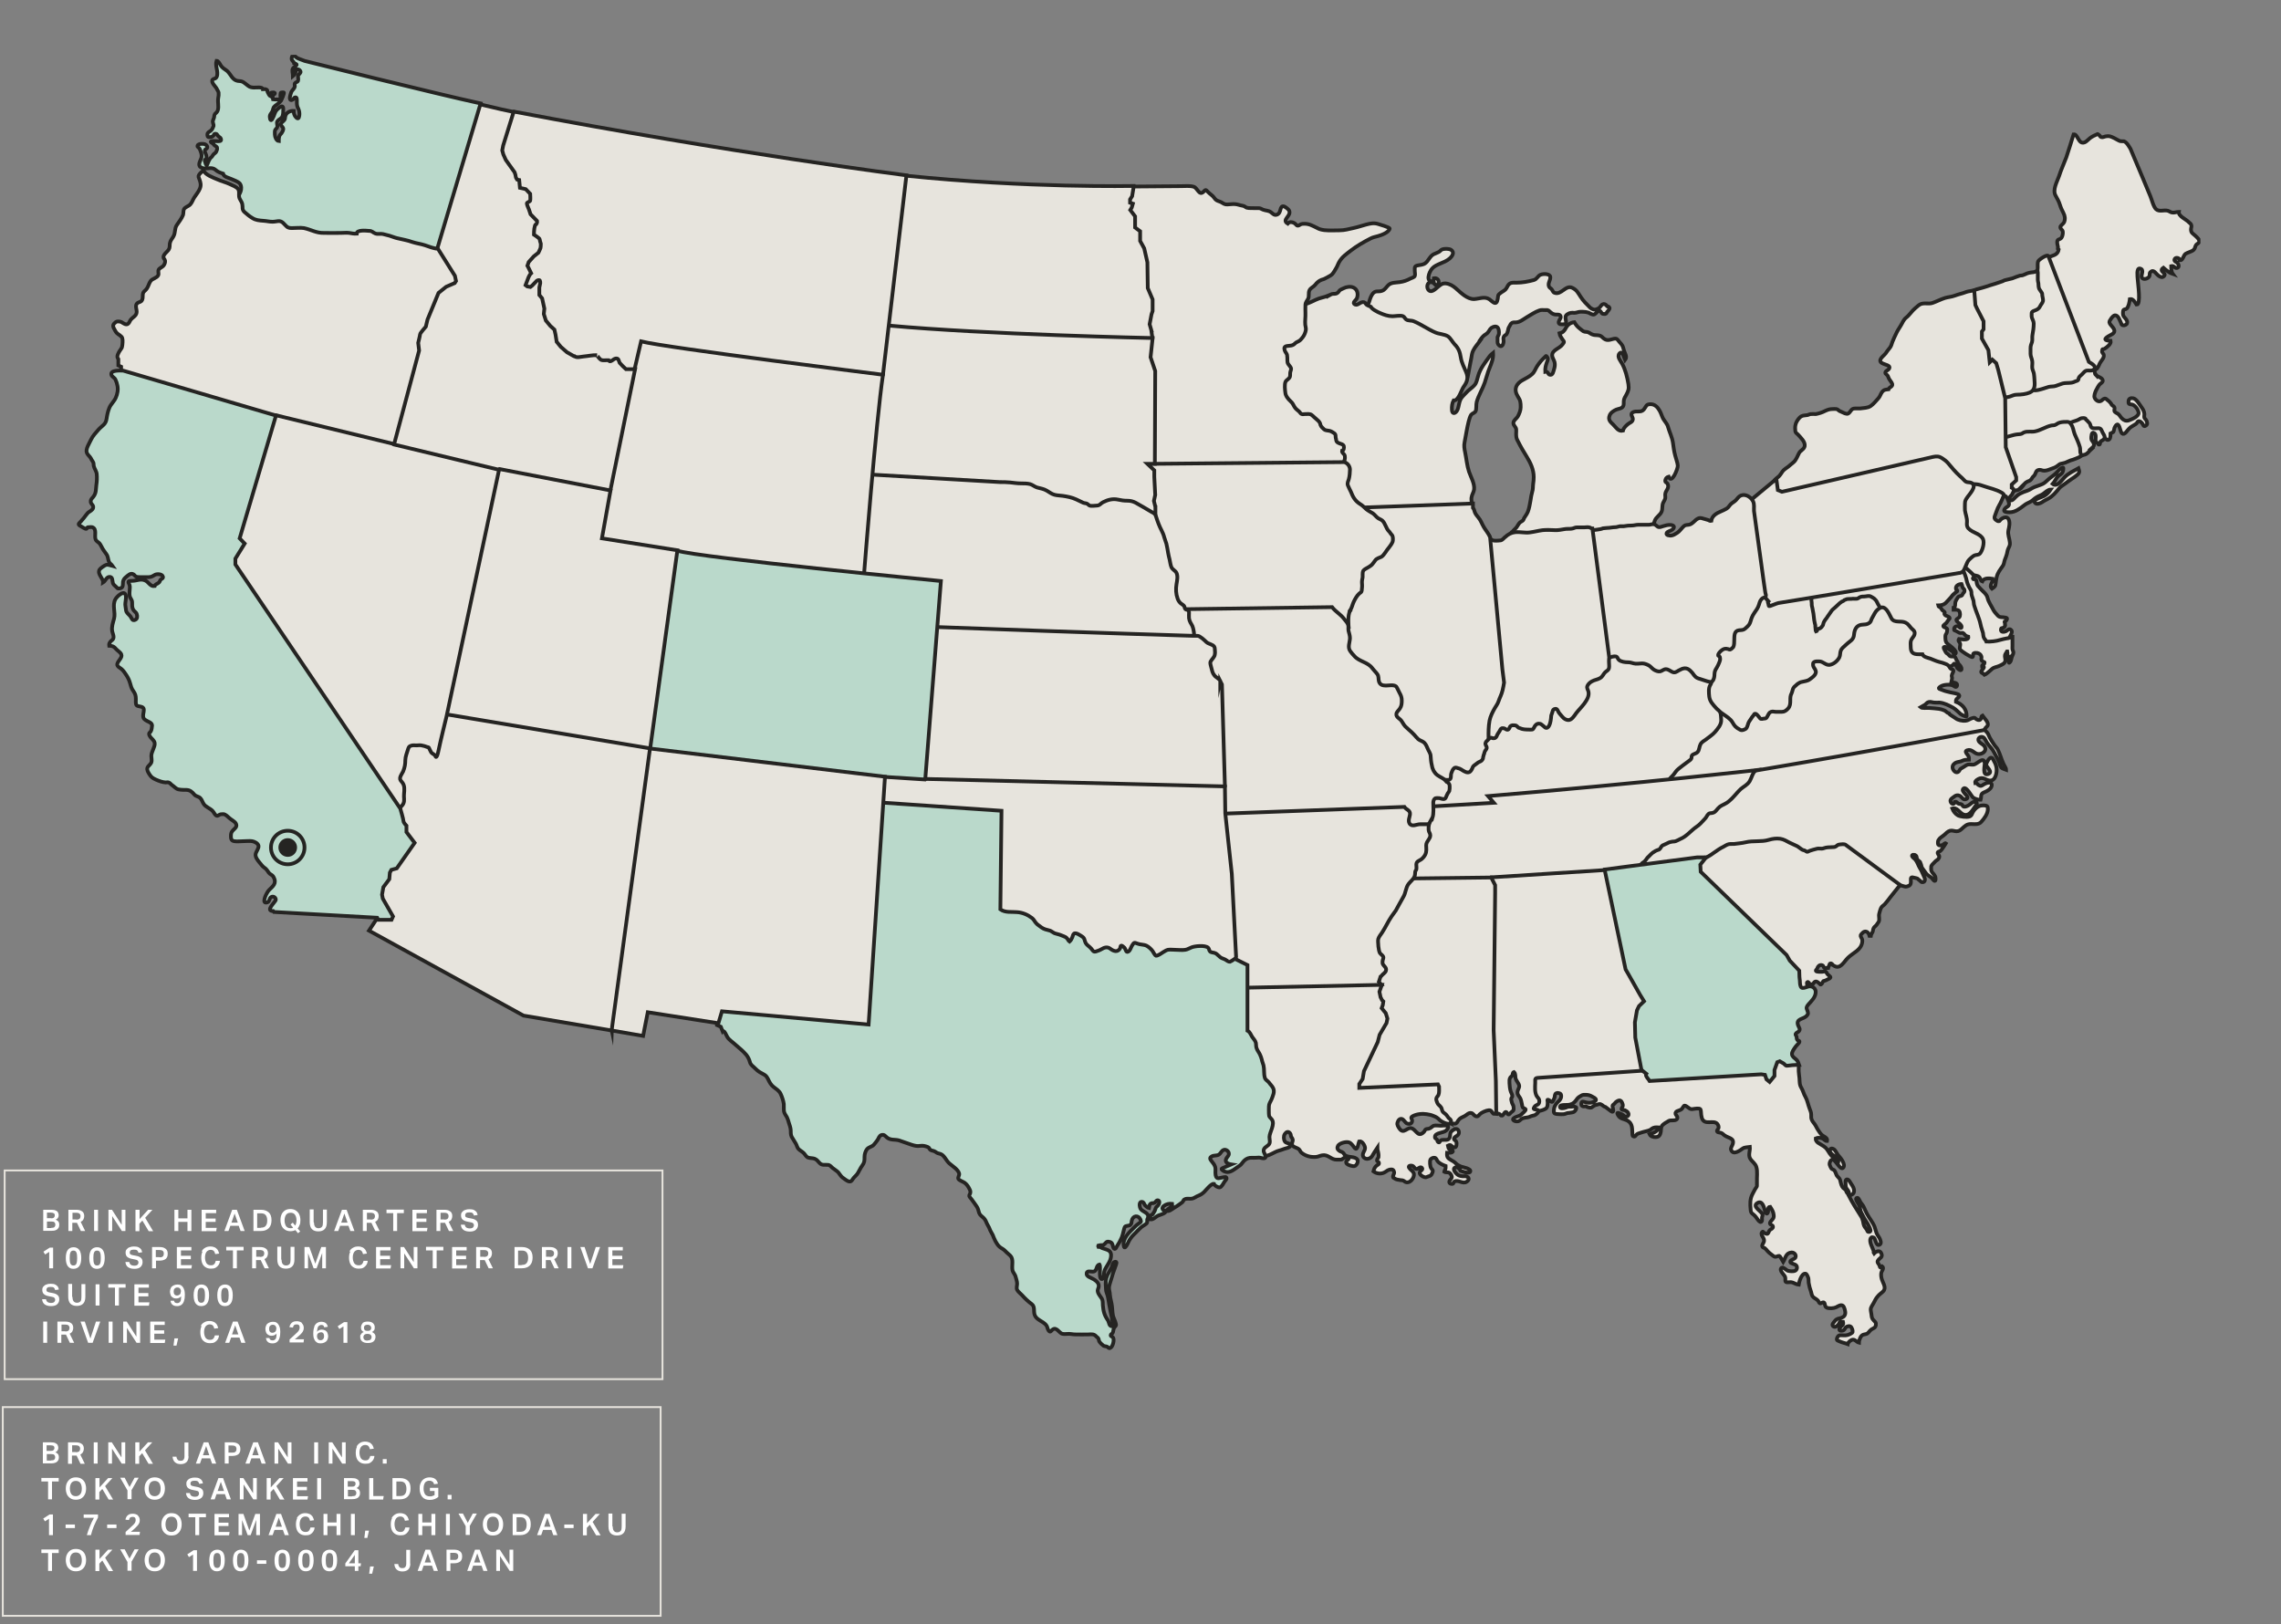 <svg xmlns="http://www.w3.org/2000/svg" xmlns:xlink="http://www.w3.org/1999/xlink" viewBox="0 0 1224 871.5"><rect x="0" y="0" width="1224" height="871.5" fill="#808080" stroke="none"/><defs><style>      .cls-1, .cls-2, .cls-3 {        fill: none;      }      .cls-2, .cls-4, .cls-5 {        stroke: #252422;        stroke-width: 2px;      }      .cls-3 {        stroke: #e7e4dd;      }      .cls-4 {        fill: #bad9cb;      }      .cls-4, .cls-5 {        stroke-miterlimit: 10;      }      .cls-6 {        fill: #fff;      }      .cls-7 {        fill: #252422;      }      .cls-5 {        fill: #e7e4dd;      }      .cls-8 {        clip-path: url(#clippath);      }    </style><clipPath id="clippath"><rect class="cls-1" x="42.4" y="23.7" width="1141.5" height="703.9" transform="translate(-4.7 7.7) rotate(-.7)"></rect></clipPath></defs><g><g id="_&#x30EC;&#x30A4;&#x30E4;&#x30FC;_1" data-name="&#x30EC;&#x30A4;&#x30E4;&#x30FC;_1"><g class="cls-8"><g><path class="cls-5" d="M1124.6,201c.5.7,1.2,1.1,2,1.4.7.4,1.2.6,1.6,1.3.5,1.1-.3,1.6-1.1,2.2-1.2,1-1.8,2.7-2.5,3.9-.4,1-1.1,2.7-.6,3.7.6,1.3,2,2.3,3.3,1.7.7-.3,1.1-1,1.7-1.2.7-.4,1.3.1,1.8.6.7.5,1.3,1,1.8,1.7.2.2.4.6.6,1,.4.4.7.5,1.1.8.5.5.4,1.2.3,1.8,0,.2-.1.4,0,.7.3.8,1.5,1.1,2.1,1.6.8.7,1.2,1.6,1.9,2.3,1,1,2.2,1.6,3.7,1.1,1.7-.6,5.3-2.1,5.3-4,0-1.5-1.9-4.2-3.5-4.5-1.3-.2-2.1,0-1.9-1.8,0-1.3,1-1.8,2.4-1.6,1.8.2,3.7,3.7,4.8,5.2.7,1,1.2,2,1.3,3.3,0,.6-.2,1.5,0,2,.2.5.8.9,1.1,1.5.4,1.1.7,1.9-.2,2.6-1.5,1.1-1.4-.4-2.2-1.3-.4-.4-1.1-1.1-1.8-1-.6.1-.7.8-1.1,1.2-.6.6-1.6,1-2.3,1.5-.8.5-1.3.8-1.8,1.4-.5.5-1,1.2-1.5,1.8-1.9,2.1-2.7.4-3.2-1.5-.4-1.4-1.1-4-2.6-1.7-.4.6-.6,1.2-.7,1.9-.3,1.7-.5,1.2-1.9,2,0,1,.1,2.5-.7,3.2-1.2,1-2.1-.7-3-1.4-2.5-1.8-5.6-3.5-8.6-4.8-2-.8-3.7-2.6-5.8-1.2-2.3,1.5-4.6,2.2-7.3,3-3.3,1-6.8.9-10.2,1.9-1.6.5-3.2,1.1-4.7,1.9-1.5.8-2.9,1.9-4.5,2.5-4.1,1.6-8.7,1-12.9,1.8-.8.1-1.5.3-2.3.3-2,0-2.5-2.1-2.7-3.9-.1-1.7,0-3.5,0-5.3,0-2-.8-3.7-.8-5.6,0-2.3-.2-4.6.3-6.8.4-2,1.4-4,2.7-5.7.7-.9,1.2-2,1.8-2.8,1.1-1.4,3.2-2,4.9-2.2,4.9-.7,9.8-.2,14.7-1,4.5-.7,9-2.3,13.6-2.8,2.3-.2,3.5-.6,5.6-1.6,1-.5,2-.8,2.8-1.6.6-.6.8-1.3,1.5-1.8,1.2-1,3.2-1.4,4.7-1.2.8,0,1.6.3,2.1,1,.6.8.1,1.9.9,2.7h0Z"></path><path class="cls-5" d="M1122,240.8c.6-.6,1.4-.9,1.6-1.7.1-.7-.1-1.5-.6-2.1-.5-.7-.7-.8-.8-1.7,0-.8,0-4.1,1.7-2.8,1.3,1,.2,3.2.8,4.5.1.4.5.6.9.8.1.2.4.9.8.8.5,0,.4-.5.5-.7.1-.6.1-.9.6-1.2.6-.4,1.2-.6,1.6-1.2.5-.9.2-1.6-.2-2.3-.4-.7-.8-1.3-1.1-2.1-.3-.7-.6-1.2-1.5-1.3-1.2-.1-3,.4-4-.4-.6-.6-.5-1.7-1.1-2.4-.4-.5-.9-.8-1.2-1.3-.2-.1-.5-.4-.7-.6-.1-.2-.1-.5-.4-.6-.5-.2-1.6-.2-1.9-.1-.5.1-1,.4-1.3.6-2.5,1.5-6.2,1-6.2,5,0,3.5,3.2,5.4,3.9,8.7.4,1.7-.4,5.7,1.9,6.2.8.2,2-.6,2.9-.8,2-.3,2.7-2,4.1-3.2h0Z"></path><path class="cls-5" d="M1086.1,259.8c.7-.7,1.1-1,1.9-1.4.6-.2,1.2-.4,1.7-.9.7-.6.8-1.4,1.6-2,.7-.6.8-1.3,1.2-2.1.7-1.6,2.3-1.4,3.7-.9,1.5.3,2.9-.3,4.2-.8,1.5-.5,2.7-.9,3.9-1.9.6-.5,1.1-.9,1.8-1,.7-.1,1.3-.3,2.1-.5,1.3-.5,2.7-1.3,4.1-1.6,1-.4,1.8-.6,2.8-1.1.5-.2,1.2-.4,1.5-1.1.2-.5-.1-1.2-.3-1.8-.1-.9,0-1.8-.2-2.7-.7-2.4-1.8-4.7-2.8-7-.8-2-.7-3.6-2-5.4-.9-1.2-1.2-1.3-2.9-1.2-1.3,0-2.8.1-4,.7-.6.3-1.1.8-1.8,1-.6.2-1.4.1-2.1.3-2.9.7-5.5,2.5-8.5,3.1-1.8.4-4.1-.2-5.8.5-.6.2-.9.6-1.5.8-.9.3-2.1.2-3,.4-1.3.2-2.6.7-3.9,1-1.6.3-2.5.8-2.8,2.5-.5,2.2-.3,4.6-.2,6.9,0,3.9,2.6,7.4,3.3,11.2.2,1.2.2,2.5.2,3.7,0,1.2-.7,2.5-.4,3.8.4,2.1,2.8,1,4.2.8,2.2-.4,2.9-1.7,4.2-3.4h0Z"></path><path class="cls-5" d="M1104.3,133.5c.2-1.3-.4-2.2-.4-3.4,0-2.1,1.2-1.2,2.3-2.5.5-.6.9-2.5.7-3.4-.2-1-1.4-1.3-1.3-2.4,0-.7,1.7-1.8,2-2.5.7-1.8.5-3.4-.4-5.1-.7-1.4-1.3-2.6-1.8-4.2-.6-2-1.4-3.2-2.4-5.1-1.7-3.1.9-7.5,1.9-10.4,1.1-3.5,2.6-6.6,3.9-10.1,1.4-4.1,2.6-8.2,3.9-12.3,2.4-.3,2.5,5.6,5.9,4.3,1.3-.5,2.5-2.2,3.8-2.9.6-.4,1.5-.8,2.2-1.1,1.5-.6.4-.8,1.8.1.7.4.3.9,1.2,1.1.7.2,1.5-.2,2.2-.4,2.1-.4,2.8,0,4.7.9.9.4,2.2,1.3,3.1,1.6.7.2,1.5,0,2.1.1,1.6.6,2.6,2.6,3.5,4,2.1,4.9,4.1,9.8,6.2,14.7,1.5,3.6,3,7.2,4.5,10.8.8,1.9,1.6,5.6,3.1,7,1.7,1.5,4.3.2,6.3.8,1,.3,1.5,1,2.8,1,1,0,2-.4,3.1-.4-.4,2.3,4,4,5.4,5.6.8.8,1,.6,1.3,1.6.2.5-.2,1.5-.2,2.2,0,1.9.9,2.1,2.2,3.3,1.1,1,2.7,2.3,2.1,3.6-.3.7-1.2.9-1.6,1.5-.6.9-.4,1.8-1.3,2.6-1.1,1-3.1,1.3-4.3,2.1-1.2.8-1.4,3.7-3.1,3.5,0-1.3-2.1-1.8-2.7-.8-.8,1.3.9,1.6,1.5,2.3.6.7,1.1,2.3-.3,2.6-1.3.3-1.6-1.4-3.1-1,0,1.5,0,3.1.9,4.3-1.8-.6-3.6-2.1-5.1-3.4-2.9,2,1.9,2.6.4,4.4-1.8,2-4.2-1.4-5-2.1-.6-.5-1.3-.9-2.2-.1-1,.8-.3,1.3-.7,2.3-.6,1.4-3.4,2.2-4.1.7-.6-1.3,1.6-4.3-1-4.8-2-.4-1.3,4.4-1.2,5.9.1,2.1,1.9,13.7-.6,13.5-.8-1.2-1.8-3.3-3.6-3-.2,1.6-.7,4.2-1.7,5.1-.5.5-1.4.2-1.8.9-.2.4-.3,2-.1,2.6.3,1.3,2.7,2.6,2.1,4.4-.2.7-1.3,1.2-2,1.1-1.2-.2-.8-.5-1.3-1.4-.6-1.2-1.4-4.1-3.2-4-1,0-3.1,2.9-3,3.7.2,1.6,2.7,2.9,2.7,4.7,0,1.6-2.2,2.1-3.5,3-2.8,1.8-.8,2.2,1.5,2.3.4,1.7-2,3.4-3.2,4.2-1.1.7-1.2-.4-1.4,1.2-.2,1.2.8,1.3.9,2.2.3,1.7-1.4,3-2.1,4.4-.4.8-.7,1.7-1.2,2.4-.8,1.2-1,1-2,.7-3.7-.9-7.1-5.3-8.5-8.7-1.2-2.9-1.4-6.2-2.2-9.2-.8-2.9-1.8-5.8-2.7-8.6-2.3-7.3-5.1-14.3-8.8-21.1-1.1-2.1-2.2-4-3-6.2-.4-1.2-1.1-2.3-.8-3.6.9-4.4,6.3-2.1,7.1-6.7h0Z"></path><path class="cls-5" d="M1072.7,271.3c-.9,1.5-1.5,3.7-2.2,5.4-.4,1-.4,1.7.6,2.4.3.3,1.1.7,1.5.6.8-.2.4-.4,1-.9,1.2-1.1,3.5-2,4.3,0,.8,1.8.2,4.1-.2,5.9-.4,2.3.6,4.1.8,6.3.2,1.4-.2,2.1-.8,3.3-.5,1-.5,1.9-.8,3-.3,1.1-.7,2.1-1.1,3.1-.4,1-.4,2.4-1.1,3.3-1.4,2-2.8,3.7-3.3,6.1-.2,1.1-.4,2-.5,3.2-.1,1.6-.6,2-2,2.9-1.9-1.9.8-3.3.4-5.3-1.8-.3-4.7-.6-5.6,1.4-.9-.3-.9-1.5-1.5-2.2-.6-.7-1.3-.8-2.2-1-1.7-.3-3.7,1.1-5.3-.3-.8-.6-.9-2.1-1.3-3-.7-1.5-1-2.8-1-4.5,0-2.5.3-4.9.3-7.4,0-2.6-.5-4.4-1.2-6.9-.7-2.2-1.2-4.7-1.4-7-.3-3.4.3-6.7.4-10.1,0-2.8,1.1-4.8,2.4-7.3,1.1-2.1,2.3-3.7,4.1-5.2,3.9-3.4,8.3-4.1,12.7-1.2,1.6,1.1,2.9,2.6,4.2,3.8,1.8,1.7,2.6,3.2,1.6,5.6-.8,1.9-1.7,4.2-2.8,6h0Z"></path><path class="cls-5" d="M1076,335c0-.5-.5-1.2-.3-1.5.1-.1.2-.1.4-.1.2,0,.9-.9.9-1.2,0-.8-.3-.6-1-.8-1.5-.4-2.8.2-4-1.1-.8-.9-1.7-1.8-2.3-2.9-1.1-2.3-2.6-4.1-3.2-6.7-.5-2-2.5-3.3-3.9-4.9-.7-.8-1.6-1.5-1.8-2.6-.3-1.5,0-2.5-1.9-2.4-.9-.8,1-.9,0-2.3-.6-.8-2-1.9-2.8-2.7-.8-.7-1.7-1.7-2.8-1.5-1.1.2-2.1,1.5-2.4,2.5-1.2,3.3,2.2,5.2,3.3,7.8.5,1.2,1,2.5,1.3,3.9.3,1.5,0,2.9.2,4.4.6,4.2,2,8.2,2.8,12.3.4,1.9.3,3.5,1.4,5.2.7,1.1,1.9,2.1,2.4,3.3.4.9.4,1.8.9,2.6,1.3,2,3.6,2.1,5.9,1.8.8,0,1.4-.3,2.2-.5,1.2-.4,1.6-.8,2.7-1.4,1-.5,3.2-1.1,3.8-2.1.2-.3.3-1.1.4-1.6.2-.6.4-1.1.7-1.6.4-.8,1.1-2,.3-2.8-1-1.1-1.9.1-2.7.6-1,.5-2.9.7-2.8-.8,0-1.1.6-.7,1.2-1,1-.5,1-.6,1-1.9h0Z"></path><path class="cls-5" d="M1014.9,349.8c1,1.1,2,2.1,3.3,3,1.2.8,2.8,1.2,4,2.1,1.1.8,1.5,1.2,2.9,1.6,1.4.4,2.4,1,3.5,2,.9.8,1.5,1.2,2.7,1.5,2.9.6,6.1.3,9.1.2,1.3,0,2.9-.2,4.1-.9.9-.6,1.5-1.4,2.5-1.9.5-.1.7-.3,1-.6.4-.5.5-1,1.1-.5.5.6.8,1.5,1.2,2.2.4.4,1.4,1.4,2,1.1.7-.5,0-1.7-.3-2.2-.2-.4-.6-.7-1-1.1-.2-.4-.5-.9-.6-1.3-.4-.6-.8-1.2-1-1.9-.4-1-1.3-.8-2.2-.8-1,0-1.2-.6-1.8-1.2-.4-.4-.9-.5-1.2-1-.2-.2-.4-.7-.6-1.1-.2-.4-1-1.5-.4-1.8.7-.5,2,.9,2.6,1.2.5.4,1.1.6,1.6,1,.5.2.5.5.8,1,.2.4.6.7,1.1.4.7-.7-.4-2.1-.9-2.5-.6-.6-1.1-1.1-1.8-1.6-.9-.6-1.7-1.3-2.2-2-.4-.7-.5-1.6-.5-2.3v-1.2c0-.7.6-1.1.8-1.8.1-.2.1-.6.1-1s.2-.5.1-.7c-.1-.7-1-.8-1.5-1.1-1.5-.6.1-1.5.7-2,.8-.7,1.1-1.7,1.8-2.3,1.2-1-1.2-1.7-1.8-2-.2-.1-.6-.4-.7-.7-.2-.5.4-.6.1-1.2-.1-.2-1-.7-1.3-1-.4-.5-.5-1-1-1.4-.4-.4-1.1-.4-1.2-1.1,1.8,0,3.5-.5,4.6-1.9,1-1.2,2.1-2.1,3-3.4.5-.7,1.4-1.2,2.1-1.9.3-.3.6-.2.6-.7,0-.7-.5-.2-.6-.6-.7-1.9,1.2-3,2.9-3,.3.6.3,1.3.6,1.9.4.7,1,.8,1,1.7,0,.7-.5,1-.9,1.6-.6,1-.1.9-1.5,1.3-1,.3-.9.2-1.5,1.2-.4.6-.8,1.2-1,1.9-.3.9.2,2.8-1,3.1,0,.3,0,.8,0,1.1,1.1,0,2.3-.2,3,.7.6.8.7,2.7,0,3.4-.8.9-2.2.9-1.1,2.2.5.6,1.6,1.2,2.1,2,.2.3.6,1.2,0,1.5-.5.2-1-.6-1.4-.8-1.1-.4-2.4.2-2.3,1.5,0,.8.2.5.9.8.6.3,1.5.9,2,1.1.5.2,1.2,0,1.7,0,.7.3,1,1,1.5,1.4.4.3,1,.6,1.5.7.4,2.2-3.6,1.3-5,1.2-.7,1.1.3,1.5.6,2.4.3,1-.5,2.4,0,3.2.5.9,6.1,4.5,6.7,4.1.5-.4,0-1.5.6-2,.4-.3,1.4-.3,1.9-.2,1,.2,1.9.8,2.2,1.8.2.5,0,1,0,1.5.2,1,.1.7.9,1.3.6.5,1.1,0,.7,1.1-.3.7-1.3.6-1.2,1.5,1.9,0,.6,1.2,0,2-1.3,1.6.2,1.3,1.3,2.5,1.3-.5,2.9-2.2,4-3.1,1.1-1,2.5-1,3.8-1.6,1.5-.7,3.4-1.3,3.4-3.2,0-.9-.4-1.8-.2-2.7.2-.7.8-1.3,1.1-1.9,0,0,.1,0,.2,0,.2.6-.5,3.1.7,2.8,0,.7,0,1.4,0,2.1,0,1,0,1.7.8.7.5-.6.6-2,.9-2.7.2-.7.7-1.4.8-2.2,0-.7-.2-.9-.4-1.5-.2-.7-.1-1.6-.1-2.4,0-1.6,0-3.2,0-4.8-.7-.1-.9.4-1.4.6-.7.3-1.1.3-1.8.4-1.1.2-2.3.5-3.4.8-2.2.7-5.1,1-7.4.9-.3-.9-1.2-1.4-1.5-2.5-.2-.7-.2-1.4-.3-2.1-.4-1.5-1-2.9-1.3-4.5-.7-3.5-2.4-6.8-3.4-10.2-.3-.8-.2-1.7-.4-2.6-.3-1.2-.9-2.3-1.1-3.6,0-.7,0-1.3-.2-1.9-.3-.7-.8-1.2-1.1-1.9-.4-1-1-2.1-1.2-3.2-.4-2.1-1.3-4.2-2.1-6.2-.5-1.3-1.2-2.4-2.6-2.7-1.5-.4-3.4.3-4.8.6-2.4.4-4.8.7-7.1,1.1-3.7.5-7.2,1.7-11,1.8-6,.1-12,.1-17.9.2-3.8,0-7.7-.2-11.5.2-7.3.7-14.7.2-21.7,2.7-3.6,1.3-7,3.1-10.5,4.4-1.7.6-3.1,1-3.6,3-.8,3.5,0,7.9,0,11.5,0,3.8,0,7.7.7,11.4.4,2.1,1,4,1.6,6,3.5,0,7.3.5,10.8,0,2.9-.5,4.5-2.6,7-3.8,1.5-.8,2.4-2.3,4-2.9,1.6-.6,3.4-.6,5.1-.6,2.7,0,4.6,0,7.1,1.4,3.9,2.2,7.2,5.5,11.6,6.7,2.8.7,3.9,1.8,5.7,4Z"></path><path class="cls-5" d="M930.8,396.7c-.6-.4-1.5-.8-1.8-1.4-.3-.5-.2-1.4-.4-2-.5-1.1-.6-.9-1.8-1.2-5-1.4-10.1-3.2-13.6-7.2-2.6-3-2.6-6.9-1.2-10.4.8-2.1,1.4-4.3,2.2-6.4.5-1.2,1.4-2.3,1.8-3.5.8-2.2.4-4.8.4-7.1,0-3.8,0-7.7,1.7-11.2,2.6-5.4,7.2-9.9,10.7-14.8,1.1-1.5,2-3.1,3.3-4.4,1.1-1.1,2.5-1.9,3.5-3,2.4-2.5,4.6-3.9,7.6-5.5,1-.6,1.9-1.5,3-2,4.6-2.4,9.1-.8,13.9-.3,2,.2,4,.2,6,.5,1.4.2,4.6,0,5.5,1.2.9,1.1.2,3.5.5,4.8.1.5.1,1.1.1,1.7,0,.7.3,1.3.4,2.1.1,1,.4,1.8.5,2.7.1,1.2.3,2.3.4,3.4.1,1,.4,1.8.6,2.8,0,.5,0,1.1.1,1.6,0,.5.1,1.5.3,1.8.5-.1.6-.7.8-1.1.4-.4.8-.5,1.3-.6.7-.4,1.2-1,1.6-1.7.2-.7.3-1.5.8-2.2.5-.9,1.2-1.5,1.6-2.3.5-.7,1-1.4,1.4-2,.6-.9,1.1-1.7,1.9-2.3.7-.6,1.4-1.2,2.2-2,.6-.6,1.6-1.5,2.3-1.9.2-.1.5-.1.9-.4.4-.4.4-.5,1-.6.7-.4,1.5-.4,2.3-.4.6,0,1.1,0,1.7-.1.6,0,1.5.1,2.2,0,.6-.1,1.1-.7,1.7-.9.7-.3,1.5-.3,2.2-.3,1.1,0,2.4-.6,3.5,0,.7.5,1.7.8,2.3,1.6.7.6,1.1,1.6,1.5,2.4.5,1,1.1,1.7,1.5,2.7.6,1.2.8,2.7,1.3,3.9.8,1.6,1.4,3.3,2,5,.5,1.5.5,3.2.2,4.9,0,1.3-.7,2.8-1.2,4.2-.6,2.1-1.7,4-2.9,5.9-.9,1.5-1.7,3.6-2.9,4.8-.8.8-1.8.8-2.9,1.1-3.5.8-5.8,3.7-8.9,5.4-3.9,2.1-6.7,5.4-9.9,8.4-2.9,2.8-7.2,4.2-10.5,6.4-2.7,1.8-5.4,3.8-8.1,5.7-1.9,1.3-3.8,3-5.4,4.7-1.6,1.8-2.8,3.7-4.6,5.2-3.3,2.7-7.7,4.4-11.9,5.5-2.5.6-7.1,2-9.8,1.2-1-.3-2-1.6-2.9-2.2h0Z"></path><path class="cls-5" d="M794.3,182.4c.9-1.3,1.8-2.4,3.1-3.1,1.1-.7,1.6-1.7,2.3-2.8.5-.7,2.4-1.7,3.5-1.1,1.1.5,1.3,2.7,1.1,4-.2.6-.5.9-.7,1.5v1.8c0,1.1-.1,1.8.8,2.6,1.3,1.3,2.2-.2,2.4-1.5.2-.9-.2-2,0-2.7.2-.9.9-1.1,1.6-1.7.4-.6.5-1.1.7-1.7.2-1.1.3-1.7.9-2.6.4-.6.5-1.1.9-1.5.7-.7,1.5-.6,2.4-.6,2.2,0,4.2-1.7,6-2.8,2.2-1.3,4.4-2.8,6.7-3.6.9-.4,2.2-.2,3.1-.2h1.3c.9.2,1.1.9,1.7,1.2.7.7,1.7,1.1,2.6,1.2,1.3,0,2.6-.2,2.8,1.2,0,1.1-.9,1.7-1.1,2.8-.2,1.5,1.8,1.3,2.9,1.2,1.5,0,1.1-1.1.9-2.4-.2-1.5-.4-2.2,1.1-3.1.9-.6,2.2-.8,3.5-.6,1.1,0,2.2-.6,3.3-.6,1.8,0,3.8,0,5.3,1,.9.4,1.8.9,2.6.1.9-.6,1.3-1.8,2.5-1.5.7.2.7,1.1,1.3,1.4.4.2,1.1.2,1.5.2.9-.2.7-.6,1.1-1.1.5-.7,1.4-1.3,1.3-2.2-.2-.5-.2-.4-.7-.7h-.4c-.4-.2-.4-.5-.6-.7-.6-.5-1.3-.9-2-.5-.9.4-1.3,1.7-2.2,2.2-.9.4-1.6.8-2.6.6-.7-.2-1.7-.7-2.2-1.3-1.8-1.8-3.3-3.2-4.8-5.5-1.4-2.1-2-3.6-4.4-4.8-3.6-1.9-6,4.1-9.7,2.6-.9-.4-1-1.4-1.5-1.9-.6-.7-1.2-.7-1.5-1.7-.5-1.8,1-3.2.8-4.9-.2-1.7-3.5-1.8-5.1-1.2-1.7.6-1.9,2.4-3.8,2.9-3,.8-6,1.4-9.3,1.4-1.4,0-2.6-.2-3.7.6-1.1.8-1.2,2.1-2.2,3.1-.8.8-1.9,1.2-2.7,1.9-1.5,1.1-1.1,1.3-1.4,3.1-.7,4.2-2.9,1.3-4.5.2-2.5-1.7-5.6-.2-8.3-.1-3.7,0-7.1-3.5-9.6-5.7-1.6-1.4-3.4-2.5-5.5-2.7-1.9-.1-2.6.6-4,1.7-1.5,1.2-3.9,3.9-5.5,1.5-1-1.6-.2-4.4,2.2-3.8,1.5.4,2.1,2.9,3.2.9,1-1.8-.5-3.4-2.2-3.1,0,.5-.3,1.1-.2,1.6-4.6.8-2.5-4.9-.8-6.8,2.2-2.5,6.5-2.9,9.3-5.3,1.5-1.3,2.9-3.3.9-4.7-1-.7-3.6-.7-4.7-.3-.9.3-1.3,1.2-2.1,1.5-.6.3-1.1.5-1.8.8-2.1.7-2.9,2.4-4.2,4.1-1.3,1.6-2.4,1.8-4.4,2.1-2.5.4-2.4.8-2.3,3.3,0,.6.3,1.9,0,2.5-.4.8-1.6,1-2.4,1.4-1.8,1-3.6,1.6-5.7,1.9-2,.3-4.5.1-6.1,1.6-1.2,1.1-1.8,2.6-3.5,3.1-1.7.6-3.1-.2-4.4,1-1.2,1.1-1.9,3.1-2.3,4.6-.5,1.5-1.3,2.9-1.8,4.6-1.3,4.1,1.7,7.3,4.8,10.1,3.1,2.9,6.9,4.3,10.4,6.7,1.2.8,2.2,1.7,3.3,2.5,1.9,1.5,4.1,2.4,6.2,3.6,4.5,2.5,9.1,5.1,13.5,7.7,2.8,1.7,5.4,2.8,8.4,4,.8.3,1.9.6,2.6,1.1.6.4.9,1.2,1.5,1.7,3.7,2.3,3.9-1.7,4.4-4.1.4-2.4.9-4.8,1.4-7.3.2-1.3.4-2.9,1-4.1,1-2.1,2.7-3.8,4-5.7h0Z"></path><path class="cls-5" d="M712.9,158.8c.6-.3,1.3-.9,1.8-1,1.3-.3,1.9.2,3.1-.7.7-.5.8-1.3,1.7-1.7.8-.4,1.9-.9,2.7-1.2,1.9-.5,3.9-.5,5.3,1,1.2,1.3,1.2,3.5.6,4.9-.5,1.1-2.8,2.4-1,3.3,1.6.8,3-1.8,4.9-1.2.8.3.7.8,1.3,1.3.6.5,1.5.7,2.3,1.1.4,1.2,3.7,2.9,5,3.4,2.1.9,4.2,1.7,6.6,1.7,1.5,0,4.3-.6,5.7,0,.7.3,1,1.2,1.6,1.7,1.3.9,2.7.4,4.1,1,4,1.6,7.6,4.3,11.6,6,2,.9,4.9.9,6.8,2.1,1.4,1,2.3,2.9,3.5,4.2,2.2,2.2,2.9,4.2,3.4,7.3.4,2.6,1.8,5.2,2.8,7.6,1.3,3,.7,5.2-1.2,7.8-1.3,1.7-2.8,7.8-5.5,7.5-.8,1.5-1,3.2-.9,5,.1,2.8,2.2,2,3.1-.2.6-1.6.7-3.5,1.4-5.1.7-1.6,1.9-2.4,3.1-3.8,1.4-1.6,3.1-2.5,4.5-4.1,1.2-1.3,1.4-3.2,2-5,1.1-4,3.7-7.1,6.1-10.5.3-.5,1.4-1.4,1.9-1.8.2,3.1-.8,5.3-1.9,8.1-1.1,2.6-1.7,5.3-2.6,7.9-1.2,3.5-3.3,6.7-4.3,10.3-.4,1.4,0,3.8-.6,5-.6,1-1.8,1.1-2.4,1.9-.5.7-1.1,2.6-1.3,3.5-.9,3.6-1.5,7.5-2.2,11.2-.4,1.9-.1,3.6.3,5.5.7,3.4,1,7.1,2.1,10.4.9,2.6,3.1,6.4,2.7,9.5-.2,1.5-1.2,2.7-1.4,4.4-.2,1.7.6,3.9,0,5.6-.8,2.6-4,3-6.1,3.8-4.3,1.6-9,2.6-13.6,3.2-9.9,1.5-20.7,1.1-30.6-.5-2.9-.5-7.2,0-9.7-1.8-1.9-1.3-3-3.2-4.2-5.1-1.5-2.3-3.6-4-5.4-6-2.9-3.3-5.3-7.5-7.6-11.2-3-4.8-6.3-9.1-9.9-13.4-2-2.4-4.1-4.8-6-7.3-2.8-3.7-4.3-8.2-7-12-2.9-4.1-5.8-8.1-7.6-12.8-1.3-3.5-1.7-7.6-1.2-11.3,1-7,3.4-13.8,3.4-20.9,0-3.3-.2-7,1.2-10,2.3-4.9,8.5-2.7,12.7-3.5,2.8-.5,5.5-1.8,8-3,2.2-1.1,4.6-1.3,6.9-2.3h0Z"></path><path class="cls-5" d="M811,286.1c.7-1.1,1.8-2,2.7-3,.7-.9,1.1-2,2-2.8.5-.4,1.1-.6,1.6-1.1.2-.2.4-.7.5-1.1,1.1-1.7,2-2.8,2.5-4.8.5-1.7.7-3.3,1-4.8.2-1.6.5-3.1.9-4.6.5-1.5.3-2.7.5-4.2.2-1.3.3-2.4.3-3.7,0-4-1.7-7.6-3.8-11-1.6-2.6-3.1-5.1-4.5-7.9-.7-1.3-1-1.8-1.1-3.3-.1-1.1.1-2.5,0-3.5-.2-1.3-1.5-1.9-1.5-3.3,0-1.4,1.6-2.3,2.3-3.4.8-1.4,1.6-3.4,1.6-5,0-2.7-.1-3.7-1.5-5.8-2.4-3.8-1-7,2.9-9,1.6-.9,3.3-1.7,4.7-3,1.4-1.2,1.8-2.9,2.8-4.4.9-1.4,2.5-3.4,3.8-4.5.8-.6.8-1.6,1.7,0,.5,1-.2,2.1-.5,3-.5,1.5-.8,2.7-.7,4.6,1.5-.3,1.4,1.4,2.4,1.6,1.7.4,1.9-1.7,2.3-2.9.4-1.3.6-2.4.3-3.8-.3-1.3-1.3-2.4-1.3-3.8,0-2.8,4-3.6,5.5-5.7,1.1-1.5,1.1-1.3,0-2.8-.5-.8-1.4-2-1.6-3.2,1.8-.4,2.6-1.3,3.4-2.8.9-1.7,2.4-3,4.6-3.2.9,1.5,1.6,2.4,2.9,3.4.6.4,1.4,1.2,2,1.5.8.4,1.7.2,2.5.5.8.3,1.4.9,2.3,1.2.9.4,1.7.3,2.8.4,2.5.2,2.3,1.4,4.2,2.3,1.5.7,3.4-.2,4.5-.4,1.8-.3,1.8.3,3,1.7,1.8,1.9,1.8,2.2,2.4,4.5.4,1.5,2,3.4.6,5.2-.5-1.1-1.3-5.4-3-3.5-1.5,1.7.7,4.1,1.4,5.4,1.8,3.2,2.8,7.3,3.4,11,.4,2.6,0,3.7-1.2,5.9-.5.8-1,1.7-1.2,2.6-.2.9,0,2.1-.2,2.9-.6,1.9-2.5,1.7-3.9,2.3-1.4.6-3.1,1.7-3.6,3.2-.9,2.4.5,3.4,2,4.9,1.5,1.5,2.7,3.8,5.2,3.2.3-1.4,1.4-2.4,2.4-3.3,1.2-1.1,2.8-1.2,2.9-2.9,0-1.3-1.8-2.7.1-3.7,2-1,4.3.5,5.9-1.6,1.2-1.5,1-2.7,3.5-2.7,2.3,0,3.8,1.6,4.8,3.4.8,1.3,1.2,2.9,1.9,4.3,1,1.7,2.2,2.7,2.7,4.6.8,2.8,2.2,5.5,2.6,8.4.3,2.3.6,4.6,1.2,6.8.4,1.7,1.3,3.9,1.4,5.5.1,1.6-3.3,10.2-4.9,5.9-.8.2-1.5.8-1.7,1.6-.5,1.7.7,1.2,1.2,2.4.9,1.9-.8,3.3-1.2,4.7-.3.9,0,1.9-.1,2.8-.2,1-.7,1.5-1.1,2.4-.8,1.7-.2,3.3-.9,4.9-.7,1.8-2.8,2.7-3.6,4.7-.6,1.7-.9,3.3-2.1,4.8-1.9,2.4-4.6,3.4-7.3,4.6-2.3,1.1-4.3,2.5-6.8,3.2-4.7,1.2-9.6,1.4-14.4,2.3-10.6,1.9-22.6,1.3-32.8-2-2.9-1-6.1-2.2-9.1-2.6-2.4-.3-7.1-.3-4.7-3.6h0Z"></path><path class="cls-5" d="M1089.8,162.9c.4-1,1.3-1.9,1.6-3,.3-1,0-2.3,0-3.4,0-2.4.2-4.8.9-7.1.5-1.6.9-3.2,1.1-4.9.2-1.3-.2-3,.3-4.3.3-.8,5-4.1,5.5-2.7,0,0,21.7,56.7,21.7,56.7,1.2.8,4.8,2.5,2.5,4.2-1.2.9-2.6.2-3.9.5-.9.3-1.6,1.3-2.2,1.9-.6.6-1.4,1.1-1.8,1.9-.3.5,0,.9-.4,1.3-.2.3-1,.5-1.3.6-.8.4-1.6.7-2.5.8-1.5.2-3.1,0-4.5.4-1.2.4-2.5.9-3.7,1.3-1.2.4-2.5.2-3.7.5-2.5.7-4.9,1.8-7.4,1.9-2,0-2.8-1.7-3.2-3.5-.6-2.1-1-4.4-1.2-6.5-.2-2.3-.9-4.5-1.1-6.7-.1-2.2,0-4.5,0-6.7,0-1.2-.4-2.2-.4-3.4,0-2,.4-3.2,1.2-5,.7-1.6,1.5-3,1.3-4.8-.2-1.9-.7-3.9-.2-5.8.2-.8.7-1.6,1-2.4.2-.6.2-1.3.4-1.8h0Z"></path><path class="cls-5" d="M1058.5,169.9c0-2,.1-4,0-5.9,0-1-.2-2-.4-3-.2-.8-1-1.6-1.1-2.4-.6-2.8,5-3.6,6.8-4.2,1.3-.4,2.8-.8,4.1-1.3,1.9-.6,3.8-1.1,5.6-1.8.7-.2,1.5-.5,2.2-.9,1.3-.4,2.8-.6,4.1-1,1.3-.5,2.8-1.1,4.1-1.5.6-.1,1.2,0,1.8-.3.7-.3,1.5-.6,2.1-.9.7-.3,1.5-.4,2.2-.5.7-.1,1.7-.1,2.3-.5.8-.4,1.2-.7,1.2.5v4c0,.6.2,1.2.3,1.7.1,1.2,0,2.6.7,3.5.4.5.6,1,1,1.5.4.6.4,1,.4,1.7.1,1,.5,1.8.4,2.9-.2,1-1.2,2-1.6,2.9-.5,1.1-1.4,1.7-2.5,2.1-.5.1-.8.4-1.2.5-.7.4-.8.6-.8,1.3,0,.9-.1,1.7.2,2.4.4,1,.9,1.9.9,2.9,0,2.2-.3,4.1-.7,6.3-.2,1.2.1,2.4-.2,3.6-.4,1.2-.8,2-.8,3.3s0,2,0,3.1c0,1.3.7,2.5.9,3.8.2,1.2-.1,2.5,0,3.7.1,1.1.7,2,.9,3.1.2,1.1.2,2.1.3,3.2.2,2.7.5,5.6-2.4,6.9-2.1.9-4.7,1.2-7,1.2-1.6,0-2.5.6-3.8,1-1.2.4-2.8.5-4,.6-1.1.1-1.3.2-2-1-1.4-2-2.5-4.4-3.6-6.6-.5-1-1.1-1.6-1.8-2.5-1.2-1.6-1.8-3.5-2.8-5.1-3.6-5.6-4.8-12.3-4.9-19,0-3.2-.8-6.4-.8-9.6h0Z"></path><path class="cls-5" d="M1010.5,255.8c-2.2.6-4.5.6-6.8,1-1.8.3-4,0-5.6.8-1,.5-1.7,1.4-2.9,1.9-1.7.6-3.3.9-4.9,1.8-1.3.7-2.4,1.7-3.7,2.2-5.7,2.5-12.3,2.8-18.4,3.7-2.2.3-4.3,1.4-6.5,1.7-1.4.2-2.9,0-4.3,0-2.2,0-4.5-.1-5.8-2.1-1-1.5-.8-3.1-.5-4.8.2-1.2.4-2.7.9-3.8.5-1.2,1.6-1.6,2.5-2.5.8-.8,1.4-1.8,2-2.7.8-1.1,2-1.7,3-2.5,1-.9,2.1-1.8,3.1-2.6,1.2-1.1,2-3.2,2.7-4.6.7-1.6,2.8-2.1,3.1-3.9.4-2.3-2.1-4.5-3.4-6-.6-.7-1.5-1.1-1.6-1.9-.1-1-.2-2.3,0-3.2.2-1.5,1.3-3.2,2.3-4.2,1.2-1.2,2.2-1.1,3.8-1.3.7,0,1.3-.5,2.1-.6,1-.1,2,0,2.8,0,1.6-.3,3.5-.9,5-1.7,1.3-.6,2.4-1,3.9-1,.7,0,1.3-.1,2.1,0,.6.1,1.1.6,1.6,1,1,.5,2,.9,2.9,1.3.5.1,1.2.4,1.7.2.6-.2,1.3-1.2,1.8-1.9.6-.7,1.1-.9,2.1-.9h2.6c1.9-.3,4.1-.2,5.7-1.3,1.6-1.1,2.8-2.7,4.1-4.1,1-1.1,1.2-2.3,2-3.4,1.1-1.4,1.9-1.3,3.5-1.5.3-1.2,2.3-1.3,2-2.8-.2-.9-1.4-2.1-1.8-3-.2-.5-.4-1-.6-1.4-.2-.4-1.1-1-1.2-1.2-.6-1.3,1.1-1.6,1.8-2.5,2-2.8-5.9-2-4.5-5.2.5-1.1,1.9-2.1,2.7-3.1.7-1,1.3-1.9,2.1-2.8.9-1,1.2-2.3,1.6-3.5.5-1.4,1.2-2.6,1.8-4,.7-1.6,1.6-3,2.5-4.4,1.1-1.7,1.5-3.3,3.1-4.6,1.8-1.4,2.9-3.4,4.7-4.9.9-.7,1.6-1.5,2.6-2.1,2.2-1.2,4.8,0,7-.9,2.2-.8,4.3-1.9,6.5-2.6,1.7-.5,3.5-.6,5.1-1.2,1.2-.4,2.3-.8,3.5-1.1,1.3-.3,2.5-.9,3.8-1.2,1.1-.2,2.2-.4,3.3-.6l.6,7.9.8,1.7,3.6,7v4.3s-.9,1.2-.9,1.2v3.8c0,0,3.5,6.2,3.5,6.2l.7,6.5,1.4-1.4,2.1,1.9,1.1,3.7,3.7,15.1.3,26.3,5.6,16v1.8s-2.4,2.2-2.4,2.2v1.7c1.8.9,1,2.1.2,3.6-.3.6-.7.7-1,1.2-.3.4-.8,1.2-.3,1.7,1,1.1,2.5-.7,3-1.3.8-.8,1.7-1.6,2.8-2.1,1.1-.6,2.3-1,3.5-1.4,1.5-.5,2.5-1.4,3.9-2,1.5-.6,3-1,4.5-1.7,1.2-.6,1.8-1.3,2.8-2.2,1.4-1.3,3.2-2.4,4.5-3.7,1.1-1,2-2.6,3.6-2.9.5,0,0,2.3-.2,2.5-.4.8-1.3,1.3-2,1.8-1.6,1.3-2,3.1-3.3,4.5,2.3,1.9,5.1-2.2,6.3-3.5,2-2.2,5-3.5,7.5-4.9.5,1.7.9,2.2-.7,3.6-.9.8-1.8,1.4-2.9,2.1-1.2.8-2.4,1.7-3.6,2.6-1,.8-2.3,1.4-3.1,2.4-1.7,2.1-3.4,4.2-5.9,5.6-1.1.6-2.2,1.1-3.3,1.9-.9.6-3.1,1.5-3.9.2-1.1-1.8,3.9-2.9,4.9-3.5,1.5-.8,2.7-2.1,3.6-3.5-1.4,0-2.9,1.5-4,2.3-1.1.8-2.4,1.1-3.5,1.8-1.3.7-2.3,2-3.6,2.6-1.3.6-2.2,1-3.3,1.9-2.2,1.7-4.7,3.6-7.6,3.6-1.5,0-4.1-.1-2.5-2,.9-1.1,2.5-1.1,2.1-3-.2-1.1-.9-2.8-1.6-3.5-.2-.2-.6-.1-.9-.4-.2-.2-.1-.5-.3-.7-.4-.5-.9-.9-1.4-1.1-2.8-1.6-6.1-2.2-9.2-3.3-2.7-1-5.1-1.5-7.8-.7-2.3.7-3.9.4-6.1-.6-1.8-.8-3.8-.9-5.6-1.8-1.4-.7-2.7-1.6-4.2-2.2-1.3-.6-2.6-.6-4-.8-1.7-.2-3.4-.5-5.1-.7-3.2-.4-6.3-.3-9.5-.3-2.8,0-5.3.2-8.1.8-1.3.3-2.5.8-3.8,1.1h0Z"></path><path class="cls-5" d="M948.6,322.6c0,.6.3,1.2.4,1.8.1.6,0,1.1.9.8,1.5-.5,2.9-1.2,4.4-1.6,3.9-.6,7.8-1.3,11.7-1.9,9.1-1.5,18.2-3,27.2-4.5,10.4-1.7,20.7-3.5,31.1-5.2,7.8-1.3,15.6-2.6,23.4-3.9,1.1-.2,2.2-.4,3.4-.6.4,0,.8,0,1.1-.2,1.6-.5,1.9-2,2.6-3.5.5-1,.9-2.5,1.8-3.4.6-.6,2-1.9,2.8-2.3,1-.5,2.2-.1,3.1-1.1,1.3-1.5,2.5-5.7,1.6-7.7-1.4-3-5.6-3.3-7.8-5.7-1-1.1-.9-2.1-.8-3.5.1-2.3-.8-4.1-1.1-6.2-.1-1.2,0-2.6,0-3.8,0-1.6.6-2.2,1.4-3.4,1.1-1.6,5.1-5.7,2.4-7.4-1.5-.9-2.8,0-4-1.4-.8-.9-1.7-1.7-2.6-2.5-2.4-2.2-4.3-4.5-6.3-6.9-.9-1.1-2.1-1.9-3.3-2.7-1.6-1-2.8-1-4.8-.6l-81,18.7-2.2-.9-.8-6-14,11.6,3.9,47.5,5.7,6.4h0Z"></path><path class="cls-5" d="M918.9,365.5c-1.3,1.5-3.1,1.6-4.8,2.1-1.7.5-3.3,1.3-5.1,1.7-4.1.8-8.5.4-12.5-.8-4.5-1.3-8.7-3.6-13.2-5-3.4-1-6.7-2.4-9.8-3.9-2.8-1.4-5.9-2.3-8.8-3.6-3.4-1.5-7.5-3-8.6-6.8-.5-1.5-.2-3.3-.5-4.8-.4-2.2-.6-4.4-1.2-6.5-.7-2.6-2-5-2.4-7.7-.4-2.8-.2-5.9-.2-8.8,0-3.9-.3-7.9.4-11.8.7-3.7.2-7-.3-10.7-.3-2.3-.3-4.8,0-7.1.2-1.4,0-3,.2-4.4.2-1.4,1.1-2.3,2.3-2.7,1.9-.6,4-.4,5.8-1.2.7-.1,1.5-.1,2.2-.2,1.5,0,2.9-.4,4.4-.4.9,0,1.6-.4,2.4-.5h2.1c1.5-.3,2.9-.4,4.4-.4,1.1,0,2.2-.4,3.4-.4h5.7c.7,0,1.3-.3,2.1-.3,1.6,0,1.6.7,2.6,1.3.9.6,1.8.1,2.8-.2,1.3-.4,2.7-.8,4.1-.7,1.8.1,2.6,1.1,1,2.5-.7.6-2.8,1-3.1,1.9-.5,1.2,1.7,1.4,2.5,1.3,1-.1,2.2-.8,3.1-1.4,1.3-.8,2.1-2.1,3.1-3.1,1.2-1.3,1.6-1.1,3.2-1.3,2.1-.3,3.2-2.6,5.1-3.4,1.4-.6,2.3.1,3.7.4.7.2,1.1.3,1.7.5.6.2.7.6,1.6.4.3-2.6,2.8-4.1,5-5,1.1-.4,2.1-1,3.1-1.5,1.2-.7,1.4-1.5,2.3-2.4.9-.9,2.1-1.4,2.9-2.3.8-.9,1.4-1.9,2.6-2.4,2.6-1,5.4.9,6.5,3.1.8,1.7.4,3.4.5,5.2,1,7.5,2.1,15,3.1,22.5.7,5.1,1.4,10.2,2.1,15.3.3,1.8.5,3.7.8,5.5,0,.6.6,2,.4,2.4-.3.9-.9.6-1.6,1-1.4.9-1.7,2.1-2.1,3.5-.5,1.7-1.5,3.1-2.5,4.5-.6.9-1.1,1.7-1.5,2.8-.4,1.1-.6,2.3-1.2,3.3-.4.7-1.6,1.8-2.2,2.3-1,.9-2,.8-3.3.9-2.8.3-2.5,3.2-2.6,5.4,0,1,0,2.7-.5,3.6-.2.3-1,1-1.3,1.2-.9.5-.8,0-1.5-.1-1.5-.4-2.4-.2-3.6.8-.7.6-1.9,1.7-1.7,2.7,0,.2.7.3.8.6.1.3.2.6.2.9.1.8-.1,1.3-.4,2.1-.5,1.2-.8,2-1.5,3.1-.8,1.2-1,1.8-1.1,3.2,0,1.2-.2,2.8-1.1,3.8h0Z"></path><path class="cls-5" d="M807.7,288.2c1.4-1.4,3.3-2.4,5.3-2.6,2.7-.3,5.4.5,8,.1,2.3-.3,4.5-.9,6.8-1.2,2.1-.2,4.5-.1,6.6,0,1.8.1,3.5-.3,5.4-.6,1.2-.2,2.4,0,3.6-.2,1-.1,1.7-.7,2.7-.7,1.4,0,2.8,0,4.1,0,.8,0,1.8-.2,2.6,0,.7.1.9.6,1.7.6l9.1,69.9,9.7,18.3-9.5,13.2s-11.7,11.4-17.2,13.3c-5.5,1.9-27.9,3.3-34.4,3.2-6.5,0-8.6-1.5-8.9-1.7-.4-.2-9.5-5.6-9.5-5.6,0,0,3.3-25.7,4.1-26.5.7-.9-.3-21.9,1-25.9,1.3-3.9-2-36.7-2.1-37.1,0-.4-1-14-1-14,.4-1.3.6-4.1,2.7-3.6,1.1.3.6,1.1,1.2,1.9,1.1,1.4,2.8,1.2,4.4,1.1,1.8,0,2.1-.5,3.4-1.8h0Z"></path><path class="cls-5" d="M729.7,273.5c-.1,2.8.8,6.1,1.1,8.9.2,1.9,0,3.6.7,5.4.8,2.3,2.4,4.3,2.8,6.7.4,2.3-2,5.1-3.2,6.9-2.2,3.2-3.3,6.8-4.3,10.5-.8,3-1.7,6.1-2.8,9-1.3,3.3-3.8,5.7-3.8,9.3,0,3.4-.3,6.9.4,10.2.5,2.8,1.2,5.7,1.2,8.7,0,1.8.2,2.3,1.3,3.7,1.3,1.6,2.8,2.8,3.9,4.6,1.3,2,3.1,3.7,4.3,5.8,1.7,2.7,1.4,5.9,3,8.7,1.6,2.6,3.6,4.3,5.7,6.4,2.9,2.9,4.4,5.9,6.3,9.4,2.6,4.6,4.1,10,7.1,14.3,1.3,1.9,2.1,4.1,3.6,5.8,2.3,2.7,4.8,5.2,7.1,7.9,2.1,2.4,5.3,5.4,8.6,5.7,2,.2,4.1-.4,6-1,1.4-.5,2.5-1.8,3.9-2.2,1.2-.3,2.7-.7,4-.9,2.2-.4,4.5-.8,6.3-2.3,2.9-2.4,6.3-4.9,6.2-9.1,0-6.2-.9-13.1.2-19.2.4-2.2,1.7-4.7,2.7-6.5.7-1.3,1.6-2.3,2.1-3.8.7-2.1,1.7-3.8,2.2-6,.3-1.4.6-2.7.8-4.1l-.9-7.1-6.6-70.9c-.8-2-2.3-3.6-3.4-5.5-1-1.7-1.6-3.6-2.9-5.1-.6-.7-1.4-1.7-1.8-2.6-.4-.9-.4-1.8-1.1-2.6v-2.3s-58.1,2.1-58.1,2.1l-1.9.7-.6.4h0Z"></path><path class="cls-5" d="M985.6,413.6c-5,.9-10.5.7-15.5-.1-4.1-.7-8.5.2-12.7.2-3.3,0-6.5,0-9.7.4-4.6.5-8.3,3.1-12.9,3.9-4.2.7-8.6.8-12.7,2-4.4,1.2-9.3,1.3-13.8,2.3-2.5.5-5,.5-7.4.2-2-.3-5.4-.1-6.6-2.2-.8-1.4,0-2.6.5-3.9.4-1.1.7-2.3,1.1-3.3.6-1.2,1.6-1.9,2.5-3,1.7-2,3.2-3.9,5-5.8,2.6-2.5,4.5-6,6.4-9.1,1.6-2.6,3.9-4.1,6.1-6.2,1.9-1.8,3.7-3.6,4.9-5.9,1.1-2.2,2-1.2,3.7,0,1.8,1.3,4.1,2.6,5.2,4.6,1,1.8,1.8,2.7,3.7,3.7.6.4,1.2.6,2.1.3.7-.3,1.5-.5,1.8-1.2.4-.7.5-1.3.8-2.2.2-.7.8-1.6,1.3-2.3.5-.9,1.1-1.6,1.7-2.3.1-.2.2-.7.7-.7.4-.1,1,.5,1.2.7.5.5.9,1.1,1.4,1.7.6.8,1.5.2,2.4.2,1.1,0,1.2-.5,1.7-1.4.5-.9.8-1.8,1.8-2.2.9-.4,1.8,0,2.7,0h3.1c1.5,0,2.4-.7,3.4-1.8,1.1-1.2,1.2-2.6,1.2-4.3,0-1.5,0-2.6.7-3.9.5-1.1.5-2.4,1.3-3.3.6-.6,1.3-1.2,1.9-1.7.7-.5,1.6-1,2.4-1.1,1.5-.4,2.9-.4,4.2-1.4,1.2-.9,2.9-2,3.2-3.6.1-.6-.1-1.1-.4-1.7-.5-.9-1-1.3-1.1-2.3,0-.6-.1-1.3.5-1.6.7-.5,1.9-.4,2.8-.4,2.1,0,3.4,2.1,5.5,1.9,2.2-.3,4.3-2.1,5.3-4,.6-1.2.3-2.5.8-3.7.5-1.3,1.9-2.2,2.9-3.2,1.9-1.9,4-2.4,4.2-5.4.2-2.4,1.1-4.7,3.7-5.2,1.8-.3,3.4.1,4.9-1.4.5-.5.6-1.3.9-1.9.5-1,1.1-1.9,1.6-2.9.6-1.2,2-2.7,3.5-3.1,2.8-.7,4.5,4.2,5.5,5.9,1.6,2.6,5.2,1,7.5,2.2,1.5.7,2,1.8,3.1,3,.9.9,2.1,1.5,1.8,3.1-.2,1.3-1.5,2.3-1.9,3.4-.4,1.1-.2,2.3-.2,3.4,0,3.3,1.3,4.1,4.4,4.1.7,0,1.3,0,1.9,0,.5,1.4,2.9,1.9,4.2,2.3,1.6.6,3.2,1.4,4.8,1.8,1.5.3,2.1.6,3.5,1.1,1.1.4,1.4.8,2,1.6.3.4.3.7.8,1,.4.3.9.2,1.2.7.4.6-.3,1.5-.5,2-.1.4-.3.7-.3,1.1,0,.5.2.7.2,1,0,.9-.2,1.3-.4,2.3,1,.3,3.4.2,3.1,1.8-.3,1.7-1.7.3-2.3,0-1.8-.7-5.2-.4-6.6.6-2,1.3-.3,1.3,1.3,2,1.4.6,2.8.8,4.3,1.2.8.2,4,.6,4.4,1.4.6,1-1.5,1.7-1.7,2.8,0,.2,0,.6,0,.8,3.4,1.3,5.8,4,5.7,7.7,0,.7-3-.9-3.3-1.2-1.3-1.1-2.4-2.4-3.9-3.3-2.2-1.2-4.8-2.6-7.4-2.8-.9,0-1.8.1-2.7,0-1,0-2-.6-3-.3-.9.2-1.2.8-1.9,1.4-.7.5-1.7.9-2.5,1.4.8.7,3.5.3,4.6.4,1.8.1,3.6.3,5.3.5.8.1,2.2.5,3,.9.8.4,1.4,1.3,2.3,1.5.2.5,1.5,1.3,2,1.6.9.5,1.8,1.3,2.7,1.7,1.6.7,4.1,1,5.6.3.8-.3,1.3-.8,2.2-1,.4-.1.8-.3,1.2-.2.6.1.4.4,1,.7.6.4,1.5.8,2.2.2.7-.6.2-1.7,1.1-2.1.8,1.2,3.2,3.4,2.9,5-.1.8-1.4,1.5-1.7,2.3-.4,1.1,0,1.7-1.2,2.5-1.3.9-2.8,1.6-4.2,2.3-1.4.6-2.9,1.1-4.4,1.4-2.5.6-5,1.5-7.5,1.9-3.2.5-5.6,1.5-8.7,2.4-7.4,2.1-14.7,2-21.6,5.8-4.2,2.4-8.7,1.4-13.2,2.3-2.4.5-4.7,1.6-7.1,2-2.3.4-4.4.8-6.7,1.3-1.7.4-3.5.4-5.2.7h0Z"></path><path class="cls-5" d="M816.6,434.8c-4.7,2.9-10.4,3.2-15.7,3.2-5.8,0-11.5-.3-17.2-.2-5.7,0-11.3-2-17-1.9-.5-1.4-.2-3.2-.6-4.6-.3-1.4-.6-4,.1-5.4,1.1-2.1,4.1-1.8,5.6-3.5.9-1.1.8-3,2.1-3.7,1-.5,2.5,0,3.5-.2,1.7-.4.9-2.3,1.4-3.6.4-1,.6-1.8,1.4-2.6.6-.6,1.2-.4,2.1-.1,1.3.2,2.2,1.1,3.4,1.7.7.4,1.3.6,2.1.6.9,0,1.5-.8,1.9-1.5.5-.7.5-1.7,1.3-2.2.7-.6,1.6-1.1,2.3-1.7.9-.5,1.7-.6,2.2-1.5.5-.6.2-1.2.5-1.8.1-.7.5-1.3.6-2.1.2-.9,1.1-1.5,1.2-2.3.1-.7-.5-1.2-.6-1.8-.4-.9.3-1.7.9-2.2.5-.5,1.1-1.2,1.7-1.5.5-.1.6.1,1,.2.4.1,1,.1,1.3,0,.7-.3,1-.9,1.2-1.5.4-.9,1-1.6,1.4-2.3.4-.6.4-1.2,1.2-1.5.6-.1,1.3,0,1.8.3.6.5,1.5.8,2,0,.4-.4.4-1,.7-1.3.4-.4.8-.5,1.2-.6.5,0,1.2,0,1.7.1.5.1.7.5,1,.7.4.5.9.7,1.4.8,1.3.6,2.9.7,4.4.7.6,0,1.3.1,2,0,.9-.1,1.1-1.4,1.6-2,.7-.9,1.4-1.4,2.7-1.1.5.1.9.5,1.3.8.4.2.9.8,1.4,1.2,2,1.1,2.8-2.5,3-3.7.2-.9.2-1.8.3-2.7.2-.7.5-1.5.7-2.1.2-1,.5-1.3,1.4-1.5,1.1-.2,1.4.9,1.8,1.7.6,1,1.4,1.7,2.2,2.7.8.9,1.8,1.5,2.9,1.6,1.9.2,3.4-2.3,4.4-3.7,2.2-2.9,7.4-7.3,6.6-11.4-.2-1.2-1.1-1.9-.6-3.2.4-1,1.5-2,2.5-2.5,1.4-.8,3-.9,4.3-1.7,1.5-.9,1.7-2.1,2.7-3.1.8-.8,1.8-1,2.1-2.3.2-.9,0-2.1,0-3.1,0-1.5-.3-2.4,1.4-2.9.8-.2,2.1-.5,2.8,0,.5.4.6,1.3,1.2,1.7,1.2.9,3.1,1.2,4.7,1.2,1.3,0,2,.3,3.2.6,1.4.4,3,0,4.5,0,1.2,0,2.5.5,3.6,1.1,1,.6,1.7,1.6,2.6,2.2.9.6,2.4,1.2,3.4,1,1.1-.2,1.9-1.2,3.1-1.2,1.3,0,2.4,1,3.5,1.5,1.4.6,2.2-.1,3.4-.8,2.3-1.3,4.1-1.8,6.1,0,.9.8,1.5,1.6,2.2,2.6,1,1.3,1.9,1.6,3.3,2,1.2.4,2.4.8,3.7,1.2,1.8.5,2.8.3,1.6,2.1-1,1.6-.7,4.3-.5,6.2.3,2.5,2.1,4.3,3.7,6.1.9,1,1.8,1.3,2.3,2.6.3,1,.3,2.4.4,3.6.2,2.6-1.8,4.8-3.3,6.6-1.4,1.6-3.1,2.6-4.7,3.9-1.1.8-2.5,1.5-3.1,2.7-.7,1.3-.6,3-1.5,4.1-.8,1-2.4,1-3.1,1.9-.3.5-.1,1.1-.3,1.6-.2.6-1,1.1-1.4,1.4-1.1.8-2.1,1.5-3.1,2.3-1.1.9-2.3,1.7-3.3,2.7-.9,1-1.5,2.2-2.5,3.1-1.6,1.4-1.6,2.2-2,4.3-.7,3.5-2.8,4.5-5.9,5.7-3.9,1.6-7.6,4.3-11.9,4.1-4.7-.2-9.4-1.2-14.1-1.2-3,0-5.9,0-8.9-.2-2.3-.2-5.3-.2-7.5.3-3.3.8-6.1,1.2-9.5,1.2-6.7,0-14.9.7-20.6,4.3h0Z"></path><path class="cls-5" d="M1017.7,475.2c.7,0,1.6-.1,2.3,0,.9.1,1.6.5,2.6.6.7,0,1.3-.3,2-.6.7-.5.8-1.3.8-2.2,0-.5-.1-1.2,0-1.7.2-.9,1.6-.3,2.2-.2.4.1.6.1.9.2.5.1.5.2.9.6.4.4.7.5,1,.8.4.4.5.6,1,.7,1.9.2,1.7-1.9,1.1-2.9-.8-1.6-1.3-3.3-2.3-4.7-.9-1.5-1.3-3.2-2.4-4.5-.5-.6-1.4-1.1-1.7-1.7-.6-1.1,1.3-1.1,1.8-.6.9.6.4,1.3.9,2.1.2.5.8.7,1.1,1.1.4.2.6.6.7,1.1.2.5.4,1,.5,1.6.1.6.6,1.3,1,1.8.6.7,1.1,1.6,1.7,2.3.8.8,1.6,1.2,2.5,1.9.4.2,1.5,2.1,2,1.8.5-.1.3-1.3.3-1.7,0-.6-.5-1.2-.8-1.7-.5-.7-1.3-1.3-1.5-2.3,0-.5-.1-1.5,0-2.1.2-.7,1.1-1.5,1.6-2,.4-.4.6-.7,1-1,.5-.4,1-.5,1.2-1,.2-.2.5-.6.5-1,.1-.6-.1-.7-.4-1.2-.2-.4-.6-1-.4-1.3.1-.4,1-.5,1.2-.6.8-.6,1.3-1.4,1.8-2.2.2-.2.4-.5.6-.9.2-.4.6-.7.8-1.1-.5-.4-1.2.5-1.6.8-.5.2-1.1.3-1.6.3-1-.1-1.1-.6-1.1-1.4,0-.5,0-1,.3-1.5.6-1.1,2-1.9,2.9-2.6,1-.9,2.1-2.1,3.3-2.4,1.2-.3,2.4.3,3.5.3,1.2,0,2.1-.6,2.9-1.4,1.6-1.4,2.5-2.5,4.8-2.5,2,0,4.1.5,5.6-1.2,1.6-1.8,3.4-4.2,3.5-6.7,0-1.7-.4-2-2.1-2.1-1.3,0-2.2.1-3.3.8-1,.6-1.9,1.6-2.5,2.6-.6.9-.7,2.2-2,2.6-1.5.5-5,0-6.1-.6-1.3-.7-2.6-2.3-3.1-3.7,2.4-.9,3.9,2.2,5.8,3.1,3.1,1.4,4.9-2,6.3-4,.6-.9,1.9-2.1.4-2.6-1.6-.5-2.6,1.2-3.8,1.8-.5.3-1.8.9-2.5.7-.8-.3-.5-.7-1.1-1.2-.4-.3-1.4-.2-1.9-.5-.7-.4-.8-1.2-1.8-.9-.3,1.7-1.9,1.2-2.3-.1-.4-1.3.9-1.9,1.8-2.6.9-.8,1.9-1.1,3-.6,1.2.5,1.8,2.4,3.3,1.9,3.4-1-3.4-4.2-1.1-5.8,1.6-1.1,4.2,4.3,5.2,5,1,.6,2.7,1.2,3.9,1.1.6-1.9-.3-3.1,1.9-4,1.5-.6,4.1-1.9,4.1-3.9,0-2.3-3.4-1-4.4-.3-1,.7-1.5,1.1-2.7.3-.7-.4-.9-1.3-1.8-1.1-.3-1.2,1.6-2.2,2.5-2.5,1.2-.4,2.3,0,3.4.6,2.5,1.2,4.3.6,5.2-2.3.8-2.6.4-5.2-.9-7.4-.6-1-1-2.7-2.4-1.7-.7.5-1.9,2.7-1.9,3.5,0,1.2,4,3.9,1,5-3.3,1.1-1.6-4.7-1.8-6-.6-3.7-4.1.6-5.8.9-1,.2-2.2-.2-3.2,0-.7.2-1.4.7-2,1.1-.5.3-.8.5-1.3.8-1,.5-.8.6-1.4,1.5-1.7,2.4-4.9-1.5-2.9-3.6,1-1.1,2-1.1,3.3-1.4.8-.1,1.2-.5,1.9-.7,1-.4,2-.2,3-.3.1-1.3-.2-1.9-1-2.9-.7-.9-1.3-1.8.1-2.2,2.4-.8,3.6,1.7,5.6,2,2.3.4,5.2-1.6,3.6-4.1-.8-1.2-2.4-1.6-3.1-2.8-.8-1.5.9-2.7,2.3-2.1,1.1.5,1.6,2.3,2.3,3.2,1.2,1.7,2.8,3.1,3.7,5,.9,1.8,2,3.6,2.8,5.5.3.8.4,1.9,1,2.6.6.6,1.8.9,2.6,1.2,0-1-1.1-2.4-1.5-3.4-1.1-2.4-1.7-4.9-2.9-7.3-.5-1.1-1.5-1.9-2.1-2.9-.8-1.2-1.6-2.4-2.3-3.7-.4-.7-.6-1.6-1.1-2.3-.4-.7-1.2-1.2-1.5-1.8,0,0-52.5,9.9-123.4,21.9l-28.8,12.4-24.7,14.6-11.9,18.1,4.3,13.7,45.9-6.1s63.8,9.3,65.1,10,25.6-.9,25.6-.9h0Z"></path><path class="cls-5" d="M878.6,466.1c.9-.3,1.6-1.1,1.9-1.9.4-1,1-1.2,1.7-1.7.8-.6,1.2-1.5,1.8-2.2.6-.6,1.3-1.2,1.9-1.9.7-.7,1.3-1.1,2.2-1.6.2-.1.6-.4,1-.5.4-.2.9-.3,1.2-.4.8-.5,1-1.7,1.8-2.2.7-.4,1.5-.6,2.2-1,.7-.4,1.6-.8,2.3-.9.9-.3,1.8-.1,2.6-.4.9-.3,1.6-.8,2.3-1.1.9-.4,1.7-.8,2.4-1.3,1.6-1.1,3-2.5,4.5-3.8,1.3-1.2,2.9-2,4.1-3.3,1-1.1,1.9-1.9,2.8-3,.7-.9,1.1-2.3,2.3-2.5,1.2-.1,2.2-.2,3-1.1,1-1.1,1.8-2.3,3.2-3,1.3-.7,2.6-1.2,3.8-2.2,2.4-1.9,4.2-4.5,6.4-6.6,1.6-1.4,3.7-2.3,4.9-4.3,1.1-1.9,1.5-4.4,3.3-5.9,0,0-58.1,6.7-143.7,13.9l3.1,3.6-32.4,1.9h-6c0,0-9.3,26.9-9.3,26.9l3.3,28.5,29.7-10.3,29.4-1.5,32.2-2.6,30.2-7.8h0Z"></path><path class="cls-5" d="M875.2,564.6c-3.1,0-6.9,0-9.7,1.3-1.7.7-3.3,1.6-4.9,2.4-1.9.9-4.1.9-6.2,1.4-5.9,1.2-11.4,3.3-17.6,3.3-3.9,0-8.8.3-11.9,2.7-2.2,1.7-3,4.9-3.8,7.4-.7,2.1-.4,3.6-.1,5.6.2,1.7,0,3.5,0,5.2.4,3.6,5.9,2.4,8,1.3.9-.4,1.3-1.1,1.4-2,.1-.5.1-1.2.1-1.7,0-.7-.6-1.8.6-1.2.6.2,1.4,1.4,2,.9.2-.2.5-.9.6-1.1.1-.4.4-.7.5-1.2.1-.6.1-1.8.8-2.2.6-.4,1.7-.1,2.3.2.5.4.5,1.2.4,1.9s-.7,1.6-1.3,2.1c-1.2,1.2-2.2,2.3-2.5,4.1-.1.5-.2,1.6,0,2.1.4.9,2.2.7,2.9.8.7,0,1.5.1,2.2,0,.7,0,1.3-.4,2.1-.6.7-.1,1.5-.1,2.3-.3,1.1-.1,1.6-.5,2.2-1.5.4-.9.5-1.3-.5-1.6-.6-.2-1.3-.1-2,0-.9,0-1.7-.1-2.4.3-1,.4-1.9.6-2.9.5-.9-.1-.9-1.2-.1-1.5,1.7-.5,3.7,0,5.2-.6,1.7-.5,2.5-1.7,3.5-3.1.5-.6,1.4-1.2,2.2-1.6.7-.5,1.6-.4,2.4-.4,1.2,0,2.3.3,3.3.9.6.4,2.1.9,2.1,1.8,0,.7-1.4,1.2-2.1,1.4-1,.3-2.1.2-3.1,0-.5-.1-2-.7-2.3-.3-.5.4-.5,1.8,0,2.1.4.5,1.2.3,1.8.3.5,0,.6.1,1.1.4.4.1.9.2,1.3.3,1,.2,1.2-.4,2.1-.9.6-.5,1.5-.6,2.2-.8.7-.3,1.3-.4,2,.1.5.2.7.6,1.1.8.4.2.7.4,1.1.5.6.4,1.1.8,1.7,1.3.6.4,1.2,1,1.8,1.2,1.3.2,0-2.8.2-3.3.2-.4.7-.7,1-1,.4-.4.7-.9,1.1-1.1.6-.4,1.5-1,2.2-.5.6.2,1.1,1.6,1.2,2.2.1.6-.1,1-.5,1.6-.2.6-.4.9.4,1.1.6.1,1.2,0,1.8.5.7.4,1.2.8,1.4,1.7.1.9-.4,1.2-1.1,1.4-.2,0-.6.1-.9,0-.4-.1-.5-.6-.9-.8-.6-.5-1.6-.7-2.3-1.1-1.5-.5-.6.9-.2,1.5.9,1.5,3,1.7,4.5,2.4,3.4,1.7,2.7,4.7,3,7.8.1.4.1.7.5.8.6.4,1-.1,1.3-.5.7-1,1.5-1,2.5-1.4,1.1-.4,2.1-.6,3.2-.9.6-.1,1.4-.4,1.9-.6.6-.3.6-.5,1.1-.8,1.1-.7,2.1-.7,3.4-.6.4,1.9-3.4,3.3-4.7,3.7.5,1.1,2.1,1.6,3.2,1.5,1.9,0,2.5-1.2,2.8-2.8.1-.9.1-2.5.6-3.2.5-.9,2.8-2.2,3.7-2.7,1.1-.6,3.6.2,4.4-1,1-1.5-1.6-2.3-.6-3.7.8-1,2.5-.7,3.4-2,.9-1.2.8-2,2.3-1.1,1.6,1,1.9,1.8,3.7,1.4.8-.1,3.2-.6,3.8.2.3.4.3,2.6.4,3.1.2,1,.3,2.1,1.1,2.9,2.2,2.3,6.7-.9,8.1,2.8.2.6.2.8,0,1.5-.2.5-1.1,1-.6,1.7.3.5,1.6.4,2.2.7.7.3,1.2,1,1.9,1.4,2,1.4,5.2,1.3,4.2,4.6-.3,1-1.2,1.9-.9,3,1.1,3.2,4.9.3,6.3-.7,1-.7,2.5-.6,3.8-.8.2,2.1-1,4.3.2,6.3,1,1.6,2.8,2.6,3.3,4.5.7,2.3.2,5.4.3,7.8,0,.6,0,1.1,0,1.7,0,1,0,.9-.5,1.6-.8,1.1-1.2,2.2-1.9,3.4-1.4,2.7-1.3,5.2-1,8.3.1,1.6.4,1.8,1.7,2.8,1,.8,1.5,1.8,2.3,2.8.7.9,1.6,1.7,2.1.4.1-.4,0-1,0-1.5,0-.6.4-1.1.3-1.8-.2-1.6-5.9-4.3-2.8-6.2,2.7-1.7,3.6,2.3,4.1,4.2.3,1.1,1.1,2.3,1.6.7.3-.9-.4-2.8,1.2-2.9.9,1.4,1.8,2.8,1.9,4.5.1,1.2-.1,1.6-.8,2.4-.4.5-1.4,1.4-1.2,2.1.2.9,1.5.6,1.6,1.7,0,1-1,1.2-1.6,1.7-.7.6-.7,1.6-1.2,2-.6.4-1.5-.2-1.9-.4-.6-.3-.6-1.2-1.3-.2-.3.4-.1,1.1,0,1.5.5,1.1,1.3,1.7,1.2,3,0,1-1.4,2.1-.9,3.1.2.5.9.6,1.3.8.6.5,1.1,1.1,1.5,1.6.8.9,1.8,1.6,2.7,2.3,1,.8,1.3.9,2.5.5,1.1-.4,1.1-.5,1.8.6.5.8.9,1.6,1.4,2.4,1.2-1.9,1.3-4.9,4.5-5.1,1.5,0,2.7,1.4,2,2.8-.5.9-3,1.2-2.7,2.4.2.8,2.6,1,3.2,1.8.7.8.4,2.4-.6,2.8-1,.5-3,.3-4,0-.9-.4-2.4-2.1-3.2-1.6-1.8,1.3,1.5,3.9,1.8,4.9.5,1.6-.7,3.1,1.6,2.9,1.1,0,1.5-.2,2.6.2,1,.4,2,1,3.1,1.1.2-1.3,1.5-6.3,3.7-5.9.7.1,1.3,1.8,1.5,2.5.2,1,0,2.2.3,3.1.2,1.2.5,2.3.9,3.4.4,1,.5,2.3,1,3.1.7,1,1.9,1.3,2.8,2.2.4.3.7,1.3,1,1.5.7.4,1.1-.2,1.7-.4,1.6-.4.7,2.2,2.1,2.8,1.3.6,3.9.4,5.1-.2,1-.5,2.5-1.6,3.6-.8.8.6,1.2,2.6,1.3,3.5.1,1.5-.7,2.5-2.1,3-1.6.5-2.4.3-3.5,1.7-.6.8-2,2-.8,2.9,1.1.8,2.4-.5,3-1.4.4-.5,0-.7.6-1,.3-.2,1.2,0,1.6,0,.4,1.6-.5,1.8-1.5,2.9-.9,1.1-.6,2,.9,1.8,1.7-.1,1.4-1.7,2.7-2.2,1.6-.6,2.3-.1,2.8,1.3.4,1.3.5,1.9-.8,2.5-1.3.7-2.3,1-3.8.9-1.7,0-2.6-.5-3.4,1.2-.8,1.7.4,1.6,1.9,2.3,1.2.5,2.5.7,3.7,1.2.2-1.1,1.7-2.3,2.8-2.4,1.3,0,2,1.3,3.2,1.6,0-.9.6-2.5,1.1-3.3.8-1.1,1.5-1,2.7-1.3,1.3-.3,1.7-1.6,2.8-2.4,1.2-.8,2.2-.8,2.5-2.4.2-1.5-.4-1.7-1.2-2.6-1.1-1.1-1-1.9-1.2-3.3-.1-.9-.5-2.2-.3-3.1.3-1.1,1.3-2.3,1.8-3.4.5-1,1-2,1.8-2.9.9-1.2,2-1.8,3-2.8,1.9-1.9,0-4.3-.6-6.2-.4-1.1-.6-2.5-.4-3.7.2-1.1,1.4-2.1.8-3.2-.6-1.2-.2.4-.8.4-.9,0-.7-.6-1-1.3-.5-1-1.5-1.6-.7-2.7,1-1.4,2.7-1.6,1.7-3.8-.8-1.8-2.8-1-3.9.2-.4-.5,0-1.1-.3-1.7-.6-1.7-2-4-1.7-5.9.2-1,.8-1.4,1.8-1,1.2.6,1.2,5.2,3.4,3.7,1-.7.1-2.7-.3-3.5-.7-1.1-1.3-1.9-1.7-3.1-.3-1-.6-2-.9-2.9-1-2.5-2.8-4.5-4.1-7-.6-1.1-1.1-2.3-1.6-3.4-.4-1-1.2-1.8-1.8-2.7-.4-.6-1-2.4-1.7-2.4-1.6,0-.1,2.2.2,2.7.8,1.2,1.1,2,1.3,3.4.2,1.3.8,2.2,1.4,3.4,1,2.2,2.7,4.1,3.6,6.3.3.8,1.2,2.4-.3,2.5-.9,0-.7-.4-1.1-1.1-.3-.6-.7-.9-1.1-1.5-.7-1-.8-2.1-1-3.2-.3-1.1-.5-1.8-1.2-2.8-2.2-3.5-4.5-7.1-6.4-10.8,1.4-.4,2.7-.9,2.8-2.4.1-1.6-.6-2.6-1.4-3.8-.5-.7-1.4-2.8-2.5-2.6-1,.2-.6,2.2-.6,3.1,0,1.4.5,1.8,1.3,2.9.4.6,1,2.2-.5,1.3-.3-.2-.5-1.1-.7-1.5-.4-.5-.9-.7-1.4-1.2-.9-.9-1.2-2.3-1.5-3.5-.3-1.6-.6-1.6-1.6-2.7-.9-.9-.9-2.7-2-3.5-.4-.3-.9-.3-1.3-.8-.3-.4-.8-1.6-.9-2-.2-.9.5-2.9,1.7-2.7,1.6.2,4.2,6.1,5.6,4.3,1.4-1.7-1.3-5.1-2.4-6.3-.9-.9-1.3-2.2-2.2-3.2-.9-1-2.8-1.3-2.5.7.5,2.6,5.1,2.8,4.4,5.9-1.4.4-1-.9-1.5-1.6-.6-.9-1.6-1.3-2.3-2.1-1.2-1.3-1.8-3.1-3.2-4.3-1.2-1-2.6-1.6-3.9-2.5-.6-.5-1.3-1.3-1.2-2.3,1.1-.5,2.4-.4,3.5,0,.9.3,1.7,1.5,2.6,1.4.3-1.4-.7-1.9-1.7-2.5-1-.6-1.6-1.2-2.3-2.2-.8-1.1-1.5-2.3-2.1-3.5-.5-1-1.4-1.8-1.9-2.8-.6-1.1-.5-1.9-.5-3.2,0-1.3-.5-2.1-.9-3.3-.8-2-1.1-4.3-2.2-6.2-.9-1.5-1.2-3.1-2-4.5-.8-1.4-1-2-1.1-3.6,0-2.6-.7-5-.5-7.6.2-1.9-.5-2.6-2.1-3.7-1.3-.8-3-1.6-4.6-2-1.5-.4-2.9-.4-4.5-.4-1.7,0-3.1.2-4.7.7-3.3.9-6.8.9-10.2,1.6-2.3.4-5,0-7.4-.3-4.3-.7-8.6-1.1-12.9-1.7-3-.5-6-.8-9-1.2-5-.6-10.1-1.7-15.1-2-6.7-.4-13.4,0-20.1.2h0Z"></path><path class="cls-5" d="M912.9,461.3c2.6-.9,4.6-2.1,6.8-3.7,1.7-1.2,3.2-2.3,5.1-3.2.9-.5,1.9-1.2,2.9-1.4.9-.2,1.9,0,2.8-.1,2-.3,4.1-.4,6.2-.9,4-1,8.5-.1,12.4-1.3,2.1-.6,4-.9,6.2-.6,1.9.3,3.3,1.2,5,2.1,1.2.6,2.6,1.2,3.9,1.8,1,.5,1.6,1.2,2.6,1.8.5.4,1.1.4,1.6.6.3.1.9.6,1.2.7.6.1,1-.4,1.7-.6,1.1-.4,2.4-.7,3.5-1,1.2-.4,2.6.2,3.8-.3,1.6-.6,2.9-.5,4.6-.6.6,0,1.3,0,1.8-.3.6-.3.9-.8,1.5-1,1-.2,3.6-.6,4.2.3l28.9,21.3c-1.7,2.1-3.4,4.3-5.1,6.4-1,1.3-2,2.7-3.1,3.9-.7.8-1.5,1-2,2-.5,1-.7,2.1-1,3.1-.4,1.5.4,3.1-.3,4.4-.3.5-.8,1.1-1.1,1.6-.4.6-1.2,1-1.5,1.6-.4.6-.4,1.4-.6,2.1-.3.7-.9,1.4-1,2.2-.2,0-.5,0-.7,0-.2-.8-.7-1.9-1.6-2.2-1.2-.4-1.7.2-2.4.9-.8.8-1,1.1-.5,2.1.6,1.1.7,1.2.6,2.5-.6,4.4-4.7,5.6-7.6,8.4-2.3,2.2-4.2,6.7-7.8,4.2-.2-.1-.5-.2-.6-.3-.1-.1,0-.4-.2-.5-.3-.2-.7-.5-1.1-.2-.2.1-.4.9-.5,1.1-.2.5-.4.6-.5,1.2-.5,0-1.7.2-2.1,0-.4-.3-.3-.9-.7-1.2-1-.7-2.2-.2-2.7.7-.2.4-.4.8-.5,1.1-.2.4-1,.7-.4,1.2.5.4,2.5.3,3.2.3.5,0,1.3-.3,1.8-.1.5.2.5.5.7.9.2.4.6.7.9,1,.2.2.9.7,1,.9.3.8-1.2,1.2-1.9,1.6-.4.2-.7.4-1.2.5-.8.2-.6,0-1,.7-.2.3-.4.9-.7,1.1-.6.5-.6.2-1-.2-.6-.5-1.4-1.5-2.4-1.1-1.1.5-.5,1.4-2,1.4-.9,0-.7-.1-1.2-.6-.3-.2-.4-.8-.9-.6-.7.3,0,2,.2,2.6,0,.4.3,1,.2,1.5-.2.5-1.2,1-1.6,1.3-2.7,1.9-6.2-.6-8.6-2.2-1-.7-1.2-1.3-1.7-2.4-1-2.2-2.2-4.2-3.2-6.4-2.2-4.4-4.8-8.3-8.1-12-1.5-1.7-3.5-3.4-5.3-4.8-2.2-1.7-4-3.9-6.6-5-2.1-.8-3.6-1.5-5.1-3.2-1.1-1.2-2-2.4-2.9-3.7-2-2.8-4.1-5.4-6.1-8.1-.8-1.1-1.8-1.7-2.9-2.4-1.8-1.1-3.5-2.4-5.2-3.6-3.4-2.4-5.4-4.9-7.1-8.7-.5-1.1-1.4-2.4-.6-3.5,1-1.4,2.8-2.1,4.2-3,1.3-.9,2.1-2,3.6-2.6h0Z"></path><path class="cls-4" d="M883.2,576.5c0,1.6,1.3,2.3,2,3.6l59.9-3.6,2,.3.8,2.4,1.7,1.4,2.6-3.2v-3.2s1.5-4.2,1.5-4.2l1.3-.5,2.1,1.2s1.2,1.1,1.2,1.1c.4.3,2.9-.2,3.4-.2,1.2,0,2.5-.2,3.7-.2-.3-.9-.6-1.7-1.2-2.5-.8-.9-2.4-1.6-2.6-3-.2-1.4,1-2.8,1.7-3.9.4-.7,2.3-2.4,2.3-2.9,0-.9-.8-.5-1.2-1.1-.4-.5-.2-1.2-.4-1.8-.2-.5-.6-.9-.5-1.3.2-.6,1.3-1,1.7-1.4,1.1-1.2.2-1.9-.3-3.2-1.4-3.6,2.6-3.3,4.4-5,1.2-1.2,1-1.8.5-3.1-.6-1.4-.5-1.9.6-3.2,1.7-1.9,4-4,3.9-6.8,0-1.2-.8-2.3-2-2.7-1.6-.6-2.7.3-4.2.6-1.3.3-1.8-.2-2.1-1.6-.2-1-.1-2.1-.3-3.2-.2-1.4-.1-2.9-.2-4.4l-5.1-5.4-1.7-3-46.1-44.7-.2-3.8,3.1-3.9h-4.9c0,0-49.5,6.5-49.5,6.5l-1.6,38.8,10.8,43.6,5.8,21.8,4.8,3.4,2.5,2h0Z"></path><path class="cls-5" d="M800.8,594.2c.2,1.2.6,2.5,1.6,3.1.7.4,1.6.1,2.2.5.5.3.7,1,1.3.9.7,0,1.2-1.5,1.8-1.9,1.1-.6,1,1.7,2.1,1.2.2-.1.7-.7,1-1,.4-.4.8-.6,1.2-1,.4-.5.2-1.2.2-1.8,0-.9-.5-1.5-.8-2.2-.2-.6-.4-1.5-.5-2.1,0-.5.1-.6.4-1,.6-1-.3-2.2-.6-3.1-.5-1.5-.6-3-.7-4.5,0-1.2-.2-2.2.5-3.2.3-.3.8-.6,1-1,.4-.7,0-1.5.9-1.8,1,.9.6,2.3.9,3.5.4,1.3,1.7,2.5,1.9,3.8.2,1.1-.8,2.1-.9,3.3-.1,1.7.7,2.1,1.4,3.3.6,1,.7,2.4,1,3.5,0,.4.2,1.2.4,1.5.3.6,1.4.6,1.6,1.2.1.5-1.8,2.2-2.4,2.7-1,.9-2.3,1-3.5,1.6-2.3,1.3.4,2.4,1.9,2,.8-.2,1.1-.8,1.7-1.2,1-.7,2.3-.7,3.4-.9.7-.1,1-.3,1.7-.6.7-.3,1.2-.3,1.9-.5.6-.2,2.5-1.5,2.1-2.5-.5-1.1-3.5,0-2.2-1.9.9-1.5,2.6-.9,2.7-2.9.1-1.8-.8-1.9-1.5-3.2-1-2-.8-4.6-.7-6.8,0-.5,0-1.6,0-1.9.2-.7.5-.8,1.5-.9l55.6-3.8-3.4-17.8-.2-8.2,1.1-6.4,1.1-2.3,2.7-2.6-2.1-3.4-6.4-11.3-1.4-2.4-11.2-53.3-60.8,3.9-6.4,23,.9,70.2,5.7,24.8.6,5.4h0Z"></path><path class="cls-5" d="M775.9,601.6c1.2,1.1,3.2,1.4,4.8,1.4,1,0,1.3-.9,1.7-1.6.9-1.4,2-1.7,3.4-2.4,1.2-.6,2.3-2.1,3.8-1.7,1,.3,1.3,1.3,2.1,1.6,1.4.6,1.7-.3,2.4-1,.9-.9,3.4-2,4.7-2.1,1.2-.1,1.3.2,1.9,1.1.9,1.3.8.6,2.2.8l-.2-17.6-1.2-27.3.8-73.4v-4.4c0,0-2.1-4.1-2.1-4.1l-41.6.5-10.1,1.8-18.9,32.6,4.5,18.2-4.7,53.5-2.7,4.7,1.8,5.9s24.3,1.3,24.8,1.3c.5,0,18.2,7.5,18.2,7.5l4.6,4.8h0Z"></path><path class="cls-5" d="M720.4,250.5c0-1.7,1.3-3.1,1.3-4.9,0-.8,0-1.2-.5-1.8-.5-.7-1.2-.9-1-1.9.9-.1,1.1-1.8.9-2.5-.4-1.1-1.5-1.1-2.4-1.5-.9-.4-1.6-.7-1.7-1.7,0-.6-.3-1.1-.3-1.8,0-1.1-.1-1.6-1.2-2.2-.9-.6-1.6-1-2.7-1.1-.9-.2-1.6-.1-2.3-.7-.6-.5-1.7-1.6-1.9-2.3-.2-1.3-.8-2-1.9-2.9-.9-.8-1.8-1.6-2.7-2.4-1-.9-2.3-.6-3.7-.6-.5,0-1.4.2-1.8,0-.6-.2-.8-.8-1.3-1.3-1-.9-1.9-1.4-2.6-2.6-.6-1.2-1.1-2.1-2.1-3-1.3-1.2-2.7-2.9-2.8-4.7-.2-1.5-.5-4.3.1-5.7.5-1.1,2-1.5,2.4-2.8.2-.8,0-1.7.2-2.5.1-.6.5-1.2.4-1.9-.3-1.2-1.6-1.9-1.9-3.2-.2-1.1,0-2.4-.2-3.5,0-1.3-.9-1.7-1.3-2.9-.4-1.4-.3-2.1,1.1-2.4,1.9-.3,3,0,4.4-1.4.8-.8,1.4-.8,2.3-1.4.7-.4,1.4-1.4,1.9-2,.8-1,1.4-2.5,1.6-3.7.2-1.1-.2-1.8-.3-2.9-.2-2.1.2-4.2.1-6.3,0-1.4-.1-2.9,0-4.3,0-1.5.8-2.1,1.4-3.3.8-1.5,0-3.2.8-4.7.6-1.2,2.2-1.8,3-2.8.9-1.2,1.9-2.1,3.3-2.7.9-.3,1.5-.4,2.3-.9,1.1-.7,2.8-1.3,3.6-2.2.8-.9,1.6-2.4,2.2-3.4.6-1,.9-2.1,1.5-3.1,1.5-2.7,3.8-4.2,6.2-6.1,3.4-2.6,6.9-4.6,10.6-6.5,1.3-.7,2.6-.9,4-1.3,1.8-.5,5.8-1.9,6.3-4,.2-.7-5.6-2.3-6.2-2.5-2.3-.7-4.1-.3-6.4.3-2.3.6-4.5,1.4-6.9,1.9-2.4.5-4.7,1.2-7.2,1.2-2.7,0-5.7.2-8.4-.1-1.5-.2-2.7-.5-3.9-1.2-2.5-1.2-4.2-2.3-7-2.2-1.3,0-1.6.2-2.6.8-1.4.7-1.4-.6-2.8-1.3-1-.5-2.4-.7-3.3.4-3.5-2.1,2-4,.8-6.9-.3-.8-2-2-2.7-2.3-1.3-.4-1.7.5-2,1.6-.3,1.2-.6,2.3-1.9,2.8-1.5.5-2.2-.6-3.2-1.3-1.3-1-2.8-.8-4.3-1.4-1-.4-1.3-.8-2.4-.8-.7,0-1.4,0-2.1,0-1.2-.1-2.9.1-4-.2-.6-.1-.9-.5-1.3-.7-.7-.4-1.3-.4-2.1-.6-1.5-.4-2.4-.7-4-.7-1.3,0-2.7.3-4,.2-1.3-.2-2-1.1-3.2-1.5-1.7-.6-2.1-.7-3.1-2.1-.8-1.2-2.3-2-3.3-3.1-1.3-1.4-1.2-1.3-2.5,0-2.3,2.1-3.1-2.2-5.2-2.8-2.1-.6-4.6-.3-6.8-.3l-25.5.2-16.2,28.5,8.6,35.3,7,42.4,4.3,37.8.2,8.3,26.5,4.7,67.5-3.8,14.2-2.2h0Z"></path><path class="cls-5" d="M724.4,327.7c1-1.4,1.3-3.2,2-4.7.7-1.5,1.7-3.3,2.9-4.4.6-.6,1.2-.6,1.4-1.5.1-.7.1-1.5.2-2.2.1-1.2-.2-2.3,0-3.5.1-.5.2-1.1.3-1.6v-1.6c0-.7,0-1.3.4-2,.5-.7,1.7-1.2,2.5-1.7.7-.5,1.6-.9,2.2-1.6.6-.6,1.1-1.5,1.6-2.1.8-1.2,2.2-1.4,3.4-2,.8-.5,1.4-1.4,2-2.2,1.2-2,3.1-3.7,4-5.9.2-.7.2-2.1,0-2.8-.1-.6-.6-1-1-1.5-.4-.5-.6-1-1-1.3-1.6-1.6-1.9-4.2-3.5-5.7-.7-.6-1.7-.9-2.4-1.4-1-.7-1.7-1.8-2.7-2.5-1.2-.8-2.6-1.4-3.6-2.3-1.1-1-2-2-3.4-2.8-2.6-1.7-3.7-3.7-4.8-6.5-.5-1.1-1.2-2.3-1.6-3.4-.5-1.4.2-2.2.5-3.4.4-1.4.6-3.7.6-5.1,0-1.8-1.3-3.5-3-4h-1.6s-100,.9-100,.9l-11.1-.6,2.5,12.4,7.2,38.6,7.7,29,27.8,6.5,59.3,4.5,10.5-2.7s-.7-6.7.8-8.8h0Z"></path><path class="cls-5" d="M768.6,439.1c.9-2.7.5-5.7.5-8.5,0-.6.3-1.6.8-2,.5-.5,1.8-.3,2.4-.3.7.1,1.5.5,2.3.5,1.1,0,1.3-.9,1.7-1.9.2-.4.4-.7.6-1.2.2-.4.6-.7.8-1.2.2-.7.2-1.6.2-2.4,0-.6,0-1.1-.5-1.7-.2-.4-.7-.6-1.1-.8-.4-.4-.6-.7-1-1.1-1.6-1.4-3.8-1.9-5.2-3.7-.4-.6-1-1.3-1.2-2.1-.4-.7-.4-1.5-.6-2.2-.4-1.6-.5-3.2-.6-4.7,0-1.6-1.2-2.9-1.7-4.3-.6-1.4-1.1-2.7-2.5-3.5-1.5-.8-2.3-.9-3.4-2.3-1.6-1.9-3.4-3.6-5.3-5.2-1.2-1-1.8-2.1-2.6-3.4-.8-1.5-3.2-2.1-2.9-4,.1-1.1,1.3-1.9,1.9-2.9.9-1.3,1-2.8,1-4.3,0-1.6-.4-2.7-1.2-4.1-.5-.8-1.2-2.7-1.8-3.4-1.2-1.1-4.1-.5-5.5-.5-1.8,0-3.3-.4-3.8-2.4-.3-1.3,0-2.6-.8-3.7-.8-1.1-1.9-2.1-2.7-3.2-2.5-3.4-7-3.5-9.6-6.5-.7-.8-1.6-1.7-2.2-2.6-1.6-2.2-.3-4.6-.2-7,0-1.6-.5-2.7-.8-4.1-.2-1.1.2-2.3-.3-3.4-.4-1-1.3-1.9-2-2.8-1.8-2.5-4.6-3.9-6.5-6.4l-78.7,1.1-1.1,8,7.9,35.7,7.3,40.1,4.6,32.2,17.5-1.6,59.4,8,26.2-1.1,6.5-3.9,2.4-2.2,1.7-3.1Z"></path><path class="cls-5" d="M741,524c.4-.4.6-.7,1-1.1.2-.1.5-.4.6-.5.5-.4,1-1,1.1-1.5.6-1.7-1.4-2.5-1.8-3.9-.1-.6,0-1.3.1-1.8.1-.6.5-1.1.3-1.7-.3-.7-.9-1.1-1.4-1.6-.6-.5-.7-1.1-.9-1.8-.1-1-.4-1.9-.4-2.9,0-1.1-.3-2.3,0-3.4.4-1.2,1.3-2.3,2-3.3,1.9-2.9,3.2-5.9,5.1-8.7.7-1.1,1.6-2.1,2.3-3.2,1.4-2.4,2.6-4.9,4.1-7.4,1.3-2.2,1.2-4.8,2.7-6.8,1.1-1.5,2.6-2.4,3.3-4.2.3-.9.2-1.4.3-2.3,0-.5.5-.9.6-1.3.2-.9,0-1.8,0-2.7.1-1.7,1.2-1.8,2.6-2.7.9-.7,1.5-1.4,2.1-2.4,1-1.9.6-3.3.6-5.2,0-2.1,2.2-3.3,2.2-5.3,0-1.2-.8-1.7-.9-2.9-.1-1,0-2.1.2-3.1-1.6,0-3.2,0-4.8,0-1.8,0-4.5,1.7-5.7-.5-.8-1.6.1-3.1.3-4.7.3-2.4-1.9-2.4-3-4.1l-96.3,3.6-13.7,5.8-1.1,53.1,17.6,36.4,36,8,36.2-6.7,9.1-4.6-1.5-1.7.9-2.8h0Z"></path><path class="cls-5" d="M678.3,620.4c2.9,0,5.4-2.3,8.2-3,1.3-.3,2.4-.9,3.7-1.2.9-.2,2.8-.8,2.1-2-.5-.8-2.2-.7-2.8-1.6-.7-1.1-.8-2.9-.1-4,.8-1.2,1.9-1.7,2.9-.4.4.5.3,1.1.5,1.7.2.5.7.9.8,1.4.4.9-.3,1.5-.3,2.4,0,1.2.5,1.4,1.5,1.9.7.4,1.7.6,2.3,1.2.5.5.7,1.3,1.3,1.8,1.3,1.1,3,1.8,4.6,2.1,1.3.2,2.8.3,4,0,1.1-.3,2.1-.8,3.5-.8,2.6.1,4,2.4,6.6,2.4.7,0,1.3,0,2,0,1,0,.9-.1,1.6-.6,1.2-.9,1.6-1,3-.2.3,1-1.7,1.1-1.3,2.5.3.9,1.8,1.4,2.7,1.6,1.2.3,2,.4,2.7-.5.6-.7,1.1-2,.6-2.8-1.4-2-5-.9-6.8-2.5-.4-.4-.5-.9-1-1.3-.6-.5-1.4-.5-2-1-1-.7-1.2-1.6-.6-2.7.9-1.4,4.7-2.5,6.3-1.6.6.3,1.1,1,1.6,1.5.4.4,1.1,1.7,1.6,1.8,1.1.2,1.5-3.3,1.8-4,1.6-.4,3.1,2.2,3.2,3.5.1,1.7-2.3,3.4-.6,5.2,1.4,1.4,3.7.5,4.5-1,.8-1.4,1.7-2.8,2.7-4.3,0,1.3.5,2.2.6,3.5,0,.4.1,1.1,0,1.6-.2.6-.8,1-.8,1.6,0,.9.9.8,1,1.3.3,1-.6,1.1-1.2,1.6-1,.8-1.4,1.8-1.7,3.1,1.7,1.3,4.2,1.6,6.2.4,1-.6,1.5-1.2,2.8-1.4,1.2-.2,1.9.2,2.1,1.4.2,1.1-1,1.9-.5,2.9,0,0,1.4.8,1.5.9.7.3,1.6.3,2.4.5.7.1,1,0,1.6.3.5.2.8.7,1.4.8,2.2.7,4.5-2.4,4.2-4.4-.2-1.2-1.1-1.7-2-2.6-1.1-1.1-1-1.9.5-1.9,1.6,0,1.5,1.4,2.7,1.8,1,.3,2.1-1.6,3.1-.6,1,1.1-1.3,1.6-1.2,2.7,0,1.1,1.7,2.1,2.6,2.3.7.2,1.2,0,1.8-.3.3-.1,1.3-.4,1.6-.7.4-.3.8-1.3,1-1.8.3-1.2-.3-1-.9-2.1-.5-.8-.8-3.6-.3-4.6.4-.6,1.6-1.1,2.3-.9,1,.3,1,1.2,1.5,1.8.9,1.2,2.9,2.1,4.3,2.6,0,.4.1.9,0,1.3-.1.6-.6,1.1-.7,1.8.9.6,2.1,0,2.9.7.6.5,1.4,1.7,1.1,2.5-.3.8-1.9,1.8-1.1,2.9.2.3,1.1.5,1.5.4.8-.2.5-1,1-1.2,2.1-1.3,4.6,1.6,6.7,0,1.2-.8,1.5-2,0-2.7-.8-.4-1.5-.1-2.4-.2-1.2-.1-2.2-.4-3-1.2-.7-.6-2.2-2.5-1.2-3.3,1.3-1,2.9.6,3.3,1.6.7.3,4.5,1.7,5.1.5.9-1.7-4.3-2.5-5-2.8-.9-.4-1.9-.9-2.6-1.6-.9-.9-1.6-1.3-2.7-1.9-1.8-1-2.3-1.7-2.1-3.9.8,0,4.1.3,2.8-1.5-.5-.6-1.3-.1-1.8-.6-.3-.3-.4-1.3-.5-1.7,1.7-.9,1.6.3,2.9.8,1.4.5,1.7-.6,1.7-1.8,0-.6,0-.9-.3-1.4-.2-.4-1-.6-1.1-1.1-.2-1.2,1.9-1.6,2.4-2.6.6-1,.2-2.4-.8-2.8-1-.4-2.5.7-3.1,1.4-.7.8-.4,1.8-.7,2.8-.5,1.8-1.7,1.6-3.5,1.6-.8,0-1,0-1.5.4-.5.3-.4,1.5-1.4.7-.4-.3-.2-.9-.5-1.3-.4-.6-1.1-.2-1.1-1.4,0-2.3,4.6-2.1,6-3.4.8-.8,1.8-2.1.4-2.6-.8-.3-2.4,0-3.3,0-1,0-2.8-.3-3.8,0-.9.4-1.4,1.3-2.6,1.6-.4.1-1.2.1-1.6.3-.5.3-.6,1-1,1.4-.9,1-2.2,1.7-3.3.8-1.9-1.5-2.9-3.9-5.6-2.3-1.2.7-2.5,1.7-3.8.3-.6-.6-1.5-2.1-1.6-2.9-.1-1,.7-2.8,1.9-2.9,1.5-.2,2.2,2.3,3.6,2.6,1.1.3,2.1,0,2.4-1.1.4-1.5-1.3-2,.3-2.9,2.2-1.2,5.2-1.5,7.6-1.1,1.2.2,2.4.4,3.5.9,1.6.6,2.2,1,3.4,2.2.9.9,5.7,3.6,6.1.9.2-1.1-.7-1.4-1.3-2-.6-.7-.9-1.5-1.7-2.1-.9-.8-1.3-.8-1.7-1.8-.3-.8-.2-1.3-.8-2-.8-1-1.5-1.2-1.9-2.3-.2-.7-.6-1.4-.5-2.1.1-.9.9-1.3,1.2-2.1.5-1.2.3-3,.3-4.4l-.6-1.2-42.2,1.9v-2.1s1.8-2.7,1.8-2.7l.7-4.2,7.4-15.6,1-3.9,3.7-6.3.5-2.4-.9-2.9-2.2-2.7.6-1.6.3-2-.7-.7-.8-1.6-.6-2.9,1.3-3.7-71.5,1.5-6.5,4.5,1.9,51.8,12.9,34.1h0Z"></path><path class="cls-5" d="M618,177.9l-1.1-3.9,1-5.3.6-1.8v-6.2c0,0-2.6-6.1-2.6-6.1l-.2-13.8-1.7-7.5-2.2-4v-5.2c0,0-2.7-2-2.7-2v-6c0,0-2.6-3.4-2.6-3.4l.8-1.3.6-2.1-1.5-.5v-1.8s1.1-1.7,1.1-1.7l.8-4.9v-.6c-.1,0-56.8,1.2-122-5.5l-13.7,14.2-5.4,56,2.4,12.8,44.8,14.8,90.4,1.8,13.6-12.4-.5-3.5h0Z"></path><path class="cls-5" d="M620,272.1l-.8-3.3.7-3.2-.5-9.7v-3.5s-3.7-3.5-3.7-3.5h4c0,0,.2-49.8.2-49.8l-2.5-7.4,1.1-10.3s-89.8-1.9-141.6-6.7c-51.8-4.8-11.8,3.3-11.8,3.3l5.4,13.8-6,48.5,1.8,16,11.5,8.5,74.2,12.2,53.7,4.3,14-1.5.3-3.6v-4.1s0,0,0,0Z"></path><path class="cls-5" d="M640.4,342.9c.9-1.4,0-6.3-.9-7.6-1.1-1.9-1.6-2.7-1.5-5.2,0-1.3.3-1.7-.5-2.6-.4-.4-1-.2-1.4-.6-.4-.4-.4-1.2-.7-1.7-.5-.6-1.3-1-1.9-1.5-.8-.8-1.2-1.4-1.6-2.5-.9-2.5-1-5.1-.6-7.6.3-2,.9-4.3,0-6.2-.6-1.2-2.1-1.7-2.7-3-.5-1.1-.7-2.9-1-4.2-.3-1.2-.6-2.4-.8-3.6-.3-1.6-.5-3.2-.9-4.8-.3-1.2-.9-2.4-1.2-3.6-.6-2.5-2.1-4.6-3-7.1-.5-1.3-.9-2.4-1.3-3.7-.4-1.6-1.1-2-2.5-2.7-1.6-.9-3-1.8-4.6-2.7-3.1-1.6-4.7-3.3-8.3-3.3-2,0-3.2-.2-5.1-.6-2.8-.6-5.5.1-8,1.4-1.4.7-1.6,1.7-3.2,1.8-1.1,0-3,.4-4,0-.5-.2-.7-.6-1.2-.9-.6-.4-1.5-.3-2.2-.6-1.3-.6-2.5-1.2-3.8-1.8-2.4-1.1-4.6-1.5-7.2-1.9-1.4-.2-3.1-.2-4.5-.6-1.5-.4-2.7-1.4-4.1-2.2-1.7-1-3.4-1.2-5.2-1.7-1.3-.4-2.4-1.4-3.7-1.8-1.5-.4-3.5-.4-5-.4-1.9,0-3.8-.3-5.7-.5-1.9-.2-3.8-.2-5.6-.2l-68.5-4h-5.8c0,0-2.3,43.8-2.3,43.8l5.5,20.4,16.1,16.4s32.6,11.2,33,11.2c.4,0,125.9-3.8,125.9-3.8h0Z"></path><path class="cls-5" d="M654.8,365.6c.2-.9-2.6-2.3-3.1-3.1-1.1-1.3-1.3-2.7-1.7-4.2-.2-1.1-.8-2.2-.4-3.3.7-1.3,2.2-2.4,2.3-3.9.2-.9,0-1.8,0-2.6,0-1.3-.4-2-1.7-2.5-.9-.5-2-.7-2.8-1.4-.9-.9-3.5-3.4-4.8-3.4h-2.4s-47.8-1.4-137.2-4.7l-7.6,1-7.8,34.7,3.1,27.6-2.5,22,44.4,5.7,78.9,3.7,39.7-2.5,6.1-6.7-1.6-54.7-.9-1.8Z"></path><path class="cls-5" d="M651.5,523.5c.9,0,2.2-.2,3.1-.4,2-.4,4.5-.2,6.3-1,1.9-.9,1.5-1.9,1.5-3.9l.9-4.8-2.3-44.4-3.5-32.5-.2-14.5-160.8-4-9.5-5.4-12.3.2-6.2,7.1,2,7.6-1.7,15,37.8,2.3,26.8,44.1,22.3,16.7,95.8,17.8Z"></path><path class="cls-4" d="M388.4,552.3c-.6.7.5,1.5.8,2.1.4.7.7,1.4,1.1,2.1,1,1.6,2.7,2.6,4.1,3.9,2.1,1.9,4.3,3.5,6.1,5.7.9,1.2,1.5,2.3,1.9,3.8.4,1.7,1.8,2.3,3,3.6,1.5,1.6,2.9,2.2,4.7,3.2,1.1.6,1.5,1.4,2.1,2.5.7,1.5,1.5,3,2.8,4,1.4,1.1,3.2,2.2,3.9,3.8.7,1.5,1.5,3.8,1.7,5.5.1,1.3-.1,2.6.1,3.9.2,1.2,1,2.1,1.6,3.2.5,1,.7,1.9,1,2.9.4,1.2.9,2.6,1,3.8.1,1.4-.1,2.4.5,3.7.7,1.3,1.6,2.5,2.3,3.8.5.9.7,2.1,1.4,2.8.8.8,2,1.4,2.8,2.2.7.7,1.2,1.8,2.1,2.3,1.1.5,2.6.3,3.7.7,1.5.6,1.8,1.5,2.9,2.5,1.2,1.1,2.4.7,4,.8,1.4,0,1.7.8,2.8,1.7,1,.8,2.2,1.5,3,2.3.7.8,1.3,2,2.2,2.7.8.6,2.3,1.8,3.2,2.1,1.5.5,1.9-.4,2.5-1.3.8-1.2,2-1.9,2.7-3.2.8-1.3,1.3-2.6,2.2-3.8,1.3-1.7,1.3-2.7,1.3-4.8,0-1.4.5-3.1,1.4-4.2,1-1.1,2.6-1.2,3.6-2.3.7-.8,1.3-1.6,1.9-2.4.8-1.1.9-2.4,2.2-2.8,1.4-.4,1.9.4,2.8,1.2,2.1,1.8,4.4,1,6.7,1.7,2.2.7,4.4,1.6,6.6,2.3,1.6.5,3,.9,4.7.6,1.5-.2,2.7.1,4,.6,1,.4.7.9,1.4,1.5.6.5,1.6.5,2.2.8.5.2.8.5,1.3.8.7.4,1.4.4,2.1.7,2,.8,2.9,3.5,4.6,5,1.7,1.5,4.8,3.3,5.3,5.5.2,1-.9,2.1-.4,2.9.4.7,2.6,1.5,3.3,2,1.1.8,1.9,1.9,2.5,3.1.4.7.7,1.3.6,2.2,0,.6-.7,1.2-.6,1.8.1.6.9,1.2,1.2,1.7.5.7,1.1,1.5,1.6,2.2.7,1.1,1.7,2.2,2,3.4.5,1.6.4,2.4,1.9,3.6,1.4,1.1,2,1.9,2.6,3.5.5,1.2,1.3,2.2,1.7,3.4.4,1.2,1.1,2,1.6,3.1.8,2.1,1.9,4.8,3.7,6.4.9.8,2.1,1.2,3,2.2.9,1,1.8,1.6,2.7,2.5,2,2,.7,5.2,1.2,7.8.3,1.4,1.4,2.2,1.7,3.6.3,1.2.8,2.4.8,3.7,0,1.1-.5,2.2,0,3.3.6,1.1,1.8,1.9,2.6,2.8,1.6,1.8,3.3,3.4,5.2,4.8,1.9,1.4.9,3.8,1.6,5.8.9,2.7,4.3,3.3,6.1,5.4.8.9.7,2,1.3,2.9,1,1.4,1.3.4,2.1-.3,2.3-1.9,3.6,1.9,5.5,2.2,1,.2,2.3,0,3.3,0,1.2,0,2.3.3,3.5.3,2.4,0,4.8.1,7.1,0,1.8-.1,3-.3,4.3,1.2.3.4.8.5,1,1,.3.5.2,1.1.5,1.6.4.7,1.7,1.9,2.3,2.3.5.3,1.3.2,1.9.5.6.3.8,1,1.6.7,1.4-.5,2.4-4.3,1.6-5.6-.3-.6-1.2-.5-1.3-1.2,0-.7.5-.6.9-1.1.7-.9.4-2.1,1-3,.5-.9,1.2-.8.9-2-.2-1.1-.7-2.1-1.1-3.1-.9-2.1-.7-4.2-1-6.4-.2-2-.9-3.9-1.1-6.1,0-1.3-.5-2.5-.5-3.8,0-1.3.7-2.9,1-4.1.7-2.4,1.5-5,2.4-7.3.3-.9,1.4-3.1-.4-2.5-1.1.4-1.2,2.1-1.6,3-.7,1.4-1.6,2.7-2.3,4.2-.9,2.2-1,3.8-.8,6.2.1,1.2,0,2.1.5,3.3.4,1,.6,1.9.8,3,.3,2,.7,4.2,1.1,6.2.5,3,1.4,5.6,1.3,8.6-2.1.3-1.8-1.9-2.6-3.2-1.9-2.7-2.4-4.7-2.7-8-.1-1.2.1-2.4-.5-3.5-.7-1.2-1.9-2.4-2.2-3.8-.3-1.2.4-1.8.5-2.8.3-2.4-2.6-3.9-4.3-4.7-.9-.4-2.1-.9-2.2-2-.2-2,1.9-1.3,3.1-1.3,2.9.1,1.6-3.4,3.8-3.8.8,1.2-.6,7.3,1.1,7.8,1.2.3,1.3-2.4,1.3-3,.1-1.2.4-2,1-3,1.2-2.1,2.6-3.8,2.8-6.3.3-3.3-2.3-3.4-4.7-4.3-.6-.3-1.3-.8-2.1-.7-.1-.2-.2-.5-.1-.7,1.1-.4,2.3.1,3.2-.6,1-.8,1.1-1.8,2.7-1.4,1.7.3,1.7,1.3,2.1,2.7.6,2,1.5,1,2-.2.5-1,1.2-1.8,1.6-2.7.3-.7.8-1.5,1.1-2.3.3-.9.6-1.8.8-2.8.2-.7.5-2.2.8-2.7.5-.7,2-.5,2.7-.9,1-.7.8-1.4,1-2.4.6-2.9,3.6-3.2,4.7-.6.6,1.3,0,1.4-1.1,2.2-.8.6-1.6,1.2-2.3,2-2.5,2.5-6.3,5.9-5.6,9.8.3,2,1.3.4,1.9-.7.5-1,.9-2,1.6-3,1.1-1.8,2.6-2.8,3.9-4.3.7-.7,1.5-1.5,2.2-2.1.7-.6,2.5-1.4,2.9-2.2.2-.5,0-1.2.1-1.7.1-.5.5-.8.5-1.4.1-1.2-.4-1.7-1.4-2.4-1.3-.9-2.6-1.2-3-2.9-.3-1-.4-3.5,1.6-2.7.5.2.8,1.4,1.2,1.8.5.5,1.5,1.3,2.1,1.4.2-.8,0-1.8.9-2.4.7-.5,1.4,0,2.1-.5.6-.4,1-1.6,2-1.2.8.4.5,1.8,0,2.4-.6.9-1.2.9-1.5,1.9-.3.9-.4,1.4-1,2.2-.2.3-.4.7-.6,1-.3.3-.7.2-.9.4-.5.6-.3,1.5-.3,2.3,1.7.2,2.9-1.6,4.5-2.2,1.1-.4,3.6-1,3.9-2.3-1.7-.3-2.8-1.5-1.1-2.8,1.1-.9,2.9-1.3,4.4-1.1.4,2.1-2.5,2.3-3,3.9,1.6.2,2.7-.9,4-1.7,1-.6,2-1.2,2.9-1.9.5-.4,1.2-.8,1.6-1.2.6-.7.5-1.3,1.4-1.6,1.3-.5,2.6,0,3.9-.3,1.2-.3,2.2-1.2,3.4-1.6,1.2-.5,2.1-1.1,3-2,.9-.9,3.8-4.6,5.2-4.3.2.9,2.1,2,3.1,1.9,1.1-.2,2-2.2,2.6-3.1.3-.4,1-1.2,1.1-1.6,0-1.2-1-.8-1.8-.7-2,.2-3.6,1.5-4.1-1.2-.3-1.5.2-3.2-.3-4.6-.4-1.1-1.1-1.9-1.8-2.8-.9-1.2-1.3-1.8,0-2.6,1.2-.7,2.5-.3,3.7-.9,1.1-.6,1.5-2,2.5-2.5,1.1-.6,2.5.2,2.9,1.3.5,1.4-.6,2.1-1.2,3.1-1.2,2.1.8,3,2.7,3.3-1.1.5-2.3.8-3.4,1.4-.4.2-1.8.6-1.9,1-.1.4,1,1.1,1.5,1.3,2.6,1.2,4.8-.7,6.8-2.1,1.1-.8,2-1.2,2.8-2.4.8-1.1,1.7-2,3-2.5,1.3-.5,2.8-.2,4.2-.3.6,0,1.1-.1,1.7-.1.9,0,1.6.4,2.4.4,2.6,0,.4-2.6.2-3.7-.3-1.9,1.6-2.5,2.6-3.5,1.2-1.2.5-2.7.5-4.3.1-2.6,3.1-6.8,1.3-9.3-1-1.3-1.6-1.3-1.6-3.1,0-1.3-.1-2.7,0-4,0-1.3.8-2.4,1.3-3.5.8-2,2.1-4.5.8-6.6-.5-.9-1.4-1.7-1.9-2.5-.8-1.1-2.1-1.5-2.4-2.8-.6-2.1-.2-4.5-.7-6.6-.3-1.1-.7-1.9-.9-3-.2-.9-.6-1.9-1-2.8-.5-1.1-1.3-2-1.7-3.1-.5-1.1-.3-2.1-.5-3.2-.3-1.2-1.3-2.1-2-3.2-.7-1.1-1.2-2.7-2.5-3.3v-35.2c0,0-6.8-3.4-6.8-3.4-.7.4-1.4,1.1-2.2,1.4-.7.3-.3.4-1.1.1-.9-.3-1.6-1.1-2.6-1.4-.8-.3-1.4-.5-2-1-.8-.6-1.5-1.5-2.4-2-.9-.5-2.2-.3-3-1-.5-.4-.4-1.4-1-2-1.6-1.5-7.2-.9-8.9-.2-1.1.4-2.1,1.1-3.3,1.3-1.8.3-3.8,0-5.6,0-1.2,0-2.6-.2-3.8,0-.9.2-1.7.8-2.6,1.3-.9.6-1.9,1.3-2.9,1.7-.9.3-.9.4-1.6-.5-.4-.5-.7-1.2-1.1-1.8-.8-1.1-2.1-2.3-3.3-2.9-1.5-.7-3.3-.5-4.8-1.1-1.8-.7-1.8-.7-2.8.8-.6.8-1,2.5-1.8,3.2-1.6,1.4-1.6-.8-2.4-1.8-.3-.3-1.3-1.3-1.8-1.1-.5.2-.3,1-.6,1.5-1.3,2.2-3.4,1.5-5.1.2-1.6-1.3-3.3-.8-4.9.2-.8.5-2,.9-2.9,1.2-1.4.4-1.6-.4-2.5-1.5-.9-1.1-2.4-1.9-3-3-.8-1.5-.4-2.5-1.9-3.5-1-.6-3.2-2.3-4.4-1.6-.4.2-.7,1.5-.9,2-.4.9-.7,1.6-1.5,2.3-.6-.4-.8-1.2-1.3-1.7-.5-.6-1.1-.9-1.9-1.2-1.4-.6-2.8-1.1-4.2-1.4-1.4-.3-2.1-1.4-3.5-1.7-1.5-.4-2.7-.6-4-1.5-1-.8-2.3-1.5-3.1-2.5-.8-.9-1.1-1.9-2.2-2.7-2.2-1.7-5-2.9-7.9-3.1-3.1-.3-6.3.4-9-1.5l.6-52.9-64.3-4.4-12.4-1.3-3.5,63.6,1.2,44.9-75-1.4,1.1,8.8.2,4.8,2.1.9.9,2.3h0Z"></path><path class="cls-5" d="M469.3,208l4.5-6.9,12.6-107s-94.3-12-210.6-34.2l-10.3,6.7-6.3,45.4,17.9,67.1,30.1,34.4s72.4-3.8,73.5-3.5c1.1.4,88.5-2.1,88.5-2.1h0Z"></path><path class="cls-5" d="M318.8,291.1l144,18.9.9-2.5s6.3-80.5,10.1-106.4c0,0-115.8-14.4-129.8-17.9l-25.2,107.9h0Z"></path><path class="cls-4" d="M496.5,418.2l8.4-106.4s-130.2-12.6-141.5-16.3l-12.6,9.7-7.8,74.5,5.8,22.1,7.5,10.7,70.1,8.9,35.9,2,12.4-6.5,21.7,1.4h0Z"></path><path class="cls-5" d="M328.3,553l16.8,2.9,2.5-12.7,37.9,5.9,1.9-6.4,78.7,7.1,8.8-133-125.9-15.1-8.4,8-17.3,120.2,5,23.2Z"></path><path class="cls-5" d="M308.2,191.1c1.2,1.1,3.6.3,4.9.2,2.4-.2,4.9-.8,7.3-.7-.3,0,1.6,2.3,2.1,2.5,1.3.5,2.7.1,4.1.2.8,1.7,2.6-.8,3.7-.9,1.8-.3,1.6,1.1,2.2,2.3l1.7,1.8,1.7,1.6h4.9c0,0-13.3,65.2-13.3,65.2l-11.9,11.5-33.4-4-12.7-5.1-26.7-12.1-32.5-6.7-2.9-23.2,14.2-79,14.4-44.5,11-42.2,1.6-4.2s21.2,5.2,27,6.3l-5.6,18-.5,2.6.6,2.2,1.3,2.9,4.7,6.6s.6,1.5.6,2.2c0,.7.8,1.8.8,1.8l1.1.2.4,4.2,3.1.7,2.4,2.5s.2,3.1,0,3.7c-.2.6-1.8.8-1.8,1.5,0,.7,1.1,3.1,1.1,3.1l.9,2.7,3.5,3.6s.2.9-.5,1.8c-.7.9-.2-.5-.7.9-.5,1.5-.5,4.6-.5,4.6,0,0,3.1,2,3.1,2.5,0,.5.6,2.4.6,2.4,0,0,0,1.8-.2,2.4-.2.6-1.1,2.4-1.1,2.4l-2.5,2-2.7,3-.7,2,.7,1.3,1.3,2.7s-.7.6-1.4,2.2c-.7,1.7-1.6,4.2-1.6,4.2l.9.7,1.7.3.9-.7,2.5-2.6s.5-.4,1.3-.4c.7,0,.6,1.6.6,1.6l-.5,2.4v4c0,0,1.5,1.8,1.5,1.8l1.2,5.5-.3,2.9,1.1,3.5,2.4,2.9,2.2,2,.6,2.7.6,3.8,2.2,2.7,3.3,2.9,3.7,2.1Z"></path><path class="cls-5" d="M234.1,367.4l5.7,16.8,6,8.3,54.6,8.1,42,5.3,6.5-4.3,14.6-106.3-40.5-6.4,4.6-25.7-59.6-11.5-17.4,13.8-16.5,101.9Z"></path><path class="cls-5" d="M203.6,490.9l-5.6,8.5,82.9,45.6,47.3,8,20.6-151.4-108.9-18.2-16.7-3.7-15.6,26.8-13.4,29.4,9.3,54.9Z"></path><path class="cls-5" d="M209.9,438.4c.9-.6,2.2-1.2,2.9-1.9.6-.6.7-1.4,1.2-2.1.7-1.3,2-2,2.5-3.3.7-1.5.1-3.3.3-4.9.2-2.4.5-4.6-1-6.4-.7-.9-1.3-1.3-1.1-2.5.2-1.1,1.1-2.2,1.6-3.3.9-2.2,1.2-3.9,1.2-6.1,0-1.8.9-4,1.4-5.7.4-1.1.5-1.7,1.6-2,.9-.4,2-.2,3.1-.2.7,0,1.8-.2,2.6,0,1.1.2,2.2.5,3.1.9.9.2.7,0,1.1.9.2.5.6,1.3.9,1.8.7,1.1,2,1.1,2.4,2.3,0,0,.6,1.8,1.6-3.1,1-5,4.3-18.3,4.3-18.3l28.2-132.4-56.5-13.6-30.5-20.1-35-5-17.1,34.2-4.4,56.2s39,86.4,39.7,86.6c.7.2,45.8,48.3,45.8,48.3Z"></path><path class="cls-4" d="M117.3,114.3c3.5-3,7-6.9,10.5-9.4.7-.5,1-1.3,1.3-2.1.5-1.3.5-3.1-.4-4.3-.9-1.1-3.4-1.9-4.7-2.5-1.3-.6-4-1.1-4.3-2.8-1.2-.4-2.1-.7-3.2-1.4-.8-.6-1.6-1.4-2.6-1.5-1.7-.3-3.8.5-5.5-.2-2.7-1-1.1-3.3-.4-5.2.3-.8.2-1.9,0-2.7-.2-.7-.6-1.8-.9-2.4-.3-.6-1.3-.8-1.1-1.6.2-.9,1.6-1,2.3-1,.6,0,1.2,0,1.7.2.7.2,1.7,1.4,1,2.2-.4.5-1,.5-1.1,1.1,0,.4,0,.6.1.9.3,1,.8,1.6.8,2.6,0,.6.1.9-.4,1.2-.4.4-.5.2-.5.9.1.4.1.6.3.9.1.4.1.7.3,1,.7,1.2.8-.5,1.1-.9.2-.7.7-1.5,1.1-2.2.4-.6,1.1-.9,1.4-1.6.4-.4.5-.9,1-1.1.6-.5.8-.6,1.1-1.4.2-.5.4-1,.3-1.5,0-1-.9-1-1.5-1.6-.2-.4-.5-.6-.9-1-.2-.1-1-.5-1-.8.1-.6,1.7-.4,2.1-.4.9,0,2,.2,2.8,0,.9-.1.7-1.2.3-1.7-.4-.4-.9-.6-1.2-1-.4-.2-.5-.8-.9-1.1-.1-.1-.6-.1-.9-.1-.5.1-.4.4-.7.9-.5.7-1.5.9-2.3.9-1,0-1-.7-1-1.5,0-1,1-1.4,1.6-1.8.7-.5,1.1-1.2,1.4-2,.6-.9.2-1.5,0-2.4-.3-.9,0-1.3.3-2.1.5-.9.2-1.8.7-2.6.6-.7,1.4-1.1,1.6-2.1.6-2.1-.2-4.4.2-6.5.2-.9.3-2,.2-2.9-.1-.7-.8-1.5-1-2.1-.6-1.2-3.3-3.4-2.2-4.9.4-.5,1.3-.4,1.7-.8.5-.4.8-1.4.8-2.1.2-2.3-1.2-4.8-.4-7.2.9,0,1.8,1.7,2.2,2.4.9,1.5,2.1,2,3.4,3,2,1.7,2.8,4.9,5.7,5.4,1.4.2,1.9,0,3.1.7.9.6,1.7,1.3,2.5,1.9,1,.8,1.8.9,3.1,1,1.3,0,4.8-.5,4.9.9.5,0,1-.2,1.5,0,1.2.4.7.7,1,1.5.4.8.9,2,1.7,2.4,0-.5-.2-1.7.2-2.1.1-.1,1.8-.1,1.8,0,.7.7-.7,1-.9,1.5-.2.5,0,1.6.1,2.1,1.3.2,2.8-.1,4.1.2,0-1-.2-1.9-.1-2.8,0-1.3.4-1.1,1.7-1.1.7,0-1.2,4.1-1.4,4.4-.9,1.2-2.1,2-3.3,2.9-1.1.9-.8,1.6-1.3,2.7-.6,1.4-1.6,1.7-1.4,3.4.1,1.3.6,2.2,1.4.7.5-.8.9-1.9,1.2-2.8.5-1.4,1.1-2,2.3-3,1.2-1,2.3-1.4,2.3.6,0,1.3,0,2.6-.4,3.8-.6,1.5-1.8,1.5-2.7,2.7-.8,1.1.4,2.3-.3,3.6-.4.6-.9.8-1.1,1.6-.1.6,0,1.4,0,2.1,0,1.1.8,3.3,2.1,3.4,0-.8,0-1.6.2-2.3.3-1.1.6-1.1,1.3-2,.4-.6.8-1.3.9-2.1,0-1.3-1.2-1.5-1.3-2.5,0-.9.9-1.4,1.4-1.9.8-.8.8-1,.9-2.1.4-2.3,2.3-3.4,4.6-3.3,0,1.2.3,2.5,1.2,3.4,1,1.1,1.6.7,1.8-.8.2-1.2,0-2.6-.5-3.7-.7-1.3-.8-2.1-.8-3.7,0-1.2.2-3.1-1.3-2.3-.4.2-.4.8-.8,1-1,.6-1.6.3-1.7-.7,0-.8.5-2.5.8-3.3.5-1.2,1.7-1.7,1.9-3.1,0-.5-.2-1.1,0-1.6.4-.6,1.4-.6,1.7-1.3.3-.8,0-1.7,0-2.5.2-.9.3-.6.8-1.3.6-.7.8-.9.4-1.6-.4-.7-1.5-1.1-2.1-.6-.5.4-.3,1.1-.5,1.6-.3.7-.7,1.3-1.3,1.8,0-1.2-.7-3.1,0-4.1.7-1.1,3.7-2,.6-2.8-.1-.9-1.2-1.2-1.3-2.3,0-1.1.3-2.1,1.3-1.7.8.3,1.3,1.2,2.3,1.5,1.1.4,2.3.9,3.4,1.3,0,0,71.2,17.8,94.4,22.8l-23.2,77.7-23,9.6-64.1-21.8-30.8-7.2h0Z"></path><path class="cls-5" d="M63.4,192.5c-1.1-1.1.3-3.4.9-4.3.4-.6.8-1.1,1.1-1.7.2-.6.2-1.2.3-1.8.1-1.2.3-3.2-.5-4-.6-.6-1.2-1-1.8-1.4-.9-.6-1.4-1.4-1.9-2.4-.7-1.2-1.3-2.4,0-3.5.6-.6,1-.9,1.9-.9.6,0,1.2.1,1.7.3,1,.6,2.7,2,3.8.8.6-.6.8-1.5,1.3-2.1,1.1-1.3,2.8-1.9,3.1-3.7.3-1.6-1.2-4,.5-5.2,1.2-.8,1.8-.3,2.5-1.7.3-.7.3-1.6.3-2.3,0-2.3,1.1-2.1,2.3-3.9.8-1.2,1.1-2.9,2-4,.9-1.2,3.3-1.5,4-3,.4-.8-.2-2,.2-2.9.4-.9,1.7-1.3,2.4-2,.7-.7,1.2-1.8,1.1-2.8-.1-.9-.9-1.2-.9-2,0-1.9,2.7-3,3.2-4.9.3-1.1,0-2.2.5-3.4.4-1.1,1.2-1.9,1.7-2.9,1.1-2,.5-4,1.7-5.9,1.2-1.8,2.6-3.5,3.4-5.5.3-.9.1-2.3.5-3.1.6-1.2,2.5-1.6,3.4-2.6,1-1.1,1.4-2.6,2.2-3.8,1-1.5,2.4-3.2,3-4.8.7-1.8.3-3.3-.3-4.9-.3-1-.8-1.3-.2-2.4.2-.5,2.2-2.3,2.5-2.3.7,2.3,5.3,3.9,7.4,4.8,2.2,1,4.5,1.5,6.6,2.5,1.3.6,3.7,1.5,4.5,2.7.8,1.2.3,2.7.5,4,.2,1.6,1.4,2.5,1.7,4,.4,1.8-.3,2.8,1.1,4.2,1.1,1,2.9,2.5,4.3,3.3,1.9,1.2,3.6,1.3,6.1,1.5,1.7.1,3,.5,4.7.5,2.5,0,3.8-1.1,5.7.6,1.8,1.7,2,2.8,4.7,2.8,2.1,0,4.5-.3,6.5,0,4.1.9,6.5,2.7,10.8,2.6,3.1,0,6.1.1,9.1,0,1.6,0,3-.2,4.4,0,1.3.2,2.6.5,4,.4,0-2.2,5.1-1.6,6.6-1.5,1.8,0,1.9.8,3.4,1.4,1.3.5,2.8,0,4.1.3,1.1.3,2.3.6,3.5.9,1.4.4,2.7,1,4,1.3,2.8.7,5.6,1.1,8.3,2.1,2.1.7,4.6,1,6.7,1.7,2.1.7,4.7,1.8,7,1.9l9.1,14.5.6,2.8-.7,1.1-4.6,2-4.1,3.3-5.9,14.3-.9,3.8s-3.1,3.5-3.1,4.1c0,.6-1,4.6-1,4.6l.5,4.1-13.4,50.2-63.6-15.5-21.8-.8-61.3-21.1.2-2.2v-1.9s-1.5-.7-1.5-.7v-3.4s0,0,0,0Z"></path><path class="cls-4" d="M146.6,488.9c-4.6,0,1.4-5,1.4-6.1,0-1.2-1.4-2.1-2.5-1.4-1.1.6-.7,2.3-2,2.8-3.4,1.2-.7-4.4,0-5.4,1.1-2,4.1-3.3,4-5.9,0-.8-.5-2-1-2.7-.6-.8-1.6-1-2.2-1.8-.9-1.2-1.2-2-2.6-2.9-1-.7-1.6-1.7-2.4-2.6-1-1.2-2.5-3-2.1-4.7.3-1.4,1.8-3,1.5-4.4-.3-1.3-2.2-2.2-3.4-2.4-1.4-.2-3,0-4.4,0-1.6,0-3.8.3-5.3,0-1.5-.3-1.7-1.3-1.7-2.8,0-1.5.3-2.2,1.3-3.2,1-1,2.3-1.9,1.3-3.6-.6-1-2.4-1.9-3.3-2.7-.9-.8-2-2-3.2-2.2-.5,0-1.2,0-1.7.1-.5.1-1.3.8-1.7.8-1.2,0-1.8-2-2.6-2.7-1.3-1.3-3.4-2-4.5-3.4-.8-1-1.1-2.5-2-3.4-1-1-2.3-.8-3.3-2-1.1-1.3-2.2-2.3-4-2.4-1.5,0-3,0-4.5-.3-1.3-.3-2.3-1.6-3.4-2.3-.6-.4-1.1-1.2-1.8-1.4-.5-.2-1.1,0-1.6,0-1.7-.1-3.6-.8-5.2-1.5-1.9-.9-2.5-1.3-3.6-3-.6-1-1.4-2.2-1-3.4.3-.9,1.7-1.8,2.1-2.8.4-1,0-2.4,0-3.5,0-1.4.6-2.4,1-3.6.4-1,1-2.3.8-3.4-.3-1.5-1.6-2.2-2.4-3.3-.2-.2-.6-1.1-.6-1.5,0-.8.4-.6.9-1.4.4-.5.7-2.5.7-3.1,0-1.4-1.5-1.9-2.7-2.5-1.4-.8-2.1-1.2-2.1-2.9,0-1.1.7-2.9.2-3.9-.6-1.2-2.9-.8-3.7-1.6-.6-.6-.4-2.5-.4-3.4,0-1.7-.3-2.8-1.3-4.2-1.1-1.4-1.4-2.9-1.9-4.6-.4-1.4-1.1-2.8-1.9-4-.7-1-1.4-2.2-2.4-3.1-.8-.8-2.6-1.4-2.5-2.7.2-1.8,2.9-3.5,2.2-5.3-.4-1.1-2-2-2.8-2.9-1-1.1-1.3-1.4-2.7-1.7-.4,0-.7-.1-1-.1-.1-.8,0-1.2.4-1.8.4-.8,1.3-1.1,1.7-1.8.7-1.3-.3-3-.5-4.2-.4-2.4.4-4.4,1-6.7.9-3.5-1.1-7,.7-10.4.6-1.2,4.1-4.7,5.3-2.8,1,1.6-.3,4.6.1,6.4.2.8.2,2.2.5,3,.4.9,1.6,1.8,2.2,2.6.8,1.1.9,2.6,2.6,1.8,1.1-.5,1.2-1.9.8-3-.3-1.1-1.4-1.5-1.9-2.4-.7-1.2-.6-2.7-.6-4,0-1.4-1.1-2.1-1.3-3.4-.2-1-.1-2.4,0-3.4.1-1.4.2-2-.4-3.2-.8-1.6.1-1.4,1.8-1.5,2.5,0,4.5-1.4,7.1-.1,1.7.8,2.6,3.3,4.9,2.9.3-1.1,1.7-1.2,2.4-2,.4-.4.4-1,.8-1.4.6-.7,1.5-.6,1.2-1.7-.4-1.4-3-1.5-4.1-1-1.3.6-1.8,1.3-3.5,1.3-1.6,0-3.2,0-4.7,0-.7,0-1.3,0-1.9-.2-.8-.3-.9-.9-1.6-1.3-1.5-.9-2.8.5-3.9,1.4-.9.7-1.5,1.5-1.7,2.6-.2,1.7.4,3.4-2.1,3.6-1.1.1-.9-.3-1.5-.8-.7-.7-1.4-1.1-1.8-2-.4-1.3,0-3.7-2.1-3.4-1.4.2-2,2.3-3.2,3,.2-2.3-3.2-4.4-1.9-6.9.3-.6,2.7-2.3,3.4-2.5,1.3-.4,2.5.3,3.7.6-.6-.9-1.7-1.4-2.1-2.5-.5-1.4-.4-2.7-1.3-3.9-.9-1.3-1.9-2.5-2.6-4-.4-.7-.7-1.4-1.3-2-.6-.6-1.6-1-1.9-1.9-.8-2,.9-5.6-1.8-6.6-.4-.1-1.1-.1-1.5,0-.4,0-.6,0-1,.1-.2,0-.4.8-.6.8-.7.2-2.4-1.1-3-1.4-2.1-1.1-1-1.4.1-2.7.9-1,1.8-2.1,2.6-3.2.7-.9,1.1-1.5,2.2-2.1.9-.6,1.9-1.3,1.7-2.6-.2-1.1-1.4-1.4-1.3-2.8,0-1.3,1-1.7,1.6-2.7,1.4-2,1.1-3.8,1.4-6,.3-1.9.4-4.1.2-6-.2-1.6-1.3-2.8-1.6-4.3-.1-.6,0-1.1-.2-1.7-.3-.8-1-1.5-1.3-2.3-.5-1-1.8-1.9-2.2-3-.8-2,1.4-5.2,2.2-7,1-2.1,2.6-3.8,4.1-5.5,1.9-2.1,3.9-2.7,4.3-5.8.3-2,.7-4,1.5-5.9.8-1.9,2.5-3.3,3.4-5.3.9-1.9,1.4-4.4.9-6.6-.2-1.1-.6-2.3-1.1-3.3-.5-1-1.9-1.5-2.1-2.4-.8-2.8,4.8-2.3,6.3-2.3l82,24.1-19.5,65.9,2.7,2.8-5,8.1v3.1s88.5,131,88.5,131c0,0,1.7,5.8,1.7,6.7,0,.9,1.6,2.5,1.6,2.5v3.4s4.4,5.8,4.4,5.8l-9.6,13.7-2.9.8-.8,1.5-.3,3.5-3.2,4.3-.7,4,.4,2.1,5.5,9.6-.8,1.8h-7.1c0,0-.6-1.1-.6-1.1l-55.4-3.1h0Z"></path><circle class="cls-7" cx="154.4" cy="454.8" r="5"></circle><circle class="cls-2" cx="154.4" cy="454.8" r="9"></circle></g></g><rect class="cls-3" x="2.5" y="628.1" width="353" height="112"></rect><path class="cls-6" d="M23.2,649.2h4.3c1,0,1.8.1,2.4.4.6.2,1,.6,1.2,1s.4.9.4,1.5-.1,1-.4,1.4c-.2.4-.6.7-1.2,1,.7.3,1.2.7,1.5,1.1.3.5.4,1,.4,1.6s-.1,1.2-.4,1.7c-.3.5-.7.9-1.4,1.2-.6.3-1.4.4-2.4.4h-4.4v-11.4ZM27.4,658.9c.9,0,1.5-.1,1.8-.4.3-.3.5-.7.5-1.3s-.2-1-.5-1.3c-.3-.3-.9-.4-1.7-.4h-2.3v3.5h2.3ZM27.4,653.8c.7,0,1.2-.1,1.5-.4.3-.3.5-.6.5-1.2s-.2-.9-.5-1.1c-.3-.2-.9-.4-1.7-.4h-2v3h2.2ZM36.8,649.2h4.1c1.1,0,2,.2,2.6.5.6.3,1.1.7,1.3,1.2.3.5.4,1.1.4,1.7s-.2,1.4-.5,1.9c-.3.5-.8.9-1.4,1.2l2.4,4.9h-2.3l-2.1-4.4c-.1,0-.2,0-.3,0h-2.2v4.4h-2.1v-11.4ZM40.9,654.5c.9,0,1.5-.2,1.8-.5.3-.3.5-.8.5-1.4s-.2-1-.5-1.3c-.3-.3-1-.5-1.9-.5h-1.9v3.6h2ZM50.5,649.2h2.1v11.4h-2.1v-11.4ZM58.1,649.2h2l5.2,8.1v-8.1h2v11.4h-1.9l-5.2-8v8h-2v-11.4ZM72.8,649.2h2.1v5l4.6-5h2.3l-3.9,4.3,4.3,7.2h-2.4l-3.4-5.7-1.6,1.7v4h-2.1v-11.4ZM93.6,649.2h2.1v4.6h4.9v-4.6h2.1v11.4h-2.1v-4.9h-4.9v4.9h-2.1v-11.4ZM108.3,649.2h7.7v1.8h-5.6v2.9h5.3v1.8h-5.3v3.2h5.9l-.3,1.8h-7.8v-11.4ZM124.7,649.2h2.4l4.2,11.4h-2.2l-1-2.8h-4.5l-1,2.8h-2.2l4.2-11.4ZM127.6,656.1l-1.7-4.9-1.7,4.9h3.4ZM135.9,649.2h4.2c1.7,0,3.1.5,4.1,1.4,1,.9,1.5,2.3,1.5,4.2s-.5,3.3-1.5,4.3c-1,1-2.4,1.5-4.2,1.5h-4v-11.4ZM140,658.8c1.2,0,2.1-.3,2.6-1,.6-.7.8-1.7.8-2.9s-.3-2.2-.8-2.8c-.5-.7-1.4-1-2.5-1h-2.1v7.8h1.9ZM151.1,651.6c.5-.9,1.1-1.6,1.9-2.1.8-.5,1.8-.7,2.8-.7s2,.2,2.8.7c.8.5,1.4,1.1,1.9,2,.4.9.7,1.9.7,3.2s-.1,1.9-.4,2.6c-.3.8-.6,1.4-1.1,1.9l1.4,1.6-1.2,1-1.4-1.7c-.8.4-1.6.6-2.6.6s-2-.2-2.8-.7c-.8-.5-1.4-1.1-1.9-2-.4-.9-.7-2-.7-3.2s.2-2.4.7-3.3ZM158.4,657.7c.2-.4.4-.8.5-1.2.1-.5.2-1,.2-1.6,0-1.3-.3-2.3-.8-3-.5-.8-1.3-1.1-2.4-1.1s-1.9.4-2.4,1.1c-.5.7-.8,1.8-.8,3s.3,2.3.8,3.1c.5.7,1.4,1.1,2.4,1.1s1-.1,1.4-.3l-1.4-1.7,1.2-1,1.3,1.6ZM168.5,656c0,1,.2,1.8.6,2.3.4.5,1,.8,1.8.8s1.5-.3,1.9-.8c.4-.5.5-1.3.5-2.3v-6.9h2.1v6.8c0,1.7-.4,2.9-1.2,3.7s-1.9,1.2-3.4,1.2-2.6-.4-3.4-1.2c-.8-.8-1.2-2.1-1.2-3.8v-6.8h2.1v6.9ZM183.6,649.2h2.4l4.2,11.4h-2.2l-1-2.8h-4.5l-1,2.8h-2.2l4.2-11.4ZM186.5,656.1l-1.7-4.9-1.7,4.9h3.4ZM194.8,649.2h4.1c1.1,0,2,.2,2.6.5.6.3,1.1.7,1.3,1.2.3.5.4,1.1.4,1.7s-.2,1.4-.5,1.9c-.3.5-.8.9-1.4,1.2l2.4,4.9h-2.3l-2.1-4.4c-.1,0-.2,0-.3,0h-2.2v4.4h-2.1v-11.4ZM198.9,654.5c.9,0,1.5-.2,1.8-.5.3-.3.5-.8.5-1.4s-.2-1-.5-1.3c-.3-.3-1-.5-1.9-.5h-1.9v3.6h2ZM211,651h-3.6v-1.9h9.3v1.9h-3.6v9.6h-2.1v-9.6ZM221.4,649.2h7.7v1.8h-5.6v2.9h5.3v1.8h-5.3v3.2h5.9l-.3,1.8h-7.8v-11.4ZM234.3,649.2h4.1c1.1,0,2,.2,2.6.5.6.3,1.1.7,1.3,1.2.3.5.4,1.1.4,1.7s-.2,1.4-.5,1.9c-.3.5-.8.9-1.4,1.2l2.4,4.9h-2.3l-2.1-4.4c-.1,0-.2,0-.3,0h-2.2v4.4h-2.1v-11.4ZM238.4,654.5c.9,0,1.5-.2,1.8-.5s.5-.8.5-1.4-.2-1-.5-1.3c-.3-.3-1-.5-1.9-.5h-1.9v3.6h2ZM255.4,659.9c-.7.7-1.9,1-3.3,1s-2.6-.3-3.4-.9c-.8-.6-1.3-1.5-1.4-2.8h2.1c.1.7.4,1.2.8,1.5.4.3,1.1.5,1.9.5s1.4-.2,1.7-.5c.3-.3.5-.7.5-1.2s-.1-.7-.4-1c-.2-.3-.7-.5-1.4-.6l-1.5-.3c-1.2-.2-2.1-.6-2.7-1.1-.6-.5-.9-1.3-.9-2.3s.2-1.3.6-1.8c.4-.5.9-.9,1.6-1.1.7-.3,1.4-.4,2.3-.4s1.8.1,2.4.4c.6.3,1.1.7,1.4,1.1.3.5.5,1,.6,1.6l-2,.3c-.1-.6-.4-1-.7-1.3-.3-.3-.9-.4-1.7-.4s-1.4.1-1.8.4c-.3.3-.5.7-.5,1.1s.1.8.4,1,.7.4,1.4.5l1.6.3c1.2.2,2.1.6,2.7,1.2.6.5.8,1.3.8,2.3s-.4,1.8-1.1,2.5ZM28.5,680.6h-2.1v-8.8l-2.2,1.4-.9-1.5,3.4-2.2h1.8v11.1ZM35.3,675.1c0-2,.4-3.5,1.1-4.4.7-.9,1.8-1.4,3.1-1.4s2.3.5,3,1.4c.7.9,1.1,2.4,1.1,4.4s-.4,3.5-1.1,4.4c-.7.9-1.7,1.4-3.1,1.4s-2.3-.5-3-1.4c-.7-.9-1.1-2.4-1.1-4.4ZM41.4,675.1c0-1.3-.1-2.3-.4-3-.3-.7-.8-1-1.6-1s-1.3.3-1.6,1c-.3.7-.4,1.7-.4,3s.1,2.3.4,3c.3.7.8,1,1.6,1s1.3-.3,1.6-1c.3-.7.4-1.7.4-3ZM47.9,675.1c0-2,.4-3.5,1.1-4.4.7-.9,1.8-1.4,3.1-1.4s2.3.5,3,1.4c.7.9,1.1,2.4,1.1,4.4s-.4,3.5-1.1,4.4c-.7.9-1.7,1.4-3.1,1.4s-2.3-.5-3-1.4c-.7-.9-1.1-2.4-1.1-4.4ZM54.1,675.1c0-1.3-.1-2.3-.4-3-.3-.7-.8-1-1.6-1s-1.3.3-1.6,1c-.3.7-.4,1.7-.4,3s.1,2.3.4,3c.3.7.8,1,1.6,1s1.3-.3,1.6-1c.3-.7.4-1.7.4-3ZM75.4,679.9c-.7.7-1.9,1-3.3,1s-2.5-.3-3.4-.9c-.8-.6-1.3-1.5-1.4-2.8h2.1c.1.7.4,1.2.8,1.5.4.3,1.1.5,1.9.5s1.4-.2,1.7-.5c.3-.3.5-.7.5-1.2s-.1-.7-.4-1c-.2-.3-.7-.5-1.4-.6l-1.5-.3c-1.2-.2-2.1-.6-2.7-1.1-.6-.5-.9-1.3-.9-2.3s.2-1.3.6-1.8c.4-.5.9-.9,1.6-1.1.7-.3,1.4-.4,2.3-.4s1.8.1,2.4.4c.6.3,1.1.7,1.4,1.1.3.5.5,1,.6,1.6l-2,.3c-.1-.6-.4-1-.7-1.3-.3-.3-.9-.4-1.7-.4s-1.4.1-1.8.4c-.3.3-.5.7-.5,1.1s.1.8.4,1c.3.2.7.4,1.4.5l1.6.3c1.2.2,2.1.6,2.7,1.2.6.5.8,1.3.8,2.3s-.4,1.8-1.1,2.5ZM81.6,669.2h4c1.1,0,2,.2,2.6.5.6.3,1.1.7,1.4,1.3.3.5.4,1.1.4,1.8s-.1,1.4-.4,1.9c-.3.6-.7,1-1.4,1.3-.6.3-1.5.5-2.6.5h-1.9v4.1h-2.1v-11.4ZM85.6,674.7c.6,0,1.1,0,1.4-.2.3-.2.6-.4.7-.7.1-.3.2-.7.2-1.1,0-.6-.2-1.1-.5-1.4-.3-.3-1-.5-1.9-.5h-1.9v3.8h1.9ZM95,669.2h7.7v1.8h-5.6v2.9h5.3v1.8h-5.3v3.2h5.9l-.3,1.8h-7.8v-11.4ZM108.2,671.6c.4-.9,1.1-1.6,1.9-2,.8-.5,1.7-.7,2.8-.7s1.7.2,2.4.5c.6.3,1.1.8,1.5,1.3.4.6.6,1.3.8,2l-2.1.3c-.2-.7-.4-1.3-.8-1.7-.4-.4-1-.6-1.7-.6s-1.7.4-2.2,1.1c-.5.7-.8,1.8-.8,3s.3,2.3.8,3.1c.5.7,1.3,1.1,2.3,1.1s1.5-.2,1.9-.7c.4-.4.6-1,.8-1.7h2.2c0,.8-.3,1.6-.7,2.2-.4.6-.9,1.1-1.6,1.5-.7.4-1.5.5-2.5.5s-2-.2-2.8-.7c-.8-.5-1.4-1.1-1.8-2-.4-.9-.6-2-.6-3.2s.2-2.4.7-3.3ZM125,671h-3.6v-1.9h9.3v1.9h-3.6v9.6h-2.1v-9.6ZM135.4,669.2h4.1c1.1,0,2,.2,2.6.5.6.3,1.1.7,1.3,1.2.3.5.4,1.1.4,1.7s-.2,1.4-.5,1.9c-.3.5-.8.9-1.4,1.2l2.4,4.9h-2.3l-2.1-4.4c-.1,0-.2,0-.3,0h-2.2v4.4h-2.1v-11.4ZM139.5,674.5c.9,0,1.5-.2,1.8-.5.3-.3.5-.8.5-1.4s-.2-1-.5-1.3c-.3-.3-1-.5-1.9-.5h-1.9v3.6h2ZM151.1,676c0,1,.2,1.8.6,2.3.4.5,1,.8,1.8.8s1.5-.3,1.9-.8c.4-.5.5-1.3.5-2.3v-6.9h2.1v6.8c0,1.7-.4,2.9-1.2,3.7s-1.9,1.2-3.4,1.2-2.6-.4-3.4-1.2c-.8-.8-1.2-2.1-1.2-3.8v-6.8h2.1v6.9ZM163.5,669.2h2.5l3.2,8.9,3.2-8.9h2.5v11.4h-2v-8.2l-3,8.2h-1.6l-3-8.1v8.1h-1.9v-11.4ZM187.5,671.6c.4-.9,1.1-1.6,1.9-2,.8-.5,1.7-.7,2.8-.7s1.7.2,2.4.5c.6.3,1.1.8,1.5,1.3.4.6.6,1.3.8,2l-2.1.3c-.2-.7-.4-1.3-.8-1.7-.4-.4-1-.6-1.7-.6s-1.7.4-2.2,1.1c-.5.7-.8,1.8-.8,3s.3,2.3.8,3.1c.5.7,1.3,1.1,2.3,1.1s1.5-.2,1.9-.7c.4-.4.6-1,.8-1.7h2.2c0,.8-.3,1.6-.7,2.2-.4.6-.9,1.1-1.6,1.5-.7.4-1.5.5-2.5.5s-2-.2-2.8-.7c-.8-.5-1.4-1.1-1.8-2-.4-.9-.6-2-.6-3.2s.2-2.4.7-3.3ZM201.9,669.2h7.7v1.8h-5.6v2.9h5.3v1.8h-5.3v3.2h5.9l-.3,1.8h-7.8v-11.4ZM214.8,669.2h2l5.2,8.1v-8.1h2v11.4h-1.9l-5.2-8v8h-2v-11.4ZM232.2,671h-3.6v-1.9h9.3v1.9h-3.6v9.6h-2.1v-9.6ZM242.7,669.2h7.7v1.8h-5.6v2.9h5.3v1.8h-5.3v3.2h5.9l-.3,1.8h-7.8v-11.4ZM255.6,669.2h4.1c1.1,0,2,.2,2.6.5.6.3,1.1.7,1.3,1.2.3.5.4,1.1.4,1.7s-.2,1.4-.5,1.9c-.3.5-.8.9-1.4,1.2l2.4,4.9h-2.3l-2.1-4.4c-.1,0-.2,0-.3,0h-2.2v4.4h-2.1v-11.4ZM259.7,674.5c.9,0,1.5-.2,1.8-.5.3-.3.5-.8.5-1.4s-.2-1-.5-1.3c-.3-.3-1-.5-1.9-.5h-1.9v3.6h2ZM276,669.2h4.2c1.7,0,3.1.5,4.1,1.4,1,.9,1.5,2.3,1.5,4.2s-.5,3.3-1.5,4.3c-1,1-2.4,1.5-4.2,1.5h-4v-11.4ZM280,678.8c1.2,0,2.1-.3,2.6-1,.6-.7.8-1.7.8-2.9s-.3-2.2-.8-2.8c-.5-.7-1.4-1-2.5-1h-2.1v7.8h1.9ZM290.9,669.2h4.1c1.1,0,2,.2,2.6.5.6.3,1.1.7,1.3,1.2.3.5.4,1.1.4,1.7s-.2,1.4-.5,1.9c-.3.5-.8.9-1.4,1.2l2.4,4.9h-2.3l-2.1-4.4c-.1,0-.2,0-.3,0h-2.2v4.4h-2.1v-11.4ZM295,674.5c.9,0,1.5-.2,1.8-.5.3-.3.5-.8.5-1.4s-.2-1-.5-1.3c-.3-.3-1-.5-1.9-.5h-1.9v3.6h2ZM304.5,669.2h2.1v11.4h-2.1v-11.4ZM311.3,669.2h2.4l3,9.1,3-9.1h2.3l-4.1,11.4h-2.4l-4.1-11.4ZM326.5,669.2h7.7v1.8h-5.6v2.9h5.3v1.8h-5.3v3.2h5.9l-.3,1.8h-7.8v-11.4ZM30.7,699.9c-.7.7-1.9,1-3.3,1s-2.5-.3-3.4-.9c-.8-.6-1.3-1.5-1.4-2.8h2.1c.1.7.4,1.2.8,1.5.4.3,1.1.5,1.9.5s1.4-.2,1.7-.5c.3-.3.5-.7.5-1.2s-.1-.7-.4-1c-.2-.3-.7-.5-1.4-.6l-1.5-.3c-1.2-.2-2.1-.6-2.7-1.1-.6-.5-.9-1.3-.9-2.3s.2-1.3.6-1.8c.4-.5.9-.9,1.6-1.1.7-.3,1.4-.4,2.3-.4s1.8.1,2.4.4c.6.3,1.1.7,1.4,1.1.3.5.5,1,.6,1.6l-2,.3c-.1-.6-.4-1-.7-1.3-.3-.3-.9-.4-1.7-.4s-1.4.1-1.8.4c-.3.3-.5.7-.5,1.1s.1.8.4,1,.7.4,1.4.5l1.6.3c1.2.2,2.1.6,2.7,1.2.6.5.8,1.3.8,2.3s-.4,1.8-1.1,2.5ZM38.9,696c0,1,.2,1.8.6,2.3.4.5,1,.8,1.8.8s1.5-.3,1.9-.8c.4-.5.5-1.3.5-2.3v-6.9h2.1v6.8c0,1.7-.4,2.9-1.2,3.7-.8.8-1.9,1.2-3.4,1.2s-2.6-.4-3.4-1.2c-.8-.8-1.2-2.1-1.2-3.8v-6.8h2.1v6.9ZM51.3,689.2h2.1v11.4h-2.1v-11.4ZM61.7,691h-3.6v-1.9h9.3v1.9h-3.6v9.6h-2.1v-9.6ZM72.2,689.2h7.7v1.8h-5.6v2.9h5.3v1.8h-5.3v3.2h5.9l-.3,1.8h-7.8v-11.4ZM95.1,700.9c-1.1,0-1.9-.2-2.5-.7-.6-.5-1-1.2-1.1-2.2h1.9c0,.5.3.8.5,1,.3.2.7.3,1.2.3.7,0,1.2-.3,1.6-.8.4-.6.5-1.5.5-2.9-.6.8-1.5,1.2-2.6,1.2s-1.4-.2-1.9-.5c-.5-.3-.9-.7-1.1-1.3-.2-.5-.4-1.2-.4-1.9s.2-1.4.5-2c.3-.6.8-1,1.4-1.3.6-.3,1.3-.5,2.1-.5s1.4.1,1.9.4c.5.3.9.7,1.2,1.2.3.5.5,1.1.7,1.7.1.7.2,1.3.2,2.1,0,1.2-.1,2.3-.4,3.2-.2.9-.7,1.7-1.3,2.2-.6.5-1.4.8-2.4.8ZM97.1,693.1c0-.4,0-.7-.2-1.1-.1-.3-.3-.6-.6-.8-.3-.2-.6-.3-1.1-.3-.6,0-1.1.2-1.5.6-.4.4-.5.9-.5,1.6s.1,1.1.4,1.5c.3.4.8.6,1.4.6s1-.2,1.4-.5c.4-.3.6-.8.6-1.5ZM103.9,695.1c0-2,.4-3.5,1.1-4.4.7-.9,1.8-1.4,3.1-1.4s2.3.5,3,1.4c.7.9,1.1,2.4,1.1,4.4s-.4,3.5-1.1,4.4c-.7.9-1.7,1.4-3.1,1.4s-2.3-.5-3-1.4c-.7-.9-1.1-2.4-1.1-4.4ZM110,695.1c0-1.3-.1-2.3-.4-3-.3-.7-.8-1-1.6-1s-1.3.3-1.6,1c-.3.7-.4,1.7-.4,3s.1,2.3.4,3c.3.7.8,1,1.6,1s1.3-.3,1.6-1c.3-.7.4-1.7.4-3ZM116.6,695.1c0-2,.4-3.5,1.1-4.4.7-.9,1.8-1.4,3.1-1.4s2.3.5,3,1.4c.7.9,1.1,2.4,1.1,4.4s-.4,3.5-1.1,4.4c-.7.9-1.7,1.4-3.1,1.4s-2.3-.5-3-1.4c-.7-.9-1.1-2.4-1.1-4.4ZM122.7,695.1c0-1.3-.1-2.3-.4-3s-.8-1-1.6-1-1.3.3-1.6,1c-.3.7-.4,1.7-.4,3s.1,2.3.4,3c.3.7.8,1,1.6,1s1.3-.3,1.6-1c.3-.7.4-1.7.4-3ZM23.2,709.2h2.1v11.4h-2.1v-11.4ZM30.9,709.2h4.1c1.1,0,2,.2,2.6.5.6.3,1.1.7,1.3,1.2.3.5.4,1.1.4,1.7s-.2,1.4-.5,1.9c-.3.5-.8.9-1.4,1.2l2.4,4.9h-2.3l-2.1-4.4c-.1,0-.2,0-.3,0h-2.2v4.4h-2.1v-11.4ZM35,714.5c.9,0,1.5-.2,1.8-.5.3-.3.5-.8.5-1.4s-.2-1-.5-1.3c-.3-.3-1-.5-1.9-.5h-1.9v3.6h2ZM43.1,709.2h2.4l3,9.1,3-9.1h2.3l-4.1,11.4h-2.4l-4.1-11.4ZM58.3,709.2h2.1v11.4h-2.1v-11.4ZM66,709.2h2l5.2,8.1v-8.1h2v11.4h-1.9l-5.2-8v8h-2v-11.4ZM80.7,709.2h7.7v1.8h-5.6v2.9h5.3v1.8h-5.3v3.2h5.9l-.3,1.8h-7.8v-11.4ZM93.6,718.2h2l-.9,3.9h-1.6l.5-3.9ZM107.7,711.6c.4-.9,1.1-1.6,1.9-2,.8-.5,1.7-.7,2.8-.7s1.7.2,2.4.5c.6.3,1.1.8,1.5,1.3.4.6.6,1.3.8,2l-2.1.3c-.2-.7-.4-1.3-.8-1.7-.4-.4-1-.6-1.7-.6s-1.7.4-2.2,1.1c-.5.7-.8,1.8-.8,3s.3,2.3.8,3.1c.5.7,1.3,1.1,2.3,1.1s1.5-.2,1.9-.7c.4-.4.6-1,.8-1.7h2.2c0,.8-.3,1.6-.7,2.2-.4.6-.9,1.1-1.6,1.5-.7.4-1.5.5-2.5.5s-2-.2-2.8-.7c-.8-.5-1.4-1.1-1.8-2-.4-.9-.6-2-.6-3.2s.2-2.4.7-3.3ZM125.1,709.2h2.4l4.2,11.4h-2.2l-1-2.8h-4.5l-1,2.8h-2.2l4.2-11.4ZM127.9,716.1l-1.7-4.9-1.7,4.9h3.4ZM146.3,720.9c-1.1,0-1.9-.2-2.5-.7-.6-.5-1-1.2-1.1-2.2h1.9c0,.5.3.8.5,1,.3.2.7.3,1.2.3.7,0,1.2-.3,1.6-.8.4-.6.5-1.5.5-2.9-.6.8-1.5,1.2-2.6,1.2s-1.4-.2-1.9-.5c-.5-.3-.9-.7-1.1-1.3-.2-.5-.4-1.2-.4-1.9s.2-1.4.5-2c.3-.6.8-1,1.4-1.3.6-.3,1.3-.5,2.1-.5s1.4.1,1.9.4c.5.3.9.7,1.2,1.2.3.5.5,1.1.7,1.7.1.7.2,1.3.2,2.1,0,1.2-.1,2.3-.4,3.2-.2.9-.7,1.7-1.3,2.2-.6.5-1.4.8-2.4.8ZM148.3,713.1c0-.4,0-.7-.2-1.1-.1-.3-.3-.6-.6-.8-.3-.2-.6-.3-1.1-.3-.6,0-1.1.2-1.5.6-.4.4-.5.9-.5,1.6s.1,1.1.4,1.5c.3.4.8.6,1.4.6s1-.2,1.4-.5c.4-.3.6-.8.6-1.5ZM162,710.1c.6.6,1,1.4,1,2.4s-.1,1.1-.3,1.6c-.2.5-.5,1-1,1.5-.4.5-1,1-1.7,1.6-.3.2-.5.5-.8.7-.3.3-.6.5-1,.8h4.9l-.2,1.7h-7.5v-1.6c.4-.4.9-.8,1.3-1.2.5-.4.9-.8,1.3-1.2.7-.6,1.2-1.1,1.6-1.5.4-.4.7-.8.9-1.2.2-.4.3-.8.3-1.3s-.1-1-.4-1.3c-.3-.3-.7-.4-1.2-.4s-1.1.1-1.4.4c-.3.3-.5.7-.6,1.3l-1.9-.2c.1-.6.3-1.1.6-1.6.3-.5.7-.9,1.3-1.2.6-.3,1.3-.4,2.1-.4s2.1.3,2.7.9ZM168.6,711.9c.4-.9.9-1.6,1.6-2,.7-.4,1.4-.6,2.2-.6s1.8.2,2.4.7c.6.5.9,1.1,1.1,2l-1.9.3c-.1-.5-.3-.8-.5-1-.2-.2-.6-.3-1.1-.3s-1.2.3-1.6.8c-.4.6-.6,1.5-.7,2.9.3-.4.7-.7,1.1-.9.4-.2.9-.3,1.5-.3s1.4.2,1.9.5c.5.3.9.7,1.1,1.3.2.5.4,1.1.4,1.8s-.2,1.4-.5,2c-.3.6-.8,1-1.4,1.3-.6.3-1.3.5-2.1.5s-1.4-.1-1.9-.4c-.5-.3-.9-.7-1.2-1.1-.3-.5-.5-1-.7-1.6-.1-.6-.2-1.3-.2-2,0-1.6.2-2.9.6-3.8ZM172.1,715c-.6,0-1.1.2-1.5.6-.4.4-.5.9-.5,1.5s.2,1.1.5,1.5c.3.4.8.6,1.4.6s1.1-.2,1.4-.6c.4-.4.5-.9.5-1.6s-.1-1.1-.4-1.5c-.3-.4-.8-.6-1.4-.6ZM186.4,720.6h-2.1v-8.8l-2.2,1.4-.9-1.5,3.4-2.2h1.8v11.1ZM194.4,710.1c.6-.6,1.6-.9,2.9-.9s2.3.3,2.9.9c.6.6.9,1.3.9,2.2s-.1,1.2-.4,1.6c-.3.4-.7.7-1.1.9.5.2.9.5,1.3.9.4.4.6,1,.6,1.7s-.3,1.8-1,2.4c-.7.6-1.7.9-3.1.9s-2.4-.3-3.1-.9c-.7-.6-1-1.4-1-2.4s0-.9.3-1.2c.2-.4.4-.6.7-.9.3-.2.6-.4.9-.5-.5-.2-.8-.5-1.1-.9-.3-.4-.4-1-.4-1.6s.3-1.7,1-2.3ZM197.3,719.3c.8,0,1.3-.2,1.6-.5.3-.3.5-.8.5-1.3s-.2-.9-.5-1.2c-.3-.3-.9-.5-1.7-.5s-1.4.2-1.7.5c-.3.3-.5.7-.5,1.3s.2,1,.5,1.3.9.5,1.7.5ZM197.2,714.2c.7,0,1.2-.1,1.5-.4.3-.3.5-.7.5-1.2s-.2-.9-.5-1.2c-.3-.3-.8-.5-1.5-.5s-1.2.2-1.5.5c-.3.3-.4.7-.4,1.2s.2,1,.5,1.2c.3.3.8.4,1.5.4Z"></path><rect class="cls-3" x="1.5" y="755.1" width="353" height="112"></rect><g><path class="cls-6" d="M23,774h4.3c1,0,1.8.1,2.4.4.6.3,1,.6,1.2,1,.2.4.4.9.4,1.5s-.1,1-.4,1.4c-.2.4-.6.8-1.2,1,.7.3,1.2.7,1.5,1.1.3.5.4,1,.4,1.6s-.1,1.2-.4,1.7c-.3.5-.7.9-1.4,1.2s-1.4.4-2.4.4h-4.4v-11.4ZM27.2,778.6c.7,0,1.2-.1,1.5-.4.3-.3.5-.6.5-1.2s-.2-.9-.5-1.1c-.3-.2-.9-.3-1.7-.3h-2v3h2.2ZM27.3,783.7c.9,0,1.5-.1,1.8-.4s.5-.7.5-1.3-.2-1-.5-1.3-.9-.4-1.7-.4h-2.3v3.5h2.3Z"></path><path class="cls-6" d="M36.6,774h4.1c1.1,0,2,.2,2.6.5s1.1.7,1.3,1.2c.3.5.4,1.1.4,1.7s-.2,1.4-.5,1.9c-.3.5-.8.9-1.4,1.3l2.4,4.9h-2.3l-2.1-4.4c-.1,0-.2,0-.3,0-.1,0-.2,0-.3,0h-1.9v4.4h-2.1v-11.4ZM40.7,779.3c.9,0,1.5-.2,1.8-.5.3-.3.5-.8.5-1.4s-.2-1-.5-1.3c-.3-.3-1-.5-1.9-.5h-1.9v3.6h2Z"></path><path class="cls-6" d="M50.3,774h2.1v11.4h-2.1v-11.4Z"></path><path class="cls-6" d="M58,774h2l5.2,8.1v-8.1h2v11.4h-1.9l-5.2-8v8h-2v-11.4Z"></path><path class="cls-6" d="M72.7,774h2.1v5l4.6-5h2.3l-3.9,4.3,4.3,7.2h-2.4l-3.4-5.7-1.6,1.7v4h-2.1v-11.4Z"></path><path class="cls-6" d="M101.2,781.4c0,1.4-.4,2.5-1.1,3.2-.7.7-1.8,1.1-3.1,1.1s-2.3-.3-3.1-1-1.2-1.7-1.3-3h2.1c0,.7.3,1.2.6,1.6.3.4.8.6,1.6.6s1.3-.2,1.6-.6c.3-.4.5-1,.5-1.8v-7.4h2.1v7.5Z"></path><path class="cls-6" d="M109.4,774h2.4l4.2,11.4h-2.2l-1-2.8h-4.5l-1,2.8h-2.2l4.2-11.4ZM112.3,780.9l-1.7-4.9-1.7,4.9h3.4Z"></path><path class="cls-6" d="M120.6,774h4c1.1,0,2,.2,2.6.5.6.3,1.1.7,1.4,1.3.3.5.4,1.2.4,1.8s-.1,1.4-.4,1.9c-.3.6-.7,1-1.4,1.3-.6.3-1.5.5-2.6.5h-1.9v4.1h-2.1v-11.4ZM124.6,779.5c.6,0,1.1,0,1.4-.2s.6-.4.7-.7c.1-.3.2-.6.2-1,0-.6-.2-1.1-.5-1.4-.3-.3-1-.5-1.9-.5h-1.9v3.8h1.9Z"></path><path class="cls-6" d="M136,774h2.4l4.2,11.4h-2.2l-1-2.8h-4.5l-1,2.8h-2.2l4.2-11.4ZM138.8,780.9l-1.7-4.9-1.7,4.9h3.4Z"></path><path class="cls-6" d="M147.2,774h2l5.2,8.1v-8.1h2v11.4h-1.9l-5.2-8v8h-2v-11.4Z"></path><path class="cls-6" d="M168.6,774h2.1v11.4h-2.1v-11.4Z"></path><path class="cls-6" d="M176.3,774h2l5.2,8.1v-8.1h2v11.4h-1.9l-5.2-8v8h-2v-11.4Z"></path><path class="cls-6" d="M191.3,776.4c.4-.9,1.1-1.6,1.9-2.1.8-.5,1.7-.7,2.7-.7s1.7.2,2.4.5c.6.3,1.1.8,1.5,1.3.4.6.6,1.3.8,2l-2.1.3c-.2-.7-.4-1.3-.8-1.7-.4-.4-1-.6-1.8-.6s-1.7.4-2.2,1.1c-.5.7-.8,1.8-.8,3s.3,2.3.8,3.1c.5.7,1.3,1.1,2.3,1.1s1.5-.2,1.9-.7.6-1,.8-1.7h2.2c0,.8-.3,1.6-.7,2.2-.4.6-.9,1.1-1.6,1.5s-1.5.5-2.5.5-2-.2-2.8-.7c-.8-.5-1.4-1.1-1.8-2-.4-.9-.6-2-.6-3.2s.2-2.4.7-3.3Z"></path><path class="cls-6" d="M205.4,783h2.1v2.4h-2.1v-2.4Z"></path><path class="cls-6" d="M25.8,795h-3.6v-1.9h9.3v1.9h-3.6v9.6h-2.1v-9.6Z"></path><path class="cls-6" d="M36,795.6c.5-.9,1.1-1.6,1.9-2.1s1.8-.7,2.8-.7,2.1.2,2.9.7c.8.5,1.4,1.1,1.9,2,.4.9.7,2,.7,3.2s-.2,2.4-.7,3.3c-.4.9-1.1,1.6-1.9,2.1s-1.8.7-2.9.7-2-.2-2.8-.7c-.8-.5-1.4-1.1-1.9-2-.4-.9-.7-2-.7-3.2s.2-2.4.7-3.3ZM40.7,794.7c-1.1,0-1.9.4-2.4,1.1-.5.7-.8,1.8-.8,3s.3,2.3.8,3c.5.7,1.3,1.1,2.4,1.1s1.8-.4,2.4-1.1.8-1.8.8-3-.3-2.3-.8-3c-.5-.7-1.3-1.1-2.4-1.1Z"></path><path class="cls-6" d="M51.3,793.2h2.1v5l4.6-5h2.3l-3.9,4.3,4.3,7.2h-2.4l-3.4-5.7-1.6,1.7v4h-2.1v-11.4Z"></path><path class="cls-6" d="M70.6,799.9v4.6h-2.2v-4.7l-3.9-6.8h2.4l2.6,5,2.7-5h2.2l-3.9,6.8Z"></path><path class="cls-6" d="M78.3,795.6c.5-.9,1.1-1.6,1.9-2.1s1.8-.7,2.8-.7,2.1.2,2.9.7c.8.5,1.4,1.1,1.9,2,.4.9.7,2,.7,3.2s-.2,2.4-.7,3.3c-.4.9-1.1,1.6-1.9,2.1s-1.8.7-2.9.7-2-.2-2.8-.7c-.8-.5-1.4-1.1-1.9-2-.4-.9-.7-2-.7-3.2s.2-2.4.7-3.3ZM83,794.7c-1.1,0-1.9.4-2.4,1.1-.5.7-.8,1.8-.8,3s.3,2.3.8,3c.5.7,1.3,1.1,2.4,1.1s1.8-.4,2.4-1.1.8-1.8.8-3-.3-2.3-.8-3c-.5-.7-1.3-1.1-2.4-1.1Z"></path><path class="cls-6" d="M107.9,803.9c-.8.7-1.9,1-3.3,1s-2.5-.3-3.4-.9c-.8-.6-1.3-1.5-1.4-2.8h2.1c.1.7.4,1.2.8,1.5s1.1.5,1.9.5,1.4-.2,1.7-.5c.3-.3.5-.7.5-1.2s-.1-.7-.3-1-.7-.5-1.4-.6l-1.5-.3c-1.2-.2-2.1-.6-2.7-1.1s-.9-1.3-.9-2.3.2-1.3.6-1.8c.4-.5.9-.9,1.6-1.1.7-.3,1.4-.4,2.3-.4s1.8.1,2.4.4c.6.3,1.1.7,1.4,1.1.3.5.5,1,.6,1.6l-2,.3c-.1-.6-.4-1-.7-1.3-.3-.3-.9-.4-1.7-.4s-1.4.1-1.8.4-.5.7-.5,1.1.1.8.4,1,.7.4,1.4.5l1.6.3c1.2.2,2.1.6,2.7,1.2.6.5.8,1.3.8,2.3s-.4,1.8-1.1,2.5Z"></path><path class="cls-6" d="M117.3,793.2h2.4l4.2,11.4h-2.2l-1-2.8h-4.5l-1,2.8h-2.2l4.2-11.4ZM120.2,800.1l-1.7-4.9-1.7,4.9h3.4Z"></path><path class="cls-6" d="M128.6,793.2h2l5.2,8.1v-8.1h2v11.4h-1.9l-5.2-8v8h-2v-11.4Z"></path><path class="cls-6" d="M143.2,793.2h2.1v5l4.6-5h2.3l-3.9,4.3,4.3,7.2h-2.4l-3.4-5.7-1.6,1.7v4h-2.1v-11.4Z"></path><path class="cls-6" d="M157.3,793.2h7.7v1.8h-5.6v2.9h5.3v1.8h-5.3v3.2h5.9l-.3,1.8h-7.8v-11.4Z"></path><path class="cls-6" d="M170.2,793.2h2.1v11.4h-2.1v-11.4Z"></path><path class="cls-6" d="M184.6,793.2h4.3c1,0,1.8.1,2.4.4.6.3,1,.6,1.2,1,.2.4.4.9.4,1.5s-.1,1-.4,1.4c-.2.4-.6.8-1.2,1,.7.3,1.2.7,1.5,1.1.3.5.4,1,.4,1.6s-.1,1.2-.4,1.7c-.3.5-.7.9-1.4,1.2s-1.4.4-2.4.4h-4.4v-11.4ZM188.8,797.8c.7,0,1.2-.1,1.5-.4.3-.3.5-.6.5-1.2s-.2-.9-.5-1.1c-.3-.2-.9-.3-1.7-.3h-2v3h2.2ZM188.9,802.9c.9,0,1.5-.1,1.8-.4s.5-.7.5-1.3-.2-1-.5-1.3-.9-.4-1.7-.4h-2.3v3.5h2.3Z"></path><path class="cls-6" d="M198.2,793.2h2.1v9.6h5.6l-.3,1.9h-7.5v-11.4Z"></path><path class="cls-6" d="M210.6,793.2h4.2c1.7,0,3.1.5,4.1,1.4,1,.9,1.4,2.3,1.4,4.2s-.5,3.3-1.5,4.3c-1,1-2.4,1.5-4.2,1.5h-4v-11.4ZM214.7,802.8c1.2,0,2.1-.3,2.6-1,.6-.7.8-1.7.8-2.9s-.3-2.2-.8-2.9c-.5-.7-1.4-1-2.5-1h-2.1v7.8h1.9Z"></path><path class="cls-6" d="M235.2,803.3c-.6.5-1.3.9-2.1,1.2s-1.6.4-2.5.4c-1.7,0-3.1-.5-4-1.6-.9-1.1-1.4-2.5-1.4-4.4s.2-2.2.6-3.2c.4-.9,1-1.6,1.8-2.1.8-.5,1.8-.8,2.9-.8s2.4.3,3.1.9c.7.6,1.2,1.5,1.4,2.5l-2.1.3c-.1-.6-.4-1.1-.8-1.4-.4-.3-.9-.5-1.7-.5s-1.3.2-1.8.5c-.5.4-.8.9-1,1.5-.2.6-.3,1.3-.3,2.2,0,1.3.3,2.3.8,3.1.5.7,1.4,1.1,2.5,1.1s.9,0,1.4-.2c.4-.1.8-.3,1.2-.5v-2.2h-2.5v-1.7h4.5v4.8Z"></path><path class="cls-6" d="M240.2,802.2h2.1v2.4h-2.1v-2.4Z"></path><path class="cls-6" d="M28.4,823.8h-2.1v-8.8l-2.2,1.4-.9-1.5,3.4-2.2h1.8v11.1Z"></path><path class="cls-6" d="M35.2,818.1h5v1.9h-5v-1.9Z"></path><path class="cls-6" d="M48.2,819.2c.6-1.5,1.3-3.1,2.2-4.7h-5.5v-1.8h7.7v1.6c-.8,1.5-1.5,3-2.2,4.6-.6,1.5-1.2,3.2-1.6,4.9h-2.2c.4-1.5,1-3.1,1.6-4.6Z"></path><path class="cls-6" d="M57.5,818.1h5v1.9h-5v-1.9Z"></path><path class="cls-6" d="M74,813.3c.6.6,1,1.4,1,2.4s-.1,1.1-.3,1.6c-.2.5-.5,1-1,1.5-.4.5-1,1-1.7,1.7-.3.2-.5.5-.8.7-.3.3-.6.5-1,.8h4.9l-.2,1.7h-7.5v-1.6c.4-.4.9-.8,1.3-1.2s.9-.8,1.3-1.2c.7-.6,1.2-1.1,1.6-1.5.4-.4.7-.8.9-1.2.2-.4.3-.8.3-1.3s-.1-1-.4-1.3c-.3-.3-.7-.4-1.2-.4s-1.1.1-1.4.4c-.3.3-.5.7-.6,1.3l-1.9-.2c.1-.6.3-1.1.6-1.6s.7-.9,1.3-1.2c.6-.3,1.3-.4,2.1-.4s2.1.3,2.7.9Z"></path><path class="cls-6" d="M87.3,814.8c.5-.9,1.1-1.6,1.9-2.1s1.8-.7,2.8-.7,2.1.2,2.9.7c.8.5,1.4,1.1,1.9,2,.4.9.7,2,.7,3.2s-.2,2.4-.7,3.3c-.4.9-1.1,1.6-1.9,2.1s-1.8.7-2.9.7-2-.2-2.8-.7c-.8-.5-1.4-1.1-1.9-2-.4-.9-.7-2-.7-3.2s.2-2.4.7-3.3ZM92,813.9c-1.1,0-1.9.4-2.4,1.1-.5.7-.8,1.8-.8,3s.3,2.3.8,3c.5.7,1.3,1.1,2.4,1.1s1.8-.4,2.4-1.1.8-1.8.8-3-.3-2.3-.8-3c-.5-.7-1.3-1.1-2.4-1.1Z"></path><path class="cls-6" d="M104.8,814.2h-3.6v-1.9h9.3v1.9h-3.6v9.6h-2.1v-9.6Z"></path><path class="cls-6" d="M115.2,812.4h7.7v1.8h-5.6v2.9h5.3v1.8h-5.3v3.2h5.9l-.3,1.8h-7.8v-11.4Z"></path><path class="cls-6" d="M128.1,812.4h2.5l3.2,8.9,3.2-8.9h2.5v11.4h-2v-8.2l-3,8.2h-1.6l-3-8.1v8.1h-1.9v-11.4Z"></path><path class="cls-6" d="M148.4,812.4h2.4l4.2,11.4h-2.2l-1-2.8h-4.5l-1,2.8h-2.2l4.2-11.4ZM151.3,819.3l-1.7-4.9-1.7,4.9h3.4Z"></path><path class="cls-6" d="M159.2,814.8c.4-.9,1.1-1.6,1.9-2.1.8-.5,1.7-.7,2.7-.7s1.7.2,2.4.5c.6.3,1.1.8,1.5,1.3.4.6.6,1.3.8,2l-2.1.3c-.2-.7-.4-1.3-.8-1.7-.4-.4-1-.6-1.8-.6s-1.7.4-2.2,1.1c-.5.7-.8,1.8-.8,3s.3,2.3.8,3.1c.5.7,1.3,1.1,2.3,1.1s1.5-.2,1.9-.7.6-1,.8-1.7h2.2c0,.8-.3,1.6-.7,2.2-.4.6-.9,1.1-1.6,1.5s-1.5.5-2.5.5-2-.2-2.8-.7c-.8-.5-1.4-1.1-1.8-2-.4-.9-.6-2-.6-3.2s.2-2.4.7-3.3Z"></path><path class="cls-6" d="M173.6,812.4h2.1v4.6h4.9v-4.6h2.1v11.4h-2.1v-4.9h-4.9v4.9h-2.1v-11.4Z"></path><path class="cls-6" d="M188.3,812.4h2.1v11.4h-2.1v-11.4Z"></path><path class="cls-6" d="M196,821.4h2l-.9,3.9h-1.6l.5-3.9Z"></path><path class="cls-6" d="M210.1,814.8c.4-.9,1.1-1.6,1.9-2.1.8-.5,1.7-.7,2.7-.7s1.7.2,2.4.5c.6.3,1.1.8,1.5,1.3.4.6.6,1.3.8,2l-2.1.3c-.2-.7-.4-1.3-.8-1.7-.4-.4-1-.6-1.8-.6s-1.7.4-2.2,1.1c-.5.7-.8,1.8-.8,3s.3,2.3.8,3.1c.5.7,1.3,1.1,2.3,1.1s1.5-.2,1.9-.7.6-1,.8-1.7h2.2c0,.8-.3,1.6-.7,2.2-.4.6-.9,1.1-1.6,1.5s-1.5.5-2.5.5-2-.2-2.8-.7c-.8-.5-1.4-1.1-1.8-2-.4-.9-.6-2-.6-3.2s.2-2.4.7-3.3Z"></path><path class="cls-6" d="M224.5,812.4h2.1v4.6h4.9v-4.6h2.1v11.4h-2.1v-4.9h-4.9v4.9h-2.1v-11.4Z"></path><path class="cls-6" d="M239.3,812.4h2.1v11.4h-2.1v-11.4Z"></path><path class="cls-6" d="M252.1,819.1v4.6h-2.2v-4.7l-3.9-6.8h2.4l2.6,5,2.7-5h2.2l-3.9,6.8Z"></path><path class="cls-6" d="M259.8,814.8c.5-.9,1.1-1.6,1.9-2.1s1.8-.7,2.8-.7,2.1.2,2.9.7c.8.5,1.4,1.1,1.9,2,.4.9.7,2,.7,3.2s-.2,2.4-.7,3.3c-.4.9-1.1,1.6-1.9,2.1s-1.8.7-2.9.7-2-.2-2.8-.7-1.4-1.1-1.9-2c-.4-.9-.7-2-.7-3.2s.2-2.4.7-3.3ZM264.5,813.9c-1.1,0-1.9.4-2.4,1.1-.5.7-.8,1.8-.8,3s.3,2.3.8,3,1.3,1.1,2.4,1.1,1.8-.4,2.4-1.1c.5-.7.8-1.8.8-3s-.3-2.3-.8-3c-.5-.7-1.3-1.1-2.4-1.1Z"></path><path class="cls-6" d="M275.1,812.4h4.2c1.7,0,3.1.5,4.1,1.4,1,.9,1.4,2.3,1.4,4.2s-.5,3.3-1.5,4.3-2.4,1.5-4.2,1.5h-4v-11.4ZM279.2,822c1.2,0,2.1-.3,2.6-1,.6-.7.8-1.7.8-2.9s-.3-2.2-.8-2.9c-.5-.7-1.4-1-2.5-1h-2.1v7.8h1.9Z"></path><path class="cls-6" d="M292.5,812.4h2.4l4.2,11.4h-2.2l-1-2.8h-4.5l-1,2.8h-2.2l4.2-11.4ZM295.4,819.3l-1.7-4.9-1.7,4.9h3.4Z"></path><path class="cls-6" d="M302.8,818.1h5v1.9h-5v-1.9Z"></path><path class="cls-6" d="M312.9,812.4h2.1v5l4.6-5h2.3l-3.9,4.3,4.3,7.2h-2.4l-3.4-5.7-1.6,1.7v4h-2.1v-11.4Z"></path><path class="cls-6" d="M328.8,819.2c0,1,.2,1.8.6,2.3.4.5,1,.8,1.8.8s1.5-.3,1.9-.8c.4-.5.5-1.3.5-2.3v-6.9h2.1v6.8c0,1.7-.4,2.9-1.2,3.7s-1.9,1.2-3.4,1.2-2.6-.4-3.4-1.2c-.8-.8-1.2-2-1.2-3.8v-6.8h2.1v6.9Z"></path><path class="cls-6" d="M25.8,833.4h-3.6v-1.9h9.3v1.9h-3.6v9.6h-2.1v-9.6Z"></path><path class="cls-6" d="M36,834c.5-.9,1.1-1.6,1.9-2.1s1.8-.7,2.8-.7,2.1.2,2.9.7c.8.5,1.4,1.1,1.9,2,.4.9.7,2,.7,3.2s-.2,2.4-.7,3.3c-.4.9-1.1,1.6-1.9,2.1s-1.8.7-2.9.7-2-.2-2.8-.7c-.8-.5-1.4-1.1-1.9-2-.4-.9-.7-2-.7-3.2s.2-2.4.7-3.3ZM40.7,833.1c-1.1,0-1.9.4-2.4,1.1-.5.7-.8,1.8-.8,3s.3,2.3.8,3c.5.7,1.3,1.1,2.4,1.1s1.8-.4,2.4-1.1.8-1.8.8-3-.3-2.3-.8-3c-.5-.7-1.3-1.1-2.4-1.1Z"></path><path class="cls-6" d="M51.3,831.6h2.1v5l4.6-5h2.3l-3.9,4.3,4.3,7.2h-2.4l-3.4-5.7-1.6,1.7v4h-2.1v-11.4Z"></path><path class="cls-6" d="M70.6,838.3v4.6h-2.2v-4.7l-3.9-6.8h2.4l2.6,5,2.7-5h2.2l-3.9,6.8Z"></path><path class="cls-6" d="M78.3,834c.5-.9,1.1-1.6,1.9-2.1s1.8-.7,2.8-.7,2.1.2,2.9.7c.8.5,1.4,1.1,1.9,2,.4.9.7,2,.7,3.2s-.2,2.4-.7,3.3c-.4.9-1.1,1.6-1.9,2.1s-1.8.7-2.9.7-2-.2-2.8-.7c-.8-.5-1.4-1.1-1.9-2-.4-.9-.7-2-.7-3.2s.2-2.4.7-3.3ZM83,833.1c-1.1,0-1.9.4-2.4,1.1-.5.7-.8,1.8-.8,3s.3,2.3.8,3c.5.7,1.3,1.1,2.4,1.1s1.8-.4,2.4-1.1.8-1.8.8-3-.3-2.3-.8-3c-.5-.7-1.3-1.1-2.4-1.1Z"></path><path class="cls-6" d="M105.7,843h-2.1v-8.8l-2.2,1.4-.9-1.5,3.4-2.2h1.8v11.1Z"></path><path class="cls-6" d="M113.5,833c.7-.9,1.8-1.4,3.1-1.4s2.3.5,3,1.4,1,2.4,1,4.4-.4,3.5-1.1,4.4c-.7.9-1.7,1.4-3.1,1.4s-2.3-.5-3-1.4c-.7-.9-1.1-2.4-1.1-4.4s.4-3.5,1.1-4.4ZM118.1,834.4c-.3-.7-.8-1-1.6-1s-1.3.3-1.6,1c-.3.7-.4,1.7-.4,3s.1,2.3.4,3c.3.7.8,1,1.6,1s1.3-.3,1.6-1c.3-.7.4-1.7.4-3s-.1-2.3-.4-3Z"></path><path class="cls-6" d="M126.2,833c.7-.9,1.8-1.4,3.1-1.4s2.3.5,3,1.4,1,2.4,1,4.4-.4,3.5-1.1,4.4c-.7.9-1.7,1.4-3.1,1.4s-2.3-.5-3-1.4c-.7-.9-1.1-2.4-1.1-4.4s.4-3.5,1.1-4.4ZM130.8,834.4c-.3-.7-.8-1-1.6-1s-1.3.3-1.6,1c-.3.7-.4,1.7-.4,3s.1,2.3.4,3c.3.7.8,1,1.6,1s1.3-.3,1.6-1c.3-.7.4-1.7.4-3s-.1-2.3-.4-3Z"></path><path class="cls-6" d="M137.9,837.3h5v1.9h-5v-1.9Z"></path><path class="cls-6" d="M148.5,833c.7-.9,1.8-1.4,3.1-1.4s2.3.5,3,1.4,1,2.4,1,4.4-.4,3.5-1.1,4.4c-.7.9-1.7,1.4-3.1,1.4s-2.3-.5-3-1.4c-.7-.9-1.1-2.4-1.1-4.4s.4-3.5,1.1-4.4ZM153.1,834.4c-.3-.7-.8-1-1.6-1s-1.3.3-1.6,1c-.3.7-.4,1.7-.4,3s.1,2.3.4,3c.3.7.8,1,1.6,1s1.3-.3,1.6-1c.3-.7.4-1.7.4-3s-.1-2.3-.4-3Z"></path><path class="cls-6" d="M161.2,833c.7-.9,1.8-1.4,3.1-1.4s2.3.5,3,1.4,1,2.4,1,4.4-.4,3.5-1.1,4.4c-.7.9-1.7,1.4-3.1,1.4s-2.3-.5-3-1.4c-.7-.9-1.1-2.4-1.1-4.4s.4-3.5,1.1-4.4ZM165.8,834.4c-.3-.7-.8-1-1.6-1s-1.3.3-1.6,1c-.3.7-.4,1.7-.4,3s.1,2.3.4,3c.3.7.8,1,1.6,1s1.3-.3,1.6-1c.3-.7.4-1.7.4-3s-.1-2.3-.4-3Z"></path><path class="cls-6" d="M173.8,833c.7-.9,1.8-1.4,3.1-1.4s2.3.5,3,1.4,1,2.4,1,4.4-.4,3.5-1.1,4.4c-.7.9-1.7,1.4-3.1,1.4s-2.3-.5-3-1.4c-.7-.9-1.1-2.4-1.1-4.4s.4-3.5,1.1-4.4ZM178.4,834.4c-.3-.7-.8-1-1.6-1s-1.3.3-1.6,1c-.3.7-.4,1.7-.4,3s.1,2.3.4,3c.3.7.8,1,1.6,1s1.3-.3,1.6-1c.3-.7.4-1.7.4-3s-.1-2.3-.4-3Z"></path><path class="cls-6" d="M190.3,831.9h2v7h1.4l-.2,1.6h-1.2v2.5h-1.9v-2.5h-5.1v-1.5l5-7ZM190.4,834.4l-3.2,4.5h3.2v-4.5Z"></path><path class="cls-6" d="M198.6,840.6h2l-.9,3.9h-1.6l.5-3.9Z"></path><path class="cls-6" d="M220.2,839c0,1.4-.4,2.5-1.1,3.2-.7.7-1.8,1.1-3.1,1.1s-2.3-.3-3.1-1-1.2-1.7-1.3-3h2.1c0,.7.3,1.2.6,1.6.3.4.8.6,1.6.6s1.3-.2,1.6-.6c.3-.4.5-1,.5-1.8v-7.4h2.1v7.5Z"></path><path class="cls-6" d="M228.4,831.6h2.4l4.2,11.4h-2.2l-1-2.8h-4.5l-1,2.8h-2.2l4.2-11.4ZM231.3,838.5l-1.7-4.9-1.7,4.9h3.4Z"></path><path class="cls-6" d="M239.6,831.6h4c1.1,0,2,.2,2.6.5.6.3,1.1.7,1.4,1.3.3.5.4,1.2.4,1.8s-.1,1.4-.4,1.9c-.3.6-.7,1-1.4,1.3-.6.3-1.5.5-2.6.5h-1.9v4.1h-2.1v-11.4ZM243.6,837.1c.6,0,1.1,0,1.4-.2.3-.2.6-.4.7-.7.1-.3.2-.6.2-1,0-.6-.2-1.1-.5-1.4-.3-.3-1-.5-1.9-.5h-1.9v3.8h1.9Z"></path><path class="cls-6" d="M255,831.6h2.4l4.2,11.4h-2.2l-1-2.8h-4.5l-1,2.8h-2.2l4.2-11.4ZM257.8,838.5l-1.7-4.9-1.7,4.9h3.4Z"></path><path class="cls-6" d="M266.2,831.6h2l5.2,8.1v-8.1h2v11.4h-1.9l-5.2-8v8h-2v-11.4Z"></path></g></g></g></svg>